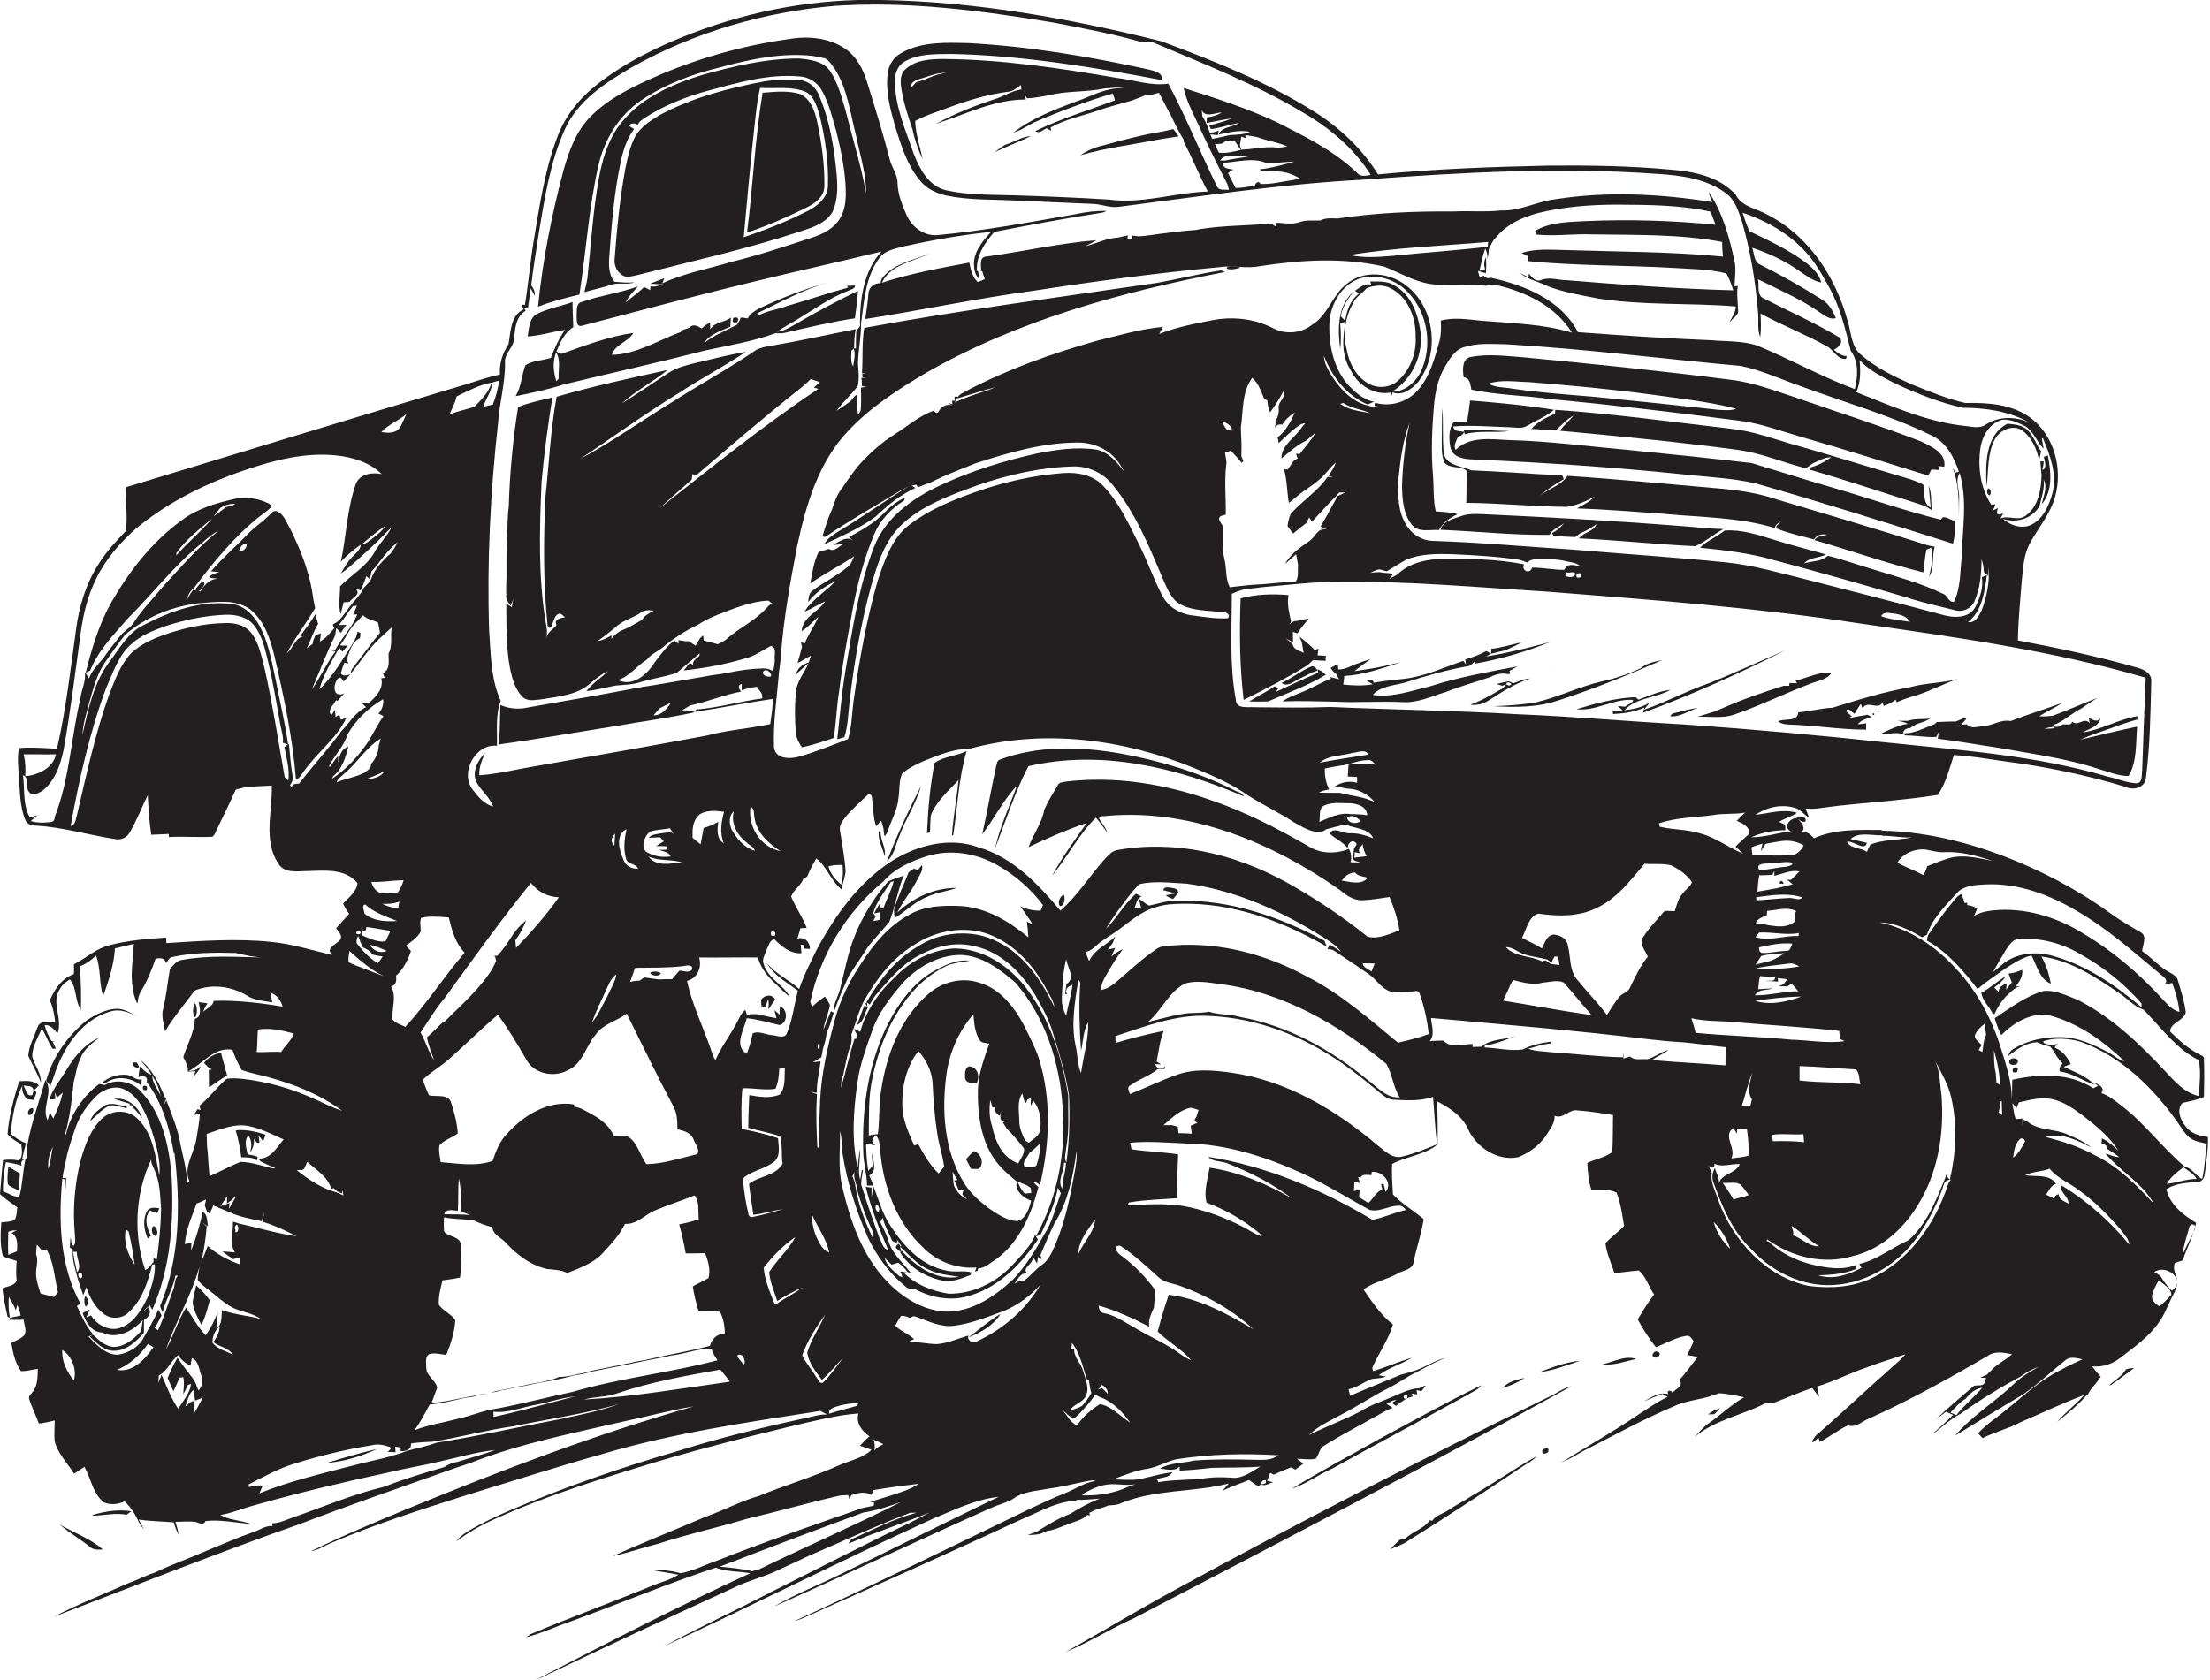 <?xml version="1.0" encoding="utf-8"?>
<!-- Generator: Adobe Illustrator 19.2.0, SVG Export Plug-In . SVG Version: 6.00 Build 0)  -->
<svg version="1.1" id="Layer_1" xmlns="http://www.w3.org/2000/svg" xmlns:xlink="http://www.w3.org/1999/xlink" x="0px" y="0px"
	 viewBox="0 0 876.6 666.4" enable-background="new 0 0 876.6 666.4" xml:space="preserve">
<g>
	<path fill="#231F20" d="M867.1,447.1c-2.1-2.5-4-6.7-1.4-9.5c2.9-0.7,5.8-1.1,8.5-2.4c0.1-4.9,0.2-9.8,0-14.7
		c0.4-1.5-1.3-1.8-2.1-2.3c-4.3-2.2-7.9-5.6-11.3-8.9c-0.1-3.5,5.5-4.3,6.2-7.6c-0.5-4.3-1.9-8.5-3.1-12.6c-0.3-1.5-1.6-2.3-2.8-3
		c-4.3-2.1-7.4-6-11.4-8.7c0.1-2.4,2.2-6-0.6-7.5c-4.1-2.4-8.3-4.8-12.1-7.6c-13.3-9.6-27.9-17.2-43.2-23
		c-15.1-5.6-31.1-9.4-47.3-9.7l0.1,2c3.9,0,7.8,0.8,11.7,0.7c-5.4,1.1-11.2,0.7-16.4,2.8c-0.5,0.9-1,1.9-1.4,2.9
		c-2.4-1.8-6.5-1.2-7.9-4c2.4-0.7,7.1,4,7.9,0.4c-2.2-0.5-4.4-1-6.5-1.5c3.5-3,8.4-1.3,12.6-1.5l-0.2-2.1c-9,0-18.4-0.5-26.9,3.3
		c-1.5-1.8-3.5-3.2-5.9-2.4c3.7-0.7,0.7-4-0.5-5.5c-2.7-0.7-6.3,3.5-2.8,5.1c-5.3,0.7-10.4,2.4-15.7,2.4c4.2-1.9,9-2.8,13.6-2.8
		c0-0.6-0.1-1.7-0.1-2.2c-0.8-0.4-1.6-0.7-2.4-1.1c2.2-1.5,4.9-2,7.1-3.6c-5.5-1.7-11,0.2-16.5,0.8c4.9-3.3,11.3-4.6,16.9-2.3
		c1.6,1,2.8,2.5,4.4,3.5l-1.4-3.7c2.5,0.3,5,0,7.4-0.4c15-2,30.1-2.6,45-5c3.3-4.7,4.6-10.4,6.4-15.8c6.9,0.3,13.6,1.6,20.4,2.5
		c16.2,2.1,32.3,5.4,48,10.2c3,1.4,7.5,0.1,7.8-3.7c1.6-12.6,1.8-25.4,2.1-38.2c0.3-3.1-2.7-4.7-5.2-5.4
		c-15.7-4.5-31.7-7.9-47.7-10.9c0.1-7.8,0.9-15.5,1.5-23.3c0.6-5.3,0.7-10.9,3.5-15.7c3.3-5.9,7.8-11.2,9.7-17.8
		c3.3-11.4-0.4-25.2-10.5-32.1c-7.3-4.9-16.4-5.5-25-5.3c-7.3-1.6-14.2-4.6-21.1-7.3c-7.2-3.2-14.5-6.7-20.4-11.9
		c-3.9-3.2-3.7-8.7-5.2-13.2c-4.7-17.5-15.5-34.1-32-42.4c-4.2-2.4-10-3-12.4-7.8c-6.5-7.3-16.8-9.3-26-10
		c-15.9-1.5-31.9-1.7-47.9-1.6c-22.7,0.5-45.4,1.3-68,3.5c-6.3-10.1-15-18.4-25-24.7c-19-12-40-20.3-60.9-28.1
		C424.3,7.3,387,0.6,349.5,0c-25.4-0.6-50.8,4-74.5,13c-13.6,5.2-26.9,11.6-38.4,20.7c-7,5.5-12.7,12.7-15.7,21.1
		c-4.9,13.1-6.9,27-9.2,40.7c-1.4,8.5-2.1,17-3.5,25.5c-1.9-0.5-1,0.8-0.5,1.7c-5.3,2.6-5.1,8.9-6,13.9c-2.4,3.6-3.7,7.7-3.4,12
		c-4.7,1-9.3,2.6-13.8,4c-44.9,13.4-89.7,27.1-134.5,40.7c-0.5,5.8,0.9,11.8-0.2,17.5c-3.8,4-7.6,8-10.5,12.7
		c-5.1,7.8-7.9,16.9-9.1,26c-2.2,15.9-4,31.9-7.6,47.6c-5-0.3-10-0.7-15-0.3c-0.9,3.5-0.3,7.1-0.2,10.7c0.6,6,0.3,12.3,2.7,18
		c0.7,1.7,2.6,2,4.3,2.1c10.5,0.6,20.7,3.7,31.1,5.3c2.3,0.5,4.7-0.4,5.9-2.5c2.8-4.8,4.8-10,7.2-14.9c0.3,5.2,0.6,10.5,1.4,15.7
		c2.3-0.1,4.6-0.2,6.9-0.3l0.1,1.2c5.7-0.3,11.5,0.2,17.2-0.1c1.2-0.8,1.5-2.5,2.2-3.7c2.4-5,4.9-10,7.1-15
		c4.6-1.5,9.5-1.3,14.3-1.6c0.3,10.2-3.5,21.6,2.5,30.8c2.5,4.3,8,3.1,12.1,3.1c6.6-0.2,14.7-1,19.4,4.8c-0.3,3.4-3.5,5.7-5.7,8.1
		c0.6,1.5,1.5,2.8,2.4,4.1c-1.7,1.9-3.5,3.8-5.2,5.7c0.9,1.3,3,3.1,1.4,4.8c-1.5,1.8-5.7,3-3,5.8c-8-1.9-16-4.4-24.2-5.2
		c-13.8-1.4-27.7-0.4-41.5,0.5c0-0.5-0.1-1.6-0.1-2.2c-7.6,0.5-15.3,1.1-22.7,3.1c-5.2,1.3-9.2,5.2-13.9,7.5c0.1,1.3,0.1,2.6,0,3.9
		c-4.7,1.6-7.7,6-9.5,10.4c1.2,2.8,1.8,5.8,2.1,8.8c-2.3,0-6.1-1.1-7,1.9c-1.3,3.7-3.4,7.3-3.7,11.3c1.6,3.5,3.6,6.9,5,10.6
		c0.2-3.8-2.5-6.8-3.4-10.2c-0.1-4.1,2.3-7.6,3.8-11.3c1.5,2.6,2.6,5.5,4.2,8.1c0.3,0,1.1,0,1.4,0c-0.5-1-0.9-2-1.4-2.9l1.8-0.1
		c-0.5,0-1.6,0-2.2-0.1c-1.2-2-2.2-4.1-2.7-6.3c2.3-0.2,3.7,1.8,5.1,3.3c2.3-5.8-2.7-12.1,0.9-17.5c0.9-1.7,2.4-2.9,4-3.9
		c2.9,3.3,1.9,8.5,4.4,12c0.2-5.7-0.1-11.5-0.3-17.2c2.4-1,4.5-2.5,6.3-4.3c1.9,5.1,1.2,11,2.8,16.2c2.2-6.2,4.3-12.4,4.7-19
		c2.5-0.6,5-1.2,7.5-1.8c-0.5,7.8-2.1,16,1.2,23.4c0.1,0,0.2,0,0.3,0c0.1-1.7,0.5-3.4,1.5-4.9c2.4-3.9,4.1-8.3,5.6-12.6
		c1.8-0.4,3.6-0.4,4.2,1.7c0.7-0.9,1.2-2.2,2.5-2.4c8.2-1.8,16.7-1.8,25.1-1.6c3.6,0.9,7.3,1.7,11,1.8c-10.8-0.2-21.8-1-32.5,1
		c-2.1,0.3-3.2,2.2-4.6,3.5c-0.9,5.3-1.4,10.6-2.7,15.9c-0.8,3,0.3,5.9,0.8,8.9c3.3-5.7,7.8-10.7,11.6-16.1c6.7-2.9,14.8-1.8,21,2
		c2.9,1.9,6.5,2,9.9,2.6c-0.2-1-0.6-2.9-0.8-3.9c2.6,0.9,4.2,3.1,4.9,5.6c-9-1.5-18.2-2.6-27.3-2.3c-0.4,2.2-2.8,3-4.3,4.4
		c0.5-1.2,1.1-2.4,1.8-3.4c-1.2-0.2-2.3-0.3-3.5-0.5c0.5,2.1,1.4,6-1.5,6.6c-0.2,5.3-3,10.2-4.6,15.2c0.9,1.8,2,3.7,1.8,5.8
		c1-0.1,2-0.1,3-0.2L77,427c0.9-1.3,2.2-2.4,2.6-4c-1.2,1.5-3,1.9-4.8,2c5.7-3,10.2-9.7,17.4-8.5c0.9,2.8,2.2,5.4,3.6,8
		c3.5,1.3,7.1,1.9,10.7,2.9c10.3,2.8,20.5,6.9,29.2,13.3c-4.3-1.3-8.1-3.5-12.2-5.2c-8.5-3.8-17.7-6.3-26.9-7.4
		c-2.2-0.2-4.6-0.5-6.8,0c-3.8,3.3-6.8,7.5-10.7,10.6l0.5,1.7c-0.3-0.1-1-0.2-1.3-0.3c-0.4,0.9-1,1.6-1.6,2.4
		c0.6-0.2,1.9-0.5,2.6-0.7c-0.2,3.4-0.9,6.7-1.4,10.1c-0.8,5.6-5.3,11.1-2.8,16.7c-0.2,0.2-0.5,0.6-0.7,0.8
		c-0.4-5.2-1.7-10.2-2.8-15.3c-1-6-3.4-11.8-5.6-17.5c-0.3,0.5-0.8,1.6-1.1,2.1c0.3-0.8,0.8-2.2,1.1-3c-0.5-0.2-1.6-0.5-2.1-0.6
		c-1.2-2.8-3.7-5.5-3.5-8.7c-2.1-0.2-3.4-1.9-4.9-3.2c-0.2,1.1-0.5,3.2-0.6,4.2c1.8-0.9,3.9-0.4,3.3,1.9c6.2,8.2,9.1,18.4,10.8,28.4
		l0.2-0.3c2.4,20.3,2.3,41.7-5.7,60.8c0.3,0.8,0.6,1.7,1,2.5c1.2-5.1,4.2-9.5,5.1-14.6c0.2,0,0.6,0,0.9,0.1
		c-0.2,0.3-0.6,0.9-0.8,1.2c-0.2,1.1-0.5,2.3-0.7,3.5c-2.1,5.6-3.8,11.4-6.3,16.9c-0.3-0.2-1-0.6-1.4-0.9c1.1-1.6,1.9-3.3,2.8-5
		c-0.4-0.8-0.9-1.5-1.3-2.3c-1.6,4-3.9,7.6-5.9,11.3c-2,3.7-6.1,6-10.2,6.6c-4.9,0-8.4-4-11.6-7.2c0.5-0.2,1.4-0.6,1.9-0.8
		c-2.9-3.3-4.7-7.4-6.5-11.4c0.4-0.2,1.1-0.7,1.4-0.9c-8.2-15-8.7-32.8-7.2-49.4l1.2,0.1c0.1,1.6,0.2,3.2,0.3,4.7c0-1.8,0-3.5,0-5.3
		l-1.4,0.2c0.1-0.8,0.3-2.3,0.5-3.1c0.5-2.2,0.9-4.4,1.4-6.6c0.9-3.5,2.1-7,3.3-10.5c1.7-4.9,4.9-9.2,8.6-12.8c3-2.6,7.6-4.1,11.2-2
		c5.1,2.6,7.6,8.3,9.5,13.3c2.1,6.7,4.6,13.5,3.9,20.6c-1.5-7.7-2.5-16.4-8.3-22.2c-3.7-4-10.3-4.1-14.3-0.5
		c-4.6,4.3-6.8,10.4-8.5,16.3c-2.5,9.7-3.3,19.7-2.4,29.7c0,1.5,0.5,3.2-0.4,4.6C28,494,28.4,492,28,491c-0.2,1.3-0.2,2.7-0.3,4
		c0.3,0.2,0.9,0.5,1.2,0.7c-0.4,4.2,1.1,8.2,2.1,12.2c0.3,0.8,0.6,1.6,0.8,2.4l0.3,0.8c0.2,0.7,0.7,2.1,0.9,2.8
		c0.4-1.1,0.9-2.1,1.3-3.2c1.2,4,3.3,7.8,6.6,10.4c2.7,2.4,7.3,2.3,9.9-0.2c5.6-4.9,7.8-12.2,9.6-19.1c0.2,0,0.7-0.2,1-0.2
		c0.3,4.2-1.2,8.4-2.5,12.4c-2.4,5.2-5.6,11-11.4,12.9c-4.4,1.4-9.1-1.3-11.4-5l-1.9,0.8c0.4-0.8,1.1-2.4,1.4-3.2
		c-1,0.5-1.9,1-2.8,1.5c1.3,3.6,3.5,7.6,7.8,7.7c5.7,2.9,12.1-0.6,16-4.9c-0.2,1.4-0.4,2.8-0.6,4.3c-2.7,3-6.2,6-10.4,6.3
		c-3.6,0.1-6.3-2.6-8.7-4.8l-1.3,0.7c2.6,2.4,5.3,5.4,9,5.6c5.2,0.4,9.3-3.5,12.5-7.1c0-1.7,0-3.4,0-5.1c1.9-1,3.3-3.2,1.6-5
		c-0.5,0.4-1.5,1.3-1.9,1.8c0.6-1,1.5-1.8,2.5-2.3l-0.5-1.4c0.5,1,1.1,1.9,1.6,2.9c7.4-16.9,8.7-35.9,7.6-54.1
		c-1.1-11.5-3.8-23.8-12-32.4c-3.5-4-9.7-5.4-14.4-2.7c-0.6-0.1-1.7-0.3-2.3-0.4c-6.4,4.9-11.3,12-13.1,19.9l-0.6,0.8
		c2-6.9,2.9-14.1,3.6-21.3c0.9-3.2,1.2-6.5,2.7-9.5c1.3-3.7,4.5-6,7.5-8.3c-5.8,2.5-10,7.6-13.1,12.9c-2.3,3.9-5.4,7.3-6.7,11.7
		l2.4-0.2c-0.1-0.7-0.2-2.1-0.3-2.8c0.2,0.6,0.7,1.7,0.9,2.2c0.6-0.5,1.7-1.5,2.3-2c-0.8,3.6-2.1,7-3.8,10.3c-0.3-0.6-1-1.9-1.3-2.5
		c-0.2,0.8-0.7,2.4-0.9,3.2c-2.7-5.1,2.6-11.2-0.9-16c-2.5,8.7-5.7,17.3-7.2,26.2c-0.2,1.6-0.5,3.2-0.1,4.8c-0.5,0.2-1.5,0.5-2,0.7
		c0.5-2.2,1-4.4,1.6-6.6c-2.3-0.9-4.3-2.2-6.1-3.8c0.7-6.5,1.7-13.2,4.7-19.1c-0.4,2.1,0.5,3.9,1.8,5.4c0.7,0.1,1.9,0.2,2.6,0.3
		c0.3-1,2.2-3.7,0.1-3.6c-0.2,0.4-0.5,1.3-0.6,1.7c-2.4,0.7-2.5-2.4-3.5-3.8c1.5,0.3,3.9-0.2,4,2.1c0.5-0.5,1.6-1.6,2.1-2.2
		c-2.1-2.1-5.1-1.7-7.8-1.6c-2.1,6.8-4.1,13.9-4.6,21c1.5,1.7,3.4,2.9,5.4,4c0.3,2.2,0.8,4.6-0.8,6.5c-2.1-0.5-4.3-0.5-6.4-0.2
		c-0.5,4.5-0.8,9-1.2,13.5c2.1,2,4.6,3.5,6.9,5.3c-0.4,1.6-0.1,3.6-1.2,5c-1.6,0.7-3.5,0.7-5.2,0.9c-0.3,4.4-0.5,9,0.6,13.3
		c1.6,1.1,3.7,1.3,5.5,2c-0.2,2.6-0.3,5.2,0,7.8c-1,2.2-3.6,2.2-5.6,3c0.3,3.9,1.2,7.6,2,11.4l0.9,0.3c-0.5-2.8-0.6-5.5-0.4-8.3
		c0.9,1.8,2.2,3.4,2.7,5.4c0.2-0.5,0.5-1.6,0.7-2.1c0.6,1.3,1,2.7,1.3,4.2c-1.4,0.3-2.9,0.5-4.3,0.9l-0.7,0.7c2.1,0.1,4.2,0.1,6.2,0
		c0.1,2,1.3,4.2,0.3,6.1c-1.4,1.5-3.4,2.2-5.2,3.1c0.6,3.9,1.5,7.9,3.8,11.2c2.3,0.1,4.4-0.6,6.7-0.9c-0.1,2.9,0,6.2-1.7,8.7
		c-0.6,1-1.8,1.7-1.8,3c1,3.4,2.7,6.6,3.9,10c2.1-0.2,4.2-0.7,6.3-1.2c0,2.8-0.3,5.6,0,8.3c1.3,4.9,5,8.6,7.7,12.8
		c1.4-0.9,2.8-1.8,4.1-2.7c2.6,4.6,3.3,10.6,7.7,14.1c2.6,1.1,5.7,0.8,8.2-0.4c2.2,2,3.9,4.5,5.2,7.2c0.5,1.4,1.5,2.7,2.5,3.8
		c-0.7-1.3-1.4-2.5-2.1-3.8c4.6,0.7,9.3,0.7,13.9,1.1c0.5,1.7,1.1,3.4,2,5c-0.3-1.8-0.8-3.5-1.3-5.2c2.5,0,5.1-0.3,7.7,0
		c1.5,0.2,3.3,1.8,4.2-0.3c5.9-0.7,11.8,0.7,17.8,1.1c-3.9-1.5-8.3-1.4-11.9-3.5c4.8-0.8,9.3-2.8,14-4c17.4-4.9,35-9.1,52.7-12.9
		c6.7-1.6,13.5-2.7,20.2-4.3c7.3-1.6,14.6-3.8,22.1-4.6c-4.9,1.9-10,3.1-14.9,4.7c-1.9,0.3-3.7,1-5.3,2.1c-8,2.3-16,4.7-23.8,7.8
		c-12.3,2.9-24,7.9-36,12.1c-2.8,0.9-5.5,2.4-8.5,2.4l0.2,1.1c-2.8-0.3-5.1,1.6-7.7,2.4c-6.3,2.2-12.3,4.9-18.5,7.4
		c-6.8,3-13.8,5.4-20.6,8.7c-3.4,1-6.5,2.8-9.8,3.9c-10.1,4.5-20.4,8.5-30.2,13.6c32.6-12.5,65.1-25.4,98.1-37
		c19.1-7.3,38.5-14,57.7-20.8c3.4-1.3,7-2.3,10.4-3.6c19.3-7.5,39.7-11.4,59.8-16.1c9.3-1.9,18.5-4.5,27.9-6
		c-39.1,11.1-77.1,25.6-114.7,41.1c-12.5,5.2-25,10.4-37.2,16.4c2.8-0.5,5.3-2.1,7.8-3.2c17.7-7.6,36-13.4,54.3-19.2
		c18-5.5,35.8-11.2,53.9-16.3c28.1-8.3,57.2-12.5,86.1-17c0.9,0.5,1.8,1,2.7,1.4c-1.3,0-2.6,0.1-3.9,0.4c-18.5,4-36.9,8.3-55,14
		c-22.4,6.5-44.6,14.2-66.1,23.3c-5.8,2.5-11.5,5.1-16.9,8.3c-2,1.2-3.9,2.5-5.2,4.4c4.9-3.8,10.4-6.8,16.1-9.3
		c18-8.1,36.9-14.2,55.8-20c20.2-6.3,40.7-11.5,61.3-16.5c8.7-2,17.4-4.3,26.3-5c-1.1,3.8,1.4,7.1,4.4,9.1c-1.4,1.1-2.6,2.4-3.8,3.7
		c1.5,0.6,3.1,1.1,4.6,1.6c-3.4,3.4-8.5,4.2-12.7,6.1c-10.3,4.6-21,7.8-31.4,12l-0.1,0.1c-7.4,2-14.2,5.8-21.4,8.3
		c-12.3,5.3-24.8,10.2-37,15.7c6.1-1.3,12-3.4,18-4.9c11.6-3.8,23.6-6.4,35.2-9.9c12.3-2.9,24.5-6.4,36.8-9.2
		c0.8-0.1,2.5-0.2,3.3-0.2l0.5,1.6l0.8-1.6c2.4-0.8,5.1-1.5,7.4-0.3c1.1,0.9,0.8-1.8,1.5-1.7c5.9-1,11.9-1.8,17.9-2.5
		c-1.9,1.2-4,2.3-6.2,3c-4.3,1.6-8.8,2.8-13.2,4.2l1.6,0.2l-0.1,1.3c-1.5,0.3-3,0.6-4.4,0.9c-19.5,6.8-39.1,13.5-58.3,21.1
		c-4.7,1.6-9.1,4-14,4.8c-3.5-1-7.2-1.4-10.9-1.2c3.4,0.7,6.8,1.1,10.1,1.8c-3.2,2.1-7,2.9-10.5,4.4c-16,6.6-32.2,12.5-48.2,19.2
		c-0.4,0.3-1.3,0.9-1.7,1.2c6.1-1.5,11.8-4.3,17.8-6.3c19.2-7,38-14.9,57.4-21.3c4.4,1.7,9.2,1.4,13.7,2.2
		c-28.3,13-56,27.3-83.7,41.6c-0.5,0.2-1.4,0.5-1.9,0.6c3-0.5,5.5-2.3,8.2-3.4c23.7-11.4,47.7-22.4,71.6-33.4c5.5-2.6,11.5-4,17-6.7
		c4-1.8,7.9-3.7,11.8-5.5c13.5-5.8,26.8-12,40.5-17.2c0.6,0,1.9,0,2.5,0c-9.1,2.4-17.5,6.8-26,10.6l-1.1,1.7
		c10.6-4.5,21.6-8.1,32.3-12.4c-2.5,1.3-5,2.6-7.5,3.9c-18.9,9-37.4,18.7-56.1,28c-14,7.3-28.4,13.9-42.2,21.4
		c35.8-16.6,71.1-34.4,107-50.8c8.5-3.5,16.9-7.7,26.1-8.7c-20.6,9.9-41.1,20.2-61.7,30.2c-9.1,4.6-18.7,8.2-27.5,13.4
		c28.8-12.8,57.2-26.3,86-39.1c3.3-1.6,7.2-2.2,10.1-4.5c4.2-2.3,9.2-2.5,13.9-3.4c5.6-0.7,11-2.4,16.6-3.2c0.3,0.1,0.9,0.3,1.2,0.3
		c-4.2,0.5-7.7,2.9-11.4,4.5c-4.9,1.9-9.7,4.2-14.5,6.4c-31.2,15.1-62.4,30.4-93.9,44.8c1.3-0.4,2.5-0.8,3.7-1.3
		c29.6-13.3,59.2-26.4,88.6-40.1c6.3-2.6,12.6-6.3,19.6-6.4l0.2-0.4c3.1,0.1,6.2-0.3,9.3-0.5c-4.1,1.5-8,3.7-11.7,6
		c-4.8,1.8-9.2,4.5-13.6,7.3c-1.2,0.3-2.3,0.7-3.4,1.2c1.9-0.2,3.9,0,5.7-0.8c0.5-0.2,1.6-0.7,2.2-0.9c3.2-0.4,6-2,9.1-3
		c2.3-0.9,4.8-1.4,6.6-3.3l1.1,0.2l-0.2-1.1c0.5-0.2,1.6-0.7,2.1-1c1.8-0.7,3.7-1.1,5.5-1.9c1.7-0.1,3.4-0.1,5-0.9
		c13.6-5.6,28.7-4.2,42.7-7.8l-2.5,2.9l1.5-0.7c2.9-1.4,6.1-2.3,9-3.6c1.2,0.9,2.4,1.7,3.6,2.5c1.5-0.3,1-2.8,3.1-2.4l0,1.2
		l-1.8,0.5c1.6,0.8,3.2-0.6,4.8-0.9c-0.6-0.1-1.9-0.4-2.5-0.5c0.4-1.1,0.8-2.2,1.2-3.2c0.4,0.2,1.2,0.5,1.5,0.7
		c2.2-1.1,4.5-2,6.8-2.9c0.4,0.2,1.3,0.6,1.7,0.9c1.1-0.8,2.1-1.6,3.2-2.4c-0.7-0.5-2-1.5-2.6-1.9c2.5,0,5,0.5,7.4,0
		c1.5-1.5,1.4-4.3,3.6-5.3c6.2-4,12.9-7.3,19.3-11c2.6-1.3,5-3,7.7-3.9c-0.8-0.5-1.6-1.1-2.4-1.6c1.3-0.6,2.4-1.6,3.9-1.5l-1.8,1.1
		c0.5,0.4,1,0.8,1.6,1.2c2-1.5,4.1-3.2,6.6-3.7l-0.3-1.2c0.5,0.1,1.5,0.3,2.1,0.4l-0.2-1.8c0.5,0.1,1.4,0.4,1.9,0.5
		c0.4-0.6,1.4-1.7,1.8-2.3c-0.9,0.3-1.8,0.5-2.6,1.1c-3.6,0.1-6.9,1.8-10.2,3.2c-4.5,2-9.3,3.4-13.4,6.1c-6.6,3.4-13.6,5.9-20.2,9.3
		c3.5-3.6,8.1-5.5,12.4-7.9c6.8-3.5,13.1-7.8,20-11.2c2.6-1.4,5.1-3,7.6-4.5c4.8-2.4,9.3-5.2,14.3-7.1c-4.7,1.1-8.7,4.2-13.3,5.4
		c-1.5,0.6-3,0.9-4.5,1.3c-6.7,2.8-13.5,5.5-20.2,8.4c-0.2-0.9-0.4-1.8-0.6-2.6c3.4-0.6,6.1-3,9.3-4.1c1.9-0.2,3.8-0.3,5.6-0.9
		c-0.7-0.1-2.2-0.4-2.9-0.6c4-3,8.9-4.3,13.1-6.9c-5.2,1.5-10.2,3.8-15.4,5.3l-0.3-1.3c2.5-5.8,6.5-11.2,8.2-17.2
		c-4.8-3.7-8.3-9-11.7-13.9c4-2.9,9.2-3.9,13.6-6.3c2.2-1.4,6.1-1.5,6.3-4.7c1.2-5.7,3.1-11.1,4-16.9c-4-3.3-8.5-6-12.2-9.8
		c-0.2-4-0.6-8.1-0.3-12.1c5.7-3,12.9-3.6,18-7.7c0.1-5.7,0.1-11.5-0.3-17.2c4.9,2.6,10.1,5.8,12.4,11.1c3.3,7.3,11.9,12.9,20,11.1
		c4.7-1.9,9-5.2,11.6-9.6c1.3-2.1,2.9-4.2,2.7-6.8c3.6,1.5,5.8-2.9,9.3-2.1c4.7,0.3,9.3,1.1,13.9,1.8c-0.1,4.9,0,9.8-0.3,14.7
		c-2.9,2.2-6.7,2.8-9.9,4.3c0.2,3.6,0.4,7.2,1.6,10.6c3.3,0.1,7-0.4,10,1.2c1.7,4.2,2.2,8.8,3,13.2c-2.3,2.5-5.2,4.4-7.4,6.9
		c0.4,4.1,2.4,7.9,3.5,11.8c3.3-0.2,6.4-0.8,9.7-1c3,2.4,3.9,6.5,6.1,9.5c-2.4,3.1-4.5,6.5-6.5,9.9c2.1,3.9,4.4,7.5,7.2,11
		c4-1.5,7.8-3.8,12.1-4.5c1.5-0.2,2.2,1.2,2.9,2.2c-0.9,1.8-1.7,3.7-2.6,5.5c1.4,0.1,2.8,0.4,4.2,0.7c-2.5,3.1-4.7,6.3-7.3,9.2
		c2,2.3-1.5,3.5-2.8,5c-0.3-1.3-2.6-1-1.5,0.6c-3.6-1.1-6.8,1.2-9.8,2.9c2.4-1.1,4.9-2.2,7.4-3c0.7,0.4,1.4,0.7,2.1,1.1
		c-4.3,2.1-8.3,4.9-12.3,7.5c-9.2,6.3-19,11.7-28.4,17.7c-0.5,0.2-1.4,0.6-1.9,0.8c4.1-1.1,7.5-3.9,11.3-5.6
		c11.2-5.8,22.3-11.8,33.9-16.7c5.6-2.6,12-2.6,17.6-5.1c3.4,0.1,6.8,0.9,10.1,1.6c-5,2.8-9.1,6.9-13.9,10.2
		c-2.2,1.5-3.9,3.7-5.8,5.6c7.9-6.7,18.4-8.6,27.5-13.1c1.3-0.9,2.9,0.2,4.2-0.6c5-1.9,9.9-4.1,15-5.8c0.9,1.2,1.8,2.4,2.8,3.6
		c-0.3-1.4-0.6-2.8-0.9-4.2c6.7-1.9,12.9-5.3,19.6-7.5c5.1-2,10.4-3.5,15.5-5.3c-1.9,2.4-4.4,4.2-6.6,6.3
		c-9.4,8.3-18.5,16.9-27.9,25.1c-1.6,0.8-4.7,6.3,0,1.7c0.1,0.4,0.4,1.3,0.5,1.7c3.9-2,7.3-4.7,11.2-6.6c3.1,1.2,5.7-1.7,8.4-2.7
		c16.2-7.3,31.8-15.9,47.1-24.9c2.9-2,6.4-1.2,9.6-0.6c-2.3,2.1-5.2,3.5-7.5,5.6c-0.8,0.9-1.7,1.8-2.6,2.6c-0.8,0.3-1.7,0.7-2.5,1.1
		c0.6,0,1.7,0.1,2.3,0.1c-0.2,0.5-0.5,1.5-0.6,2c-1.2,1.9-3.7,0.1-5,1.8c-4.8,4.2-9.7,8.2-14.3,12.6c1.4-1,2.7-2,4-3
		c0.7,0.3,2.1,1,2.8,1.3c-2.6,2.6-5.4,5.1-8.2,7.5c0.3-0.2,1-0.6,1.3-0.8c3.2-2.5,6.2-5.3,9.9-7.2c7.6-5.4,15.5-10.3,23.7-14.7
		c2.2-1.6,4.6-3,7.2-3.9c-3.5,2-6.9,4-9.8,6.8c-7.5,7.2-16.5,12.5-23.3,20.5l0.5-0.3c8.9-5.5,17.8-10.9,26.7-16.2
		c5.8-4.1,11-8.9,16.5-13.4c1.9-1.7,4.5-0.8,6.8-0.4c-2.9,1.4-5.9,2.7-8.7,4.3c-9.9,4.9-17.5,13-26.3,19.5c-2.3,1.7-4.5,3.5-6.4,5.6
		c0.5,0.5,1.3,1.4,1.8,1.9c4.9-2.5,10.2-3.7,15-6.3c8.4-3.6,16.7-7.6,25.3-10.8c-3.3,3.8-7.5,6.8-10.7,10.7c4-3.4,8.2-6.6,11.6-10.6
		l0.5,0c0.5-1.8,2-3.1,3.1-4.6c0.7-0.9,1.4-1.8,2.1-2.8c-1.3-1.3-2.4-2.6-3.4-4.1c4.1,0.4,8.1-0.9,11.3-3.5
		c5.4-4.2,11.2-8.2,15.1-13.9c2.2-2.9,3.4-6.4,5-9.6c1-1.9,2-3.7,2.3-5.9c-0.4,1.2-1.1,2.2-2.1,2.9c-1.9-1.7-3.3-3.9-4.7-6
		c-0.6-0.3-1.7-1-2.3-1.4c3.2-2.2,8-0.2,9.2,3.4c-0.5-2.3-2.1-4.6-1-7c1-0.3,2-0.7,3-1c1.8-4.9,4.2-9.7,5.4-14.9
		c-5.1-3.2-10.4-7.1-11.8-13.4c3.8-2.4,8.4-2.5,12.7-2.9c1.9-0.1,2.5-2.2,2.6-3.7c0.6-4.7,1.3-9.4,1.2-14.1
		C873.2,450.8,869.4,450.1,867.1,447.1z M111.5,417.4c-3.2-0.3-6.5,0.2-9.7,0c0.4-3,0.2-5.9,0.5-8.9c4.8-0.8,9.7,0.3,14.3,1.6
		C115.5,412.9,113.1,414.9,111.5,417.4z M30.6,504.8c-0.7-2.7-1.2-5.3-1.6-8.1c0.4,0,1.2,0,1.5,0C30.3,499.5,32.6,502.3,30.6,504.8z
		 M31,505.5c1.1-0.8,1.7-0.4,1.6,1.2C31.8,507.7,31.2,507.3,31,505.5z M49.9,487.8c0.3,0.2,0.8,0.6,1.1,0.8
		c1.1,4.3,1.8,8.8,2.4,13.2C50.7,497.8,48.9,492.7,49.9,487.8z M62.2,499.8c-0.7-0.2-1.2-0.6-1.3-1.1c0,0.7,0,1.5,0,2
		c-1,1.1-1.8,2.6-3.3,3.2c-4.8-14.2-4-30.3,2.4-43.9c-0.2,1.5,0.7,2.7,1.2,4c2.3,4.9,2.3,10.4,2.7,15.6
		C63.8,486.3,63.1,493.2,62.2,499.8z M6.7,496.5c-1.1,0.5-2.3,0.9-3.4,1.4c-0.2-3.1-0.1-6.2,0-9.2c0.5-0.1,1.4-0.4,1.8-0.5
		c0.4,0,1.2,0,1.6-0.1c-0.5,0.3-1.6,0.8-2.1,1.1C7.2,490.7,6.9,494,6.7,496.5z M7.7,474.7c-2,0.6-4.4-1.4-6.5-2
		c-0.1-3.9,0.4-7.8,1.1-11.6c2.1,0.3,4.2,0.7,6.3,1.4c-0.5-1.3,0-2.2,1.5-2.6C9,464.8,9,469.9,7.7,474.7z M21.2,454.9
		c-0.2,0.4-0.5,1.3-0.6,1.7c-0.3,2.4-0.6,4.9-1.5,7.2C19,460.7,19.4,457.4,21.2,454.9z M21.4,514.6c-1.8-0.5-3.6-0.9-5.3-1.4
		c-0.8-2.5-1.7-5-1.8-7.6c-0.1-2.7,1.1-5.4,0-8c0.1-0.9,0.2-2.8,0.3-3.8c0.7,0.8,1.4,1.6,2.1,2.4c0.4-0.1,1.3-0.4,1.8-0.5
		c0.2,0.5,0.7,1.6,1,2.1c2,4.8,2.3,10,3.5,15C22.5,513.3,21.8,514.1,21.4,514.6z M29.3,547.7c-2.8-3.4-4.9-7.7-4.6-12.1
		C28.5,538,30.6,543.4,29.3,547.7z M46.4,543.5c5.1-2.1,9.1-5.8,12.3-10.3c0.5,0.3,1.6,1,2.2,1.3C57.6,539.2,52.7,544.7,46.4,543.5z
		 M300.6,622.9c-0.6,0.1-1.7,0.3-2.3,0.5c-4.2-1-8.5-1.4-12.8-1.8c18.9-7.3,37.9-14.5,57-21.5c5.2-0.8,10.1-2.4,15-4.2
		C338.8,605.3,319.5,613.7,300.6,622.9z M556.8,553.9c1.9-1.8,2,2.3,0,0.8L556.8,553.9z M776,561.5c-0.6-0.3-1.7-0.8-2.3-1
		c0.4-0.7,1-1.3,1.7-1.8c1.2-1.5,2.7-2.8,4.4-3.8c1.5-2.1,3.9-4,6.5-4.3C783,554.4,779.1,557.5,776,561.5z M868.5,486.5l0.8-0.7
		c2.8,0.1,0.8,2.6,0.4,3.9c-1.3,2.7-2.8,5.3-3.9,8.1C866.1,493.9,867.6,490.2,868.5,486.5z M763.4,337c2.6,0.4,5.2,1.3,8,1.1
		c6.5-0.3,12.9,1.5,19.1,3.5c-5.2-1-10.5-2.4-15.8-1.5c-3.6,0.8-6.9,2.3-10.3,3.6c-0.3,1.2-0.8,2.4-1.5,3.5c-3.4-1.8-7-3.1-10.3-4.9
		C754.8,338.6,759.2,336.8,763.4,337z M736.1,424.3c1.6,1.3,1.2,4,1.9,5.9c-8-1-16.1-0.5-24.2-1.5c0-1.9,0-3.8,0-5.7
		C721.3,423.2,728.7,423.9,736.1,424.3z M710.7,486.4c3.8,2.5,7,5.8,10.9,8.1c-4.1,0.2-7-3.3-10.5-4.4
		C711.8,488.9,710.7,487.6,710.7,486.4z M703.2,452.8c-0.1-0.6-0.2-1.9-0.3-2.5c4-0.7,8.3,0.1,12.4-0.3c0.1,0.8,0.2,2.4,0.3,3.2
		C711.5,452.7,707.3,452.7,703.2,452.8z M699.1,334.7c-0.2,0.8-0.5,2.3-0.7,3.1c0.6-1,1.3-2,1.9-3c2.1-0.4,4.2-0.8,6.4-1.1
		c3-0.4,6,0.1,8.7,1.7c-0.6,1.6-1.9,2.8-3.4,3.6c-5.6,0.9-11.2,0.2-16.9,0.2c-0.1-1-0.3-2-0.4-3C695.8,335.7,698,335,699.1,334.7z
		 M712.2,365.4c-4.3,4-10.7,1.3-15.8,0.9c0.7-1.9,2.7-2.4,4.4-3.1c0-0.5,0.1-1.4,0.1-1.8c3.9-0.2,7.8-1.8,11.6,0.1
		C711.6,362.7,711.8,364.1,712.2,365.4z M697.8,370c5.2-0.3,10.5,1.2,15.7,0.2c0,0.3-0.1,0.9-0.1,1.2c-5.7-0.3-11.5,2.2-17.1,0.4
		C696.6,371.3,697.4,370.4,697.8,370z M698.6,379.3c3-0.8,6.1-0.9,9.2-1.1c-1.7,1.2-3.4,2.2-5.4,3c-2,0.6-4.1,1-6.1,1.5
		C696.9,381.8,698.1,380.1,698.6,379.3z M697.7,375.9c4.3-1,8.8-1.9,13.2-1.5c-0.5,1.1-0.8,3.1-2.4,2.9c-3.3,0-6.5,1-9.8,0.8
		l-0.8-0.7C697.8,377,697.8,376.2,697.7,375.9z M697.4,392.5c0.1-1.8,0.3-3.5,0.7-5.2c2,0.1,4,0.3,6,0.4c0.1,2.1-2.5,1.2-3.8,1.5
		c1.7,0.1,3.3,0.1,5,0.3c0-0.4-0.1-1.1-0.2-1.4l3.9,0.4c-0.5,0.6-1,1.3-1.5,2c-0.5,0.2-1.5,0.6-2,0.8c0.9,0,2.7,0.1,3.5,0.1
		c0.5-0.4,1.1-0.8,1.6-1.2c0.9,1,1.8,2.1,2.7,3.1c-5.8,0-11.4,1.7-17.2,1.6c1.4-2.6,4.7-1.9,7.1-2.7
		C701.4,392.2,699.4,392.4,697.4,392.5z M701,384.5l-0.1,0c-1.5-0.2-2.9-0.2-4.4-0.3c4.3-1,8.8-1.3,13.1-1.9
		c1.5-0.3,2.8,0.5,4.1,1.1C709.5,384.3,705.2,384.4,701,384.5z M714.5,395.4c-5.8,2.1-12.3,3.6-18.3,1.7
		C702.2,396.2,708.3,395.5,714.5,395.4z M709.5,356.3c-4.3,0.2-8.5,0.7-12.8,0.9c0-0.3-0.1-0.9-0.2-1.2c6.2-0.8,12.5-1.9,18.5,0.1
		C713.5,357.6,711.4,356.1,709.5,356.3z M697.5,347.3c1.8,0,3.6-0.1,5.5-0.2c0.2-0.4,0.6-1.2,0.8-1.5l0,1.9c3.3-0.8,6.5-2.4,10-1.8
		c-1.1,1.2-2.3,2.3-3.4,3.4c-0.4,0-1.2,0-1.6-0.1c0.6,0.5,1.8,1.4,2.3,1.9c-1.1,0.2-2.2,0.5-3.3,0.8c-0.7,0.2-2.2,0.5-2.9,0.7
		c-2.6,0.5-5.2,0.9-7.8,1.4c0.1-2.2,0.3-4.3,0.7-6.4L697.5,347.3z M703.1,342.5c2.6,0,5.2-0.9,7.8-0.2c0.3,1.2-1.5,1.3-2.4,1.6
		c-3.6,0.2-7.1,1.3-10.7,1.3C696,342,701.2,342.8,703.1,342.5z M729.5,409c0.1,1.1,0.3,2.1,0.3,3.2c0.5,0.2,1.4,0.7,1.9,0.9
		c-7.1,1-14.1-0.4-21.2-0.6c-12.6-1.2-25.3-1.5-37.9-2.7c-0.5-2-1.1-3.9-1.7-5.8c5.4,1.3,11,1,16.5,1.5
		C701.4,406.7,715.5,407.5,729.5,409z M694.9,436.2c-0.2,0.8-0.4,1.6-0.6,2.5c-1.2,0-2.3,0-3.4,0c1.5-4.3,2.3-8.8,4.2-13
		C694.2,429,692.8,433.2,694.9,436.2z M687.5,447.6c0.4,0.5,1.1,1.6,1.5,2.2c0-0.5,0-1.5,0-2c1.3,0.3,2.6,0.2,3.9,0.1
		c0.5,3.5,0.9,7.1,0.6,10.7c-2.2,0.5-4.5,0.8-6.8,1C688.9,455.6,683.1,450.7,687.5,447.6z M693.7,474.2c-0.4,0.1-1.2,0.3-1.6,0.5
		l-0.4,0.1c-1.4,0.3-2.7,0.7-4.1,1.1c-1.3-2.3-2.8-4.4-4.3-6.6c2.3,0.3,4.8-0.6,6.9,0.6C691.6,471.1,692.5,472.7,693.7,474.2z
		 M653.6,379.6c-3,3.6-4.9,7.9-7,12.1c-0.7,2.1-3.2,2.3-4.4,3.9c-1.8,2.2-3.2,4.7-4.8,7.1c-3.7-4.9-8-9.3-11.9-14.1
		c-3.2-3.9-2.4-9.2-3.7-13.8c-0.5-2.6-3.1-3.8-5.5-4c-2.8,0.2-3.6,3.4-4.7,5.5c-2.5-1.6-5.3-2.8-7.9-4.2c1.8-3.2,2.5-8.5,6.5-9.6
		c7.7,1.1,15.9,1.3,23-2.2c8.1-3.7,13.5-11,19.1-17.6c3.5,0.3,7.1-0.2,10.5,0.6c3.2,1.6,6.3,3.7,8.3,6.7c-0.5,1.7-2.3,2.7-3.2,4
		c-2.1,2-2.8,4.9-3.6,7.5c-1.4,0-2.7-0.1-4-0.1c-3.1,3.6-6.6,7.1-9.1,11.3C650.6,375.2,652.8,377.4,653.6,379.6z M600.1,388.8
		c3.8,1,7.9,2.2,11.8,1.1c2.7-0.2,5.7-1.2,8.3-0.1c3.9,4.2,7.3,8.8,11.2,13c-11.8-1.7-23.6-3.9-35.3-5.8
		C597.6,394.5,598.6,391.5,600.1,388.8z M597.3,375.8c2.7-0.1,4.7,2,7.2,2.8c3,1,6.1,1.3,9.2,2.1c0.4,0.3,1.3,0.9,1.7,1.2
		c0.3-0.6,0.8-1.7,1.1-2.2c2.1-1.1,1.7,2.1,2.1,3.2c-0.8-0.1-2.4-0.3-3.2-0.4c-1.3-0.2-2.1-2.3-3.6-1
		C607.2,379.1,600.9,379.8,597.3,375.8z M693.9,330.8c-1.9,1.7-3.8,3.3-5.5,5.1c1,0.9,2,1.9,3,2.8c-5.8-2.4-10.8-6.4-16.9-8
		c-5.3-1.7-10.9-1.4-16.2-2.7l-0.3-1.3c6.8-2.4,14.3-2.3,21.5-3.3c4.2-0.8,8.5-0.2,12.7-1c-1.1,1-2.2,2.1-3.3,3.3
		C691.2,326.7,693.9,327.8,693.9,330.8z M851.1,268.9c-0.5,12.3-1,24.5-1.4,36.8c-0.3,1.7,0.3,4.9-2.2,5.1c-4-0.2-7.7-1.9-11.6-2.7
		c-28.1-8.3-57.5-10.4-86.5-13.4c-26.8-2.9-53.6-5.3-80.5-7.2c-22.2-1.2-44.3-3.2-66.5-4.1c-24.9-1.5-49.8-1.8-74.7-2.9
		c-10.2,0.4-20.3,0.2-30.5,0.1c-2.5-0.2-6.9,0.8-7-3c-2.6-13.8-1.6-28-1.6-42c2.4-1.1,4.9-2,7.5-2.1c1.4-0.1,2.9-0.3,4.3-0.5
		c10.6-0.9,21.3-2.3,31.9-2.2c27.4-0.2,54.8,2.3,82.2,4c41,3.2,82.1,6.3,122.8,12.5C775.6,252.8,814,258.1,851.1,268.9z
		 M554.5,413.7c-11.5-9.5-22.7-19.4-36-26.2c-16.1-8.8-34.6-13.8-53-12.4c-2.4,0.3-5,0-7,1.6c-5.3,3.6-10,8-14.9,12.2
		c-2.1,1.8-4.3,3.6-7.1,3.9c0.4-2.2,1.2-4.3,2.4-6.1c2-3.5,4-6.9,6.5-10.1c-1.7,0.7-3.3,1.8-4.6,3c0.5-1.1,1-2.3,1.5-3.5
		c-0.7,0.2-2.2,0.5-2.9,0.7c0.7-0.9,1.4-1.8,2-2.7c0.2-0.6,0.7-1.8,1-2.5c-3.4,3.2-8.4,5.2-10.4,9.7c-0.5-1.2-1-2.4-1.5-3.6
		c2.4-0.3,3.8-2.2,5.6-3.6c2-1.5,4.1-2.8,6.2-4.2c5.2-3.6,10-8.3,16.3-10c4.5-1.5,9.3-1.3,14-1.3c19,0.5,37.3,7.5,53.7,17
		c-0.3-0.6-0.8-1.8-1-2.4c-17.7-9.4-37.3-16.3-57.6-15.8c-4.1-0.4-7.9,1.1-11.9,1.9c-1.5-0.7-2.8-1.9-4.1-2.8
		c0.2,0.9,0.6,2.6,0.9,3.5c-0.7,0.1-2,0.3-2.7,0.4c0.9-1.6,0.8-4,2.9-4.7c-0.5-0.3-1.6-0.8-2.2-1.1c-4.7,4-7.5,9.6-11.9,13.9
		c1.5-2.7,3.4-5.2,5.2-7.8c2.5-3.4,5-6.9,8-9.9c6.1-1.4,12.5-0.5,18.8-0.2c19.3,2.6,37.5,10.8,53.9,21.1c2.6,1.7,5.4,3.3,7.3,5.9
		c-1.1-0.7-3.4-2.2-4.5-2.9c-0.3,0.7-0.6,1.3-0.9,2c1.9-0.5,3.4,1.1,4.9,2c3.8,2.5,7.6,5.1,11.4,7.7c3.1,2.1,5,5.8,8.7,7
		c2.7,0.5,5.5,0.2,8.2,0c1,0.1,2.8-0.8,3.3,0.6c1.9,5.2,3.1,10.8,3.7,16.3C562.6,411.8,558.5,412.8,554.5,413.7z M555.2,435.4
		c-5.3,0.4-8.8-4.1-12.7-6.9c-14.6-12.1-31.8-21.6-50.6-25c-4.1-1.2-8.5-0.8-12.4-2.1c-2.7,0.6-5.4,0.4-8.1,0.6
		c-5.5,0.6-10.7,2.2-16.1,3.5c5.5-4.5,8.2-11.9,14.6-15.2c4.7-1.5,9.7-0.4,14.5,0.2c24.5,3.2,46.7,16.1,65.5,31.6
		C552.3,426.3,552.6,431.3,555.2,435.4z M457.7,518.8c0.1-1.6,0.3-3.1,0.3-4.6c0-0.6,0.1-1.9,0.1-2.5c-3.7-5.1-8.1-9.6-13.2-13.4
		c-1.6-0.8-4-4.4-0.5-4c5.5,3.6,10.3,8.1,15.2,12.5c2.3,2.2,5.7,2.3,8.5,3.4c10.7,3.8,20.8,9.6,29.1,17.2
		c-10.4-6.1-21.4-12.2-33.6-13.7c-1.7,4.8-3.1,9.7-4.4,14.6c4.1,4.1,9.5,6.9,13.3,11.4c-1.6-0.6-3.1-1.6-4.5-2.6
		c-5.6-4.1-12-6.7-17.9-10.3c-4-2.2-7.7-5-12.3-5.8c-1.4-0.3-2-1.7-2-3c7,2,13.7,5.1,20.1,8.4C455.3,523.8,456.6,521.3,457.7,518.8z
		 M439.4,553c-0.6-0.6-1.7-1.7-2.3-2.3l-0.7,0.3l-0.8,0.3c0.5-0.6,1-1.2,1.5-1.8C438.4,550.2,439.5,551.4,439.4,553z M432.5,551.3
		c0.1,0.3,0.3,1,0.4,1.4c-1,1.8-2.3,3.5-3.6,5c-1.4,1-3.1,1.4-4.8,1.8c1.3-2.3,4.4-2.8,5.9-5.1c2.1-3.3,0.1-7.2-0.8-10.5
		c-0.8-3.1-3.8-5.4-3.5-8.7l-1.2,0.2c0.1-0.9,0.2-1.8,0.3-2.6c3.3,4.3,4.3,9.7,6,14.7c0.5,0,1.5-0.1,2.1-0.1l-1.4,0.4
		C432,548.5,432.4,550.4,432.5,551.3z M427.7,497.7c0-5.5,3.9-9.7,6.7-14C434.1,489,429.6,492.9,427.7,497.7z M428.8,416.9
		c0.9-3.8,0.8-7.8,2.8-11.3c0,0.7,0,2.1,0,2.8c-0.4,5.9-2,11.6-2.8,17.4c-1.5-3.5-1.3-7.4-2.2-11.1c-1.8-8.6-0.2-17.4,1.1-25.9
		c0.8,0.6,1,1.5,0.7,2.6C427.9,399.9,428.2,408.4,428.8,416.9z M540.5,382.2c1.6,0,3.2,0,4.8,0.1c-0.4,1-0.9,2.1-1.3,3.2
		C542.8,384.4,540.7,384,540.5,382.2z M538.3,308.3c0,0.6,0,1.7,0,2.3c-3.1-0.9-6.1-0.3-8.8,1.4c1.2,0.2,3.6,0.6,4.9,0.9
		c4.3,0,8.5,2.3,11.1,5.6c-4.3-2.5-9.3-2.6-13.9-3.9c-2.8-0.1-5.7,0-8.5-0.1c1.3-0.8,2.7-1,4.1-1.3c-1.3-2.6-1.8-5.4-1.7-8.3
		c2-0.4,3.9-0.8,5.9-1.1c3.8-0.3,7.2-2.2,11-2.2c1.4-0.3,2.4,0.8,3.1,1.8c-3.5-0.6-7-0.5-10.6,0c-0.1,1.6-0.2,3.1-0.3,4.7
		C535.6,308.1,537.5,308.2,538.3,308.3z M535.6,323c-4.3-0.7-8.4,1.5-12.3,3.1c0.5-2.2-0.5-5.6,2.2-6.6c3.1-1.3,6.6-0.8,9.9-0.8
		c2.9,0.1,6.9,1.3,6.9,4.8C540.1,323,537.9,323.1,535.6,323z M539.7,325.8c-1.7,1.3-4.9,1-5.4-1.4
		C536.2,323,538.3,324.2,539.7,325.8z M523.5,302.6c3.6-3.1,8.7-2.6,13.1-3.9c2-0.1,4.9-1.7,6.2,0.7
		C536.3,300.4,529.8,301.4,523.5,302.6z M484.9,208.5c-0.2-0.3-0.6-0.9-0.8-1.3c-0.9-1.3-0.7-2.2,0.6-2.6c0.4-0.1,1.1-0.3,1.5-0.4
		c0.1-6.6-0.6-13.3,0.2-19.9l0.1-0.9c-0.2-1.3-0.4-2.5-0.6-3.8c0.8-0.3,1.5-0.5,2.3-0.8c1.5,1.5,2.9,3.1,4.3,4.8
		c0.2-0.1,0.5-0.4,0.7-0.6c-0.2-0.5-0.6-1.5-0.8-2c0-2.1,0.1-4.2,0-6.2c-0.1-1.8-0.2-3.5-0.2-5.3c1-6.6,0.3-13.9,4.5-19.6
		c1.3,1.2,2.3,2.6,3,4.2c0.6,1.4,1.2,2.8,1.8,4.2c0.3,0.1,0.9,0.4,1.2,0.6c0.1,1.6,0.4,3.2,1.1,4.7c2.1-2.8,3.9-5.8,5.6-8.9
		l-0.1,1.4c0.1,2.3-2.5,3.6-2.1,5.9c0.2,1.9-0.4,3.7-1.4,5.3l0.2,0.3l-0.3,2.1c0.6-1.1,1.7-1.5,2.9-1.2c1.2-2,3-3.6,5-4.8
		c-1.6,3.6-3.7,7.5-6.8,9.8c0.1,0.6,0.3,1.7,0.4,2.3c2.5-2.3,4.9-4.8,7.7-6.7c0.8-0.7,1.7-1.1,2.9-1.2c-0.4,0.4-1.1,1.2-1.4,1.6
		c-2.6,4.2-8.2,7-8.1,12.4c3.1-2.5,6-5.3,9.7-7c1.3-1,2.5-2.2,3.8-3.2c-1.7,3.1-4.2,5.6-6.2,8.4c-0.4,0-1.2-0.1-1.5-0.1
		c0.1,0.3,0.3,1.1,0.4,1.4l0.3,0.4c-0.5,0.3-1.3,0.9-1.8,1.2c-0.7,1.1-1.5,2.2-2.2,3.3c-0.4,0-1.1-0.1-1.5-0.2
		c1.2,4.4,1.2,9,1.9,13.4l0.6-0.4c1.3-1,2.6-2.1,3.9-3.2c3.1-2.3,6.5-4.3,9.2-7.1c1.7-1.7,3.1-3.8,5-5.3c-0.7,1.9-1.8,3.6-2.9,5.3
		c0.5,0.1,1.4,0.4,1.8,0.5c-0.6,0-1.7-0.1-2.2-0.1c-2.8,4.1-6.8,7.2-10.5,10.6c-1.5,1.3-2.9,2.7-4.2,4.2c-0.6,1.5-1,3.1-1.2,4.7
		c0.7,1,1.4,2,2.2,3c1.8-1.5,3.6-2.9,5.4-4.3c0.3-0.7,0.6-1.4,1-2.1c0.3,0.4,0.8,1.3,1.1,1.7c3.2-3.4,6.3-7,9.6-10.2
		c0.3-0.4,0.9-1.1,1.2-1.4h0.7c0.4,0,1.3,0,1.7,0c-1,0.5-2,0.9-3,1.4c-2.3,4-4.4,8.2-6.8,12.1c0.6,0.3,1.9,0.9,2.5,1.2
		c-3.5-1.1-4.6,3.1-7,4.6l-0.8,0.6c-3.4,2.3-6.8,4.8-8.8,8.5c1.5-1.3,2.9-2.6,4.4-3.9c0.3,1.5,0.6,2.9,0.8,4.4
		c-0.3,2.2,0.4,4.7-1,6.5c-5.6,0.1-11,1-16.6,1.2c-3.2,0.2-6.3,0.7-9.5,1c-1.8-3.5-1.2-7.4-2.1-11.1
		C484.5,217.3,485.2,212.9,484.9,208.5z M484.8,167.2c1.4,0.3,4.2,1.9,3.8,3.6c-0.4,0-1.3,0-1.7-0.1
		C485.9,169.8,485.2,168.4,484.8,167.2z M560,208.2c2.6,3.3,7.2,1.8,10.8,2.1c1.5-3,4.4-4.9,7.4-6.3c-2.8-0.8-5.8-0.9-8.7-1.1
		c-1.1-4.6-0.7-9.5-1.1-14.2c-0.8-9.3-0.4-18.7,0.4-28c0.5-5.3,1.6-10.6,4.4-15.3c1.8-3,3.8-6.5,7.3-7.6c5.5-1.8,11.3-1.3,17-1.2
		c31.1,1.8,62.1,5.8,93.1,8.6c8.5,1.8,16.5,5.6,24.7,8.4c16.8,6.2,34.2,11.1,50.3,18.9c6.1,2.6,9.5,8.7,11.4,14.7
		c-0.3,0.1-1,0.2-1.3,0.3c-0.3-0.5-0.8-1.4-1.1-1.8c2.4,6.4,2.4,13.3,2.4,20c0-3,0.1-6,0.1-8.9c-0.1-3-1.6-6.3,0.2-9.1
		c3.2,10.8,1.1,22.1,0.8,33.2c-0.6,5.9-0.4,12.3-3,17.8c-2.1,0.7-2.6-2.6-4.4-3.1c-9-4.4-18.8-6.9-28.4-9.9
		c-5.8-1.7-11.4-3.8-17.3-5.2c-2.4,2.3-6.3,2.1-9.4,3c2.3-2.5,5.9-2,8.7-3.5c-6.9-2-13.9-3.7-20.8-5.9c-6.3-1.9-12.7-4.1-19.4-3.6
		c-3.1,2.5-7,4-9.8,6.8c9.7,1,19.5,2.1,28.9,4.8c17.9,4.8,35.8,9.8,53.6,15.1c6.1,2,12.4,3.3,18.6,4.9c3,0.9,6.4-0.5,7.7-3.4
		c2.4-5.3,2.8-11.2,2.9-16.8c0.5,1.6,0.9,3.3,0.9,5c0.6,0.5,1.2,1.1,1.8,1.6c0-0.9,0.1-2.8,0.1-3.7c0.5,5.7-0.7,11.8-2.7,17.2
		c-1.1,2.2-2.6,5.4-5.5,4.8c5.6-4.3,6.6-12,7.5-18.6c-0.5,0.2-1.5,0.6-2,0.8c0.7,4.1-0.8,8.3-2.6,11.9c-2.6,4.6-8.7,4.3-13.1,3
		c-18-4.8-36-9.4-54-14c-10.6-2.6-21.1-5.7-32-6.8c-20-2-40.1-3.3-60.1-5c-18.7-1.2-37.3-2.9-56-3.5c-4-0.1-7.9-2.3-10.1-5.7
		c-3.8-5.5-3.8-12.6-3.5-19c0.8-7.5,1.7-15,4.4-22.1c-1.8,8.2-2.7,16.6-3,25C556.2,198,556.6,203.9,560,208.2z M757.6,246.7
		c-3.8-0.6-7.8-0.9-11.4-2.2c0.8-1.9,3.1-1.3,4.7-1.1C753.5,243.7,756.2,244.4,757.6,246.7z M626.9,229c-1.4,0.5-1.9,0.1-1.5-1.3
		C626.9,227.1,627.4,227.5,626.9,229z M557.7,222.1c5.9-2.5,12.5-2.4,18.8-2.2c8.8,0.4,17.5,0.9,26.2,2.2c1,0.3,2,0.6,3,1.1
		c1.9-1.8,4.6-1.3,7-1.4c3,0,6.1,0.2,9,1c1.8,0.3,3.8,0.6,5.2,1.9c-2.4-0.4-5.1-1.5-6.4,1.4c-4.3,0-8.5-0.9-12.8-0.9
		c-0.7,2.8-4.4,1.3-3.2-1.3c-11.1-2.2-22.5-2.3-33.8-2.1c-6,0.3-12.1,1.9-16.5,6.2c-1.1,0.6-2.2,1.2-3.2,1.7
		c0.4-0.5,1.3-1.5,1.7-2.1c-1.1-0.1-3.3-0.3-4.3-0.4c-1.6-0.4-3.2-0.1-4.8,0.1c1.1-0.6,2.2-1.2,3.5-1.4c1,0.2,1.9,0.5,2.9,0.8
		C552.4,225.3,555,223.6,557.7,222.1z M624.9,227.6c-0.3,2.4-5.9,1.2-3.4-0.5C622.5,227.5,624.2,226.5,624.9,227.6z M531.6,160.2
		c0.3-0.1,0.9-0.2,1.3-0.3c3.2,2.3,7.3,2.4,10.7,4.1C539.5,163,535.1,162.9,531.6,160.2z M810.6,178c-0.2-1-0.5-3-0.7-4l0.4-0.2
		c2.9,6.8,5.7,14.4,3.8,21.9c-1.4,5-3.8,10.5-8.8,12.7c-3.7,1.5-7.9,0-10.8-2.5c5.4,1.7,11.5-0.1,14.5-5.1c0.7-3.5,2.1-6.9,1.6-10.5
		c1.7,3.1-0.1,6.5-0.7,9.7c4.5-5.4,3.6-12.9,2.4-19.3l-1.6,0.5c0.2,1.6,1.5,4.5-0.6,5.3c0.2-0.9,0.5-2.5,0.6-3.4
		c-0.4,0-1.1,0-1.4-0.1c0.1,0.9,0.2,2.7,0.3,3.6c0,0.4,0.1,1.3,0.2,1.7c-0.1,5.8-1.3,12.7-6.3,16.3c-3.1,2.3-6.8-0.3-10,1.1l1.1-2.1
		c-2.3,1.1-3,0.5-2.1-2l-2,0.9c0.3-0.6,0.8-1.8,1-2.4l-1.7,0.1c-4.3-6.7-5.4-15-4.2-22.8c0.8-4.8,3.8-9.7,8.8-10.9
		c3.2-0.2,6.3,1.3,9.1,2.7C806.7,171.4,807.9,175.3,810.6,178z M737.6,142.9c3.9,4.2,9.2,6.7,14.2,9.3c8.6,4,17.5,7.5,26.7,9.6
		c8.9,0,18,1.3,26,5.6c-5.3-2.1-11.6-2.3-16.6,0.9c-2.8,2.1-6.2,0.8-9.3,0.6c-14.8-1.7-28.5-7.9-42.3-13.3
		C738.1,151.6,738,147.2,737.6,142.9z M200.3,143.7c-0.2-3.5,3.3-5.7,3.6-9.1c0.4-4.1,0.6-8.9,4.6-11.3l-0.7-1.3l1.6,0.4
		c0.3-2.7,0.8-5.3,1.1-8c0.5,1,1.1,1.9,1.6,2.9c0.2-1.6-0.5-2.9-1.4-4.1c0.8-6.9,2-13.7,3-20.5c2.3-14,4.5-28.4,10.4-41.5
		c5.2-11.4,16.1-18.4,26.5-24.5c24.7-13.9,52.6-22,80.8-24.4c28.9-1.9,57.7,1.9,86.2,6.6c11.3,2.2,22.7,4.3,33.8,7.4
		c1.9,0.7,3.9,0.4,5.9,0.5c20.3,8.6,40.9,16.6,59.8,28c10.5,6.1,20.1,14.2,26.6,24.6c-1.9,0.3-4,0.9-5.4-0.8
		c-9.1-8.8-20.6-14.4-31.8-20.1c-11.9-5.6-24.5-9.6-37-13.6c1,4.6,3.1,8.9,5.2,13.2c3.7,8.2,7.7,16.3,11.8,24.3c0.5,0.9,0.8,2,0.9,3
		c-1.5-0.4-3.8,0.4-4.6-1.3c-6.7-13.5-12.3-27.6-19.4-40.9c-6.9,1-13.6-1.5-20.5-2.3c-22.6-3.9-45.5-7.3-68.5-7.5
		c-5.2,0-11.1,0.3-15.2,4c-2,1.7-2.1,4.5-1.8,6.9c0.8,5.9,2.7,11.6,4.6,17.2c0.8,4,2.2,8,4,11.7c-1.1-5-2.8-10-3-15.2
		c4.4-2.4,9.3-3.8,14-5.6c7.4-2.7,15-5,22.9-6c2-0.2,3.5-1.6,5.1-2.7c0,0.5,0.1,1.4,0.1,1.8c-3.8,0.5-7,2.8-10.7,3.9
		c-7.9,2.6-15.7,5.7-23.1,9.7c11.7-3.7,23.1-9.7,35.6-9.6c-0.1-0.5-0.4-1.6-0.5-2.1c0.2,0.4,0.7,1.2,1,1.6c3-0.1,6-0.7,9-1.3
		c7.2-1.7,14.6-1.1,21.8-2.6c2.6-0.2,5.3-0.5,7.9-0.3c-2,0.1-4.1,0.3-6,0.7c-4.7,1-9,3.4-13.6,4.9c-8.5,3.2-17.3,6.6-24.5,12.2
		c3.2-0.9,5.8-3,8.8-4.3c10-4.3,20.2-8.1,30.6-11.2c0.3,0.9,0.6,1.8,0.9,2.7c-10.6,4-21.4,7.2-31.6,12.2c1.5,1.2,3.1-0.5,4.4-1.1
		c0.6,0.3,1.2,0.6,1.9,1c-0.1-0.3-0.2-1-0.3-1.3c6-3.4,12.8-4.6,19.3-6.9c4.2-1.5,8.6-2.5,12.9-3.8c1.8-0.7,3.6-1.3,5.4-2.1
		c1.8-0.1,3.6-0.4,5.4-1c1.4,2.6,2.7,5.2,4.1,7.9l0.1,0c0.8,1.6,1.6,3.3,2.4,4.9c1,2,2,3.9,3.2,5.8l-0.1,0.6
		c3.5,6.5,6.2,13.5,9.7,20c-13.1,0.4-26,5-39.2,3.2c-12.5-0.8-25-1.3-37.5-1.7c-9-0.3-18.2,0-27.1-2c-6.9-1.6-10.4-8.3-12.8-14.3
		c-3.2-9.4-7.5-18.8-7.5-28.9c-0.1-3,1-6.2,3.7-7.8c5.6-3.3,12.4-3,18.7-3.1c28.1,0.6,56,5.2,83.6,10.4c0.3-3.1-3.4-3.7-5.7-4.3
		c-23.4-5.1-47.1-9.1-71-10.4c-9-0.2-18.8-0.7-26.9,4c-3,1.6-5,4.8-5.3,8.2c-0.9,7.1,1.1,14.2,3,21c2.4,7.5,4.7,15.3,9.9,21.4
		c2.5,3.2,6.4,5,10.4,5.9c9.2,1.9,18.7,1.5,28.1,2c10,0.5,20,0.8,30,1.3c3.4,0.1,6.6,1.6,10,1.2C475.8,78,508,73,540.6,71.3
		c38.9-2.9,78-5.1,116.9-2.3c9.4,0.6,19.3,1.9,27,7.6c3.7,2.6,5,7.1,6.4,11.1c3.4,11.7,5.4,23.8,6.4,35.9c0.4,3.4-0.4,6.9,0.9,10.2
		c0.4-3.1,0.3-6.3,0.1-9.4c8.6,4.7,17.8,8.2,26.3,13c2.7,1.3,4.2,5.4,7.6,5c0.1-0.3,0.2-0.8,0.3-1.1c-2,0-3.6-1.3-5.1-2.5
		c1.7-0.9,4.1-2.9,2.2-4.9c-9.6-5.8-19.9-10.3-29.8-15.4c-3.2-1.1-1.9-5.2-2.5-7.7c8.4,4.2,17.1,7.9,24.9,13.4c1.8,1.1,3.7,2.8,6,2
		c-1.2-2.8-2.7-5.7-5.5-7.3c-7.8-5-16-9.6-24.3-13.8c-2.8-1-2.5-4.5-3.4-6.8c6.6,2.2,13.1,5.2,18.8,9.3c2.7,1.8,5.3,3.9,8.6,4.5
		c-0.7-3.2-3.2-5.5-5.6-7.5c-7-5.4-15.1-9.1-23-12.9c-0.9-2.4-1.9-4.9-2.6-7.3c9,3,17.6,7.8,24.2,14.7c4.1,4.1,7,9.3,9.8,14.3
		c4.6,8,6.7,17,8.9,25.8c3.3,4.5,2.8,10.2,1.6,15.2c-13.4-5-25.8-12-39-17.4c-5.8-1.8-12-1.5-18-2c-17.6-0.7-35.2-1.9-52.8-3.2
		c-6.7-12.8-21.2-18.7-34.6-21.6c-1.2,0.4-2.1,0.1-2.7-0.8c-0.4,0.1-1.3,0.4-1.7,0.6l-0.7-2.5c1.1,0.3,2.1,0.6,3.2,0.9
		c0.1-2.1,0.2-4.2,0-6.3c-0.8,1.5-0.9,3.1-0.3,4.7c-0.6,0.2-1.7,0.5-2.3,0.7c0.7-3,1.3-6,2.3-8.9c0.7,1.3,1,2.7,0.9,4.3
		c0.3-1.3,0.5-2.6,0.5-4c0.9-1.7,1.6-3.6,3.1-4.9c4.1-5,10.1-7.7,16.2-9.4c10.4-2.6,21.2-3.4,31.9-3.4c12.3,0.1,24.8,0.1,36.8,2.8
		c0.7,1.7,1.3,3.5,2,5.2c-16.9-1.7-33.9-2.2-50.9-1.5c-7,0.4-14.5,0.3-20.7,3.9c0.2,0.4,0.5,1.1,0.7,1.5c7.3,0.7,14.7-0.4,22-0.1
		c17.2,0.3,34.5-0.2,51.5,3c0,1.9,0.1,3.8,0.3,5.8c-21-2-42-1.9-63-2.6c-5.6-0.1-11.5-0.6-16.9,1.2c0.9,0.4,1.8,0.9,2.7,1.3
		c-0.1,0.5-0.2,1.4-0.3,1.9c19.2,1.9,38.5,1.6,57.8,2.7c7,0.5,14.2,0.4,21.1,2.2c1.1,2.1,2,4.3,2.7,6.7c-22-0.6-44-2.2-65.9-4
		c-3.4,0-7-1.4-10.3-0.1c-2.2,0.9-3.7-1.1-4.9-2.6c0,0.4,0,1.2,0,1.6c-1.2-0.6-2.4-1.2-3.6-1.8c3.3,2.7,7.5,3.4,11.2,5.3
		c6.3,2.4,13,3.5,19.6,4.8c18.1,2.9,36.6,1.7,54.9,3.2c0,2.4-1.5,4.3-2.6,6.3c1.1-1.3,2.8-2.2,3.5-3.8c0.1-3.6-0.7-7.1-0.1-10.7
		l-1.3,0.3c0.1-3.4,0.7-6.8,0-10.1c-2.1-9.6-4.7-19.2-10.2-27.4c0.2,1.4,0.8,2.8,1.5,4c-20.6-3.3-41.9-4.4-62.6-1.1
		c-7.2,0.9-13.8,4.7-21.2,4.4c-6.3,0.7-12.6,0.1-18.8,0.4c-15.4-0.1-30.9,0.5-46.1,2.8c-2.4-0.1-4.8-0.3-7,0.8
		c-2.7,0.1-5.4-0.3-8,0.6c-3.1,1.2-6.5,0.3-9.7,0.3l0.4,1.7c-0.7-0.5-1.4-0.9-2.1-1.4c-9.5,0.9-19.2,0.7-28.7,2.3l-0.8,0.2
		c-6.4,0.5-12.7,1.3-19.1,2.2c-2.2,0.3-4.4,0.6-6.6,0l0.2,1.4c-1.7,0.5-2.3,0.1-1.8-1.4c-1,0.2-3.1,0.7-4.1,0.9
		c-4.5,0.2-8.5,2.4-12.8,3.4c1.5-0.8,3-1.5,4.5-2.4c-14.7,1.2-29.1,4.5-43.7,6.5c-2.9,0-2.2,3.6-2.1,5.5c-0.3,0-0.8-0.1-1.1-0.1
		l1.5,0.4c0.2,0.8,0.7,2.3,1,3.1c-0.9,0.6-1.9,0.8-2.8,1.2c-2.1-2-2.8-4.9-3.3-7.7c-11.7,2.2-23.4,4.3-34.7,8
		c3.4-7.3,12.4-8.4,18.9-11.6c-5.5,2.3-11.6,3.4-16.3,7.2c-1.3,1.3-3.1,2.5-3.1,4.6c-2.4-0.2-4.6,1.4-4.8,3.9
		c-0.3,3.5-0.8,6.9-1.3,10.3c22.3-3.5,44.3-8.2,66.6-11.2c24.6-3.8,49.3-7.1,74-9.4c5.3-0.8,10.7,0.7,16-0.4
		c16.3-2.5,33.1-3.5,49.3,0.2c6,2.4,11.7,5.8,18.1,6.9c6.8,0.9,13.6,0,20.4,0.4c2.1,0.8,4.2-0.5,6.3,0.1
		c11.5,2.7,23.2,8.4,29.6,18.8c-11.5-3.5-23.6-3.7-35.5-4.7c-5.5-0.5-11.1-1.5-16.5-0.1c0.1,2.7,0.2,5.4-0.5,8
		c-1.9,6.8-3.7,14-8.5,19.5c-4.1,4.8-11,6.9-17.1,5.1c-0.1,0.3-0.2,0.9-0.2,1.2c0.6,0.1,1.7,0.4,2.3,0.5c-1.3-0.3-3,0.9-4-0.4
		c-6.4-1.1-11.2-5.9-14.7-11.1c-1.7-2.7-3.6-5.6-3.7-8.9c3.2,8.3,9,15.9,17.4,19.4c0.8-0.4,1.6-0.7,2.5-1.1
		c-4.5-0.8-7.9-4.1-10.8-7.3c-5.4-6.6-7.2-15.5-6.9-23.9c0.4-7.4,4.7-15.1,12-17.7c6.7-2,14.3,0.3,19.1,5.4
		c8.1,8.3,10.1,22,4.8,32.3c-2.2,3.9-6.3,7.3-11,7.2c8.2-5,12.7-15.3,11.1-24.7c-1-6.6-3.8-13.7-9.8-17.2c-2.9-2.1-6.7-1.8-10-1.8
		l0.4,1.3c-2.8-0.9-5.1,1.6-7.3,3c-6.2,5.6-6,14.9-5,22.5c0.4-3.4,0.3-6.8,0-10.1c0.5-0.2,1.6-0.6,2.1-0.8c-1.2,6.4-1.7,13.5,2,19.2
		c2.8,5.9,9.4,10.3,16.1,8.9l0.1,1.5c0.1-0.4,0.4-1.1,0.5-1.5c3.9,1.5,7.5-1.3,10-4c8.8-11.3,6.9-29.5-4.5-38.3
		c-6.6-5.3-17-6.4-23.8-0.7c-5.7,4.4-7.3,12.3-13.6,16.1c-4.3,3.5-10.5,4-15.4,1.5c-7.3-3.8-15.9-4.8-23.9-3.3
		c-7.3,1.4-14.5,2.8-21.4,5.5c0.4-0.7,1.1-2.1,1.5-2.8c-8.9,0.8-17.5,3.4-26.2,5.5c-17.7,5-35.1,11.2-51.4,19.7
		c-1.4,0.9-3.4,1.4-4,3.2c5.1-1.5,10.2-3.2,15.3-4.5c-5.4,2.2-11,3.5-16.3,6.1l1.3-2.3l-1.4,0c0,0.4,0.1,1.2,0.2,1.6l-1.2,0l0.2,1.4
		l-2-0.6c0.5,0.3,1.4,0.8,1.9,1c-2.1-0.6-4.3,0.4-5.3,2.3c-0.5,1.2-1.5,0.8-1.9-0.2c-5.8,2-10.5,6.2-15.6,9.4
		c-5.3,3.3-9.9,7.5-14.1,12.1c-2.4,2.9-4.6,6-6.7,9.2c-2.2,2.5-3.1,5.8-4.2,8.8c-1.6,3.4-2.6,6.9-3.7,10.5c0.3,0,0.9,0.1,1.2,0.1
		c9.2-6.3,19-11.8,28.5-17.6c2-1.1,3.9-2.4,6.1-2.8l1.5-0.3c0.1,0.3,0.4,0.8,0.6,1.1c1.7-0.8,3.5-1.4,5.3-2.1
		c5.7-2.9,11.7-5.1,17.6-7.5c13-4.2,26.3-8.1,40-8.2c6.6-0.2,13.5,2.8,17.1,8.5c0.6,1,1.3,2,1.8,3.1c-2.8-3.8-6.1-7.8-11-8.8
		c-7.8-1.2-15.8,0-23.5,1.5c-13.1,2.9-26.1,6.9-38.3,12.6c-11.1,5.1-22,12.9-26.5,24.7c-6.1,15.8-8.5,32.6-11.3,49.2
		c-1.5,8.9-2.2,18-3.2,26.9c0.7-0.2,2.1-0.6,2.8-0.8c1.5-4.6,1.5-9.5,2.1-14.3c1.8-15.5,4.5-31,8.6-46c2.4-8.4,5.2-17.3,11.6-23.6
		c8.4-8.2,19.8-12.1,30.6-16.1c12-4.1,24.5-7,37.1-7.4c6.1-0.4,12.3,2.2,16.2,7c9.4,11.3,14.8,25,20.5,38.4c1.6,3.5,3.1,7.5,6.8,9.4
		c5.1,2.6,11,2.3,16.6,3c1.2-0.2,3.4,1,2,2.4c-4.9,0.3-9.8-0.6-14.6-1.2c-4.8-0.7-9.2-3.5-11.4-7.8c-3.6-6.9-6.1-14.3-9.7-21.3
		c-3.9-7.8-7.7-16-13.8-22.3c-4-4.3-10.2-5.4-15.8-5c-12,0.9-23.8,3.6-35,7.6c-9.1,3.2-18.3,7-26,12.9c-7,5.4-9.9,14.2-12.6,22.3
		c-4.3,15-7.1,30.5-9.3,46c-0.9,5.5-0.8,11.3-2.4,16.7c-6.3,2.5-12.8,5.1-19.4,7c-3.5,1-9.3,1.1-10-3.6c-0.4-10.1,1.2-20.1,2-30.1
		c0.3-2.4,0.7-4.9,0.8-7.3c1.1-14.3,3.7-28.5,6.4-42.6c3.5-16.3,8.4-33.2,20.2-45.6c8.8-9.4,19.8-16.5,30.8-23
		c36.4-20.9,77.5-32.1,118.3-40l0.1-0.3c-0.3-0.1-1-0.3-1.4-0.4c-8.4,1.3-16.7,3.4-25,4.9c-38.8,5.7-77.8,10.8-116.4,17.9
		c-1,5.9-0.5,12-0.9,17.9l1.8,0c-0.4,0.1-1.3,0.2-1.7,0.2l0.1,1.5l1.6,0.2c-0.5,0-1.5,0-2,0c0.1,0.8,0.2,2.5,0.2,3.3
		c0.5,0.1,1.4,0.3,1.9,0.3c-0.6,0.1-1.8,0.2-2.3,0.3c0,2.9,0.2,5.9-0.1,8.8c-0.1,0.7-0.4,1.3-1.1,1.7c-0.4-2.5-0.3-5.1-0.2-7.7
		c-1.6,0.4-2,2.2-3.3,3c-1.6,1.2-3.3,2.3-5,3.4c2.5-3.5,5.8-6.3,8.4-9.8c0.7-2.9,0.3-6,0.1-9c0.1-5.3,1.3-10.4,1.2-15.7
		c1.2-8.7,1.7-18.2,6.9-25.6c2.2-3.6,6.7-4.2,10.4-5.2c11.3-2.5,22.8-4.5,34.3-5.7c-3.5,3.8-7.5,8.5-6.7,14.1
		c0.1,1.8,0.8,3.5,2.1,4.7c-0.1-0.8-0.4-2.5-0.6-3.3c-0.2,0-0.3,0-0.4,0c-0.4-6,3.1-11.2,6.9-15.5c13.4-2.6,26.7-5.1,40.2-7.2
		c1.4-0.3,2.9-0.2,4.2-1.1c-4.1-0.1-8.2,0.4-12.3,1.3c-18.2,3.2-36.4,6.6-54.8,8.3c-5.2,0.4-9.9-3.2-12-7.7c-1.8-4.1-3.6-8.4-3.7-13
		c0-3.3-2.2-6-3-9c-2.6-10.1-5.7-20.1-8.8-30.1c-1.4-4.8-3.5-9.5-7.3-12.9c-6.3-5.3-15.3-6.5-23.3-5.2c-17.5,2.4-34.7,7.1-51,13.9
		c-9.9,4.3-20,8.8-27.8,16.4c-6.1,5.8-9.1,14-11.3,21.9c-4.7,17.7-8.3,35.8-10.1,54.1c5.3-2.1,10.9-3.5,16.4-4.8
		c2.7-17.1,3.7-34.5,7.6-51.5c2.4-10.1,8.1-19.6,16.8-25.5c9.5-6.5,20.4-10.5,31.5-13.2c11.9-3.2,24.3-5.9,36.8-4.5
		c1.5,0.3,3,0.6,4.6,0.9c1.8,0.8,2.8,2.7,4,4.2c5,7.9,6.1,17.4,8.4,26.3c1.5,7.6,4.1,15.2,4,23c-2-11.1-5.4-21.8-8.1-32.7
		c-1.6-5.4-3-11-6.2-15.8c-2.8-3.9-8-4.5-12.4-4.9c-13.1,0-26,3.1-38.5,6.6c-12.6,3.9-25.5,9.7-33.3,20.8
		c-4.1,5.9-6.1,12.9-7.4,19.8c-2.4,13.2-3.2,26.6-4.6,39.9c-0.3,1.9-0.8,3.8-1.2,5.6c3.9-1.1,7.8-1.9,11.6-3.2
		c2.8-0.5,5.7,0.3,8.3-0.7c-2.7,0.3-5.3,0-8-0.2c-2.4-3-2.3-6.9-2-10.5c0.9-12.4,1.9-24.9,4.5-37.1c1-4.6,2.4-9.2,5.3-13
		c-0.8-0.5-1.6-1-2.4-1.5c1.3-0.6,2.6-1.2,3.8-0.1c0.5-1.4,1.9-2.2,3.1-3c7.8-5,16.5-8.4,25.5-10.8c11.5-3.1,23.3-6.5,35.3-5.5
		c3.9,0.1,7.5,2.4,9.3,5.8c2.8,5.1,4.1,10.8,5.7,16.3c2,8.2,3.7,16.5,3.7,24.9c-0.1,3.2-0.6,6.6-2.3,9.3c-2.2,3.8-6.3,6-10.3,7.4
		c-10.7,3.5-21.4,7.1-32.4,9.8c-9.3,2.8-18.9,4.5-27.8,8.6l0.8-2c-1.9,0.7-3.8,1.4-5.7,2.2c1.7,0.1,3.4,0.1,5.1,0.2
		c-1.6,0.6-3.2,1.1-4.9,0.8c0,0.4-0.1,1.1-0.1,1.5c-0.8-0.4-1.6-0.8-2.4-1.2c-2.3,2.2-4.9,4-7.3,6.1c1.1-2.5,3.1-4.4,4.9-6.4
		c-7.3,2.7-15,3.6-22.3,6.2c-2.5,0.5-1.9,3.7-2.1,5.5c0.2,1.4-0.4,4.3,1.9,4c23.7-6.2,47.3-12.5,71.1-18.2c16-3.9,32-7.4,47.9-11.3
		c-7,7.7-8.5,18.7-8.5,28.6c0.5,1.6-1.7,2.2-1.5,3.7c-0.1,2-0.1,4-0.1,6.1l-0.7,0.1c0-2.6,0.1-5.2,0.6-7.7
		c-11.2,2.2-22.3,4.7-33.6,6.6c-2,0.3-4,0.7-5.8,1.6c-11.1,7.6-23,14-34.3,21.3c-12,7.3-23.4,15.5-35.8,22.1
		c13.3-8.8,26.2-18.3,39.9-26.6c8.5-5.6,17.6-10.3,26-16c-6.8,1.2-13.6,2.9-20.3,4.5c-3.6,0.9-7.3,1.8-10.4,3.9
		c-6.2,4-12.2,8.2-18.5,12.1c5.6-5.1,12.4-8.6,18.2-13.3c-14.7,3.2-29.5,6.4-44,10.6c-2.5,13.2-3,26.7-4.5,40
		c-0.7,16.9-0.9,34,0.9,50.8c0.3,1.5,1.7,0.9,1.7-0.4c0.9-1.5,1.2-4.6,3.5-4.3c0.4,0.3,1.1,0.9,1.5,1.2l0.2,0.2
		c-1.4,0.2-4.3,0.7-3.5,2.7l0.1,0.5c-1.4,1.7-3.7,2.8-4,5.2c0.4-2,0.3-4-0.2-6c-3.1-18.5-2.5-37.4-1.7-56.1
		c1-11.2,2.5-22.4,4.3-33.5c-4.6,1.1-9.2,2-13.6,3.8c-2.1,13-3.3,26.2-3.7,39.3c-0.6,4.8-0.5,9.7-0.7,14.5
		c-0.3,4.4-0.2,8.9-0.2,13.3c-0.1,2.6-0.2,5.2-0.1,7.8c-0.3,1.6,1,2.7,1.7,3.9c0.3-0.8,1-2.4,1.4-3.2c-0.6,1.2-0.7,2.5-0.9,3.8
		c-0.8-0.5-1.5-1-2.2-1.4c0.1,8.6-0.1,17.3,1.5,25.8c0.9,4,2,8.4,5.1,11.3c0.2,0.2,0.6,0.5,0.8,0.6c2,1,4.2,0.5,6.3,0.3
		c6.9-1.2,14.6-1.6,20-6.7c2.1-1.7,4.2-3.4,6.6-4.5c-1.1,1.1-2.2,2.1-3.4,3c-1.9,1.4-3.6,3.1-5.1,4.9c4-0.4,7.8-1.5,11.7-2.2
		c3.2-0.3,6.4-0.3,9.5-1.3c4.8-1.5,9.9-2.1,14.7-3.8c3-2.5,6-5.2,9.1-7.7c-0.1,0.3-0.2,0.8-0.2,1c-1,1.1-2.8,1.8-2.5,3.6
		c-0.3-0.2-1-0.6-1.3-0.8c-0.8,1-1.6,2-2.4,3c8.3-0.9,16.5-2.4,24.5-4.8c3.7-0.9,6.7-3.2,10-4.9c2.6,0.3,1.3,3.9,1.6,5.7
		c0,1.5-0.4,2.9-0.6,4.4c-1.2-0.9-2.7-1.3-4.2-1.2c-4.4,0.1-8.8,0.7-13.2,1.6c-2.3,0.5-4.6,0.8-6.9,1.1c-10.1,1.7-20.2,3.6-30.4,5.1
		c-0.3,0.1-1,0.2-1.3,0.3c-14.3,2.8-28.7,5.1-43,7.7c-3.1,0.4-6.3,0-9.2-1.3c0,0.5-0.1,1.4-0.1,1.9c-0.2,4.6,0,9.2-0.7,13.8
		c15.3-2.1,30.5-4.8,45.8-7.2c10.7-1.9,21.5-3.3,32.1-5.6c-1.6-0.8-3.4-0.7-5.1-0.8c1.1-0.6,2.1-1.2,3.2-1.9
		c6.8-1.4,13.3-4.2,20.2-5.5c-0.8-1.2-1.5-2.5,0.3-3.1c0,0.6,0,1.9,0,2.6c1.9-0.7,3.9-1.2,6-1.4c0.9,1.5,2.6,2.7,2.1,4.6
		c-8.8,1.2-17.3,3.7-26.2,4.4c-0.1,0.2-0.3,0.7-0.4,0.9c10.3-1.5,20.5-3.6,30.8-5.1c0.1,3.4-0.6,6.7-1,10c-8.3,1.8-16.8,2.3-25,4.5
		c-22.9,4.3-45.9,8.3-68.8,12.3c-7.2,1.2-14.3,3-21.6,3.5c-0.2-3.2,1.1-6.1,2.3-8.9c-2.8,2.9-5.2,7.2-3.6,11.3
		c1.8,3.6,5.4,6.1,6.8,10c-3.6-0.9-6.1-4-8.2-6.8c-5.1-6.7,1.2-18.2,9.7-17.3c0.2-5.9-0.7-12.2,1.5-17.8c-4-8.7-3.9-18.5-4.6-27.9
		c-0.9-27.4,0.5-54.8,3.5-82C198.1,159.7,200.5,151.8,200.3,143.7z M485,64.6c5.7-0.2,12-2.4,17.5,0.2c1.3-0.1,2.6-0.1,3.8-0.2
		c2.4-0.2,4.8-0.4,7.2-0.5c-4.6,1.3-9.1,2.6-13.9,3.1c1.6,1.4,4,0.4,5.9,0.8c3.6-0.1,7.1,0.9,10.2,2.9c-0.7,0.1-2,0.4-2.6,0.5
		c-4.4,0.6-8.7,1.8-13.1,1.6c-0.8-1.4-1.8-0.6-2.3,0.6c-2.5,0.5-5,1-7.6,1c-1-2-2-3.9-3-5.9c0.6-0.6,1.3-1,2.1-1.4
		C487.3,66.9,485,67,485,64.6z M479.9,52.8c-0.7-2.3-1.7-4.6-3-6.7c0-0.6-0.2-1.9-0.2-2.5c1.2,3.3,5.4,1.1,7.9,1
		c-1.8,1.2-3.9,1.7-5.9,2l-0.1,2.2c3.3-0.6,6.6-1.4,10-1.8c-2.9,1.2-6,2-9,2.8l0.7,1.4c3.8-0.4,7.4-1.8,11.2-2.4
		c-2.6,1.8-7,1.4-8.1,4.6c4-0.9,8.3-1.9,12.4-1.1c-2.5,1.2-5.3,1.1-8,1.3c-2.3,0.5-4.6,1.1-7,1.5l-0.7-1.8c0.8,0.1,2.3,0.3,3,0.3
		l0.3-1.8C482.6,52.2,480.8,52.6,479.9,52.8z M493.9,53.6c1.6,0.2,3.2,0.5,4.8,0.8c3.9,1.5,8.1,2,11.9,3.7c-1.6,0.3-3.2,0.6-4.8,0.4
		c-0.2,0-0.6,0-0.8-0.1c-2.2,0-4.3,0.1-6.4,0.4c-2.1,0.3-4.2,0.5-6.3,0.6c-0.1-0.5-0.4-1.4-0.5-1.8c0.2-1.1,0.4-2.3,0.6-3.4
		c0.5,0.2,1.3,0.5,1.8,0.6L493.9,53.6z M484.6,57c0.6-0.4,1.3-0.8,1.9-1.2c1.1,0.1,2.2,0.2,3.3,0.2c0.8,1.2,1.6,2.3,2.4,3.5
		c-2.9,0.7-5.8,1.4-8.7,1.1c-0.6-1.1-1.1-2.2-1.6-3.4C482.7,57.2,483.7,57.1,484.6,57z M490.3,61.7c1.8,0.1,3.6,0.2,5.5,0.3
		c-3.3,0.6-6.6,1-9.9,1.7l-1.9,0C485.2,61.4,488.1,61.8,490.3,61.7z M375.5,29c-4.3,0.1-8,2.7-12.1,3.6c-0.6,0.7-1.2,1.3-1.8,2
		c-0.6-2.2,1.8-2.7,3.3-3.3C368.4,30.4,371.8,28.6,375.5,29z M552.5,101.5c-5.7,0.5-11.6,0.9-17.2-0.3c18.2-3,36.6-3.6,55-5.2
		l-0.2,1.9C577.5,99.4,565,100.2,552.5,101.5z M536.8,120.1c1.1-2.5,3.7-3.7,5.3-5.8c2.9-1,6-1.5,8.9-0.2
		c7.4,3.3,10.7,11.9,10.5,19.5c0.4,6.3-2,12.9-6.7,17.2c-2.9,2.8-7.5,3.5-11.2,1.8c-5.5-2.6-8.5-8.4-9.5-14.2
		C532.6,132.4,533.6,125.6,536.8,120.1z M531.8,125.5c0.8-3.9,2.9-7.4,5.6-10.2c0.6,0.4,1.1,0.8,1.7,1.2c-3.4,2.4-5,6.8-5.5,10.8
		C533,126.7,532.4,126.1,531.8,125.5z M334.2,343.2c0.3,2.6,0.2,5.3-0.6,7.8c-2.2-2-4.3-4.3-5-7.3
		C330.4,343.3,332.3,343.1,334.2,343.2z M297.7,320.1c1.8,0.8,1.2,2.9,1.6,4.5c0.9,5.8,5.5,10.1,10.3,13.1
		C301.7,336.2,296.5,327.9,297.7,320.1z M307.4,371.2c-1.4,0.4-1.9-0.1-1.5-1.5C307.3,369.3,307.8,369.8,307.4,371.2z M296.4,334.5
		c1,1,2.7,1.5,3,3.1c-4.2-1.3-7.2-4.8-9.2-8.5c-1-2.3-1.2-5.5,0.9-7.2C289.7,326.8,292.6,331.6,296.4,334.5z M269.1,255.4
		c-0.4-0.3-1.2-1-1.6-1.3c-3.1,2.4-5.5,5.6-7.8,8.7c-3,4.8-8.7,9.9-14.6,7c4.7-1.4,7.5-5.7,11.5-8.1c1.5-2.1,4.1-3.1,6.1-4.7
		c4.3-3.6,9-6.7,14.1-9.1c2.4-1.6,5-2.8,7.6-3.9c6.6-2.5,13.3-5.4,20.4-5.7c0.3,0.3,1,0.8,1.3,1c-0.6,0.5-1.7,1.5-2.2,2.1
		c-4.6,5.1-11.1,7.9-16.2,12.6c-1,0.5-2,1.1-3,1.6c-1.8-0.5-3.7-1-5.6-1.5c0-0.5-0.1-1.5-0.2-2c-0.3,0.3-0.9,0.8-1.2,1.1
		c-0.6,1-1.2,2-1.8,3c-0.9-0.6-1.8-1.2-2.7-1.8c-1.4,0.1-2.7-0.2-4.1-0.4C269.1,254.2,269.1,255,269.1,255.4z M237.1,254.3
		c2.7-1.9,5.3-3.9,7.8-6.1c3-2.5,6.9-3.2,9.9-5.6c1.1-0.4,2.2-0.6,3.4-0.4l1.1,0.1c-1.7,1-3.6,1.8-4.6,3.6c-2.8,1.6-5.5,3.3-8.6,4.4
		c-1.3,0.9-2.7,1.9-3.6,3.2l0.1-1.4C240.9,253,239.1,254.1,237.1,254.3z M261.7,201.6c4.1-3.9,8.4-7.5,12.6-11.2
		c0.1-0.6,0.3-1.8,0.4-2.4c0.3,0.2,0.9,0.5,1.3,0.7c13.8-11.8,27.5-23.6,41.7-34.8c1.4-1.1,2.7-2.3,3.9-3.5c1.2,0.4,2.4,0.8,3.6,1.2
		c-0.6,0.5-1.8,1.7-2.4,2.2c0.4,0.1,1.4,0.3,1.8,0.5C302.8,168.8,282.3,185.4,261.7,201.6z M337.7,139.2c0.2-0.2,0.7-0.7,0.9-0.9
		c0.9,2.2,0.1,4.8-0.2,7.1C337.3,143.6,337.7,141.3,337.7,139.2z M305.9,267.9l-0.3,0.6c-1.2,0-3.1-0.3-3-1.8
		C303.5,264.9,305.7,266.5,305.9,267.9z M266.2,278.8c-1.7,2.4-3.7,5.1-7,5c0.8-0.9,1.7-1.9,2.5-2.8
		C263.2,280.2,264.7,279.5,266.2,278.8z M287.1,334.6c-3-1.8-2.6-5.5-2.2-8.5c-0.7,0.3-2,1-2.6,1.3c-1,0.4-2.1,0.8-3.2,1.1
		c-0.4,2.2-0.8,4.3-1.2,6.5c-1.1-0.9-2.1-1.7-3.2-2.6c0-0.6,0-1.7,0-2.3c0-2.6,0.8-5.5,3-7.1c2.9-1.7,6.4-1.3,9.5-0.9
		C286.1,326.2,285.4,330.6,287.1,334.6z M272,497.3c2.6,0,5.1,0,7.7-0.1c1.1,3.1,2.3,6.6,1.3,9.9c-2,1.2-4.2,2.1-6.2,3.3
		c0.5,3.3,1.3,6.6,2.3,9.8c2.8,0.1,5.7,0.1,8.5,0.2c1.3,2.7,1.9,5.7,1.9,8.6c-2.9,0.2-5.2,2.1-5.9,5c-8.7,2.2-17.5,3.7-26.2,5.7
		c-1.7,0.3-3.3,0.5-5,1c-1.7,0.3-3.3,0.6-4.9,1c-1.7,0.3-3.3,0.6-5,1c-3,0.7-6.1,1-9,2.1c-3.3,0.4-6.4,1.6-9.7,1.5
		c-4.5,2.1-9.6,2.2-14.3,3.5c-1.7,0.2-3.4,0.5-5,1c-2.7,0.5-5.3,1-7.9,1.7c1.4-0.1,2.7-0.3,4-0.8c1.6-0.3,3.3-0.6,4.9-1
		c3.4-0.5,6.7-1.3,10-2c4.8-0.8,9.5-1.6,14.1-3c1.7-0.3,3.3-0.4,4.9-0.9c3-0.9,6.1-1.3,9.1-2c5-0.9,9.9-2,14.8-3
		c3.3-0.6,6.6-1.3,10-2c5.3-0.6,10.4-2.8,15.8-2.7c0.5,1.7,1.4,3.2,2.4,4.6c-18.9,5-38.5,7-57.3,12.5c-9.9,2.1-19.8,4.7-29.8,6.6
		c-5.5,0.7-10.7,3-16.2,4.2c-5.6,1.5-11.5,2.3-16.9,4.5c2.3-3.2,4.2-6.7,6-10.2c4.8-0.5,9.4-1.6,14.1-2.7c1.6-0.3,3.4-0.2,4.9-1
		c1.3-0.2,2.6-0.4,3.9-0.5c-1.7,0-3.4,0.1-5,0.7c-5.7,0.8-11.3,2.5-17.1,2.8c0.7-2,1.5-4,2.2-6c-0.5-3-4.3-4.6-4.3-7.9
		c0-1.8-0.7-4.5,1.3-5.5c2.2-0.5,4.4,0.1,6.6,0.4c1.8-4.4,3.3-9,3.6-13.8c-1.6-2.5-4.8-3.6-6.5-6.1c-0.3-3.3,0.7-6.5,1.4-9.7
		c2.3-0.3,4.6-0.6,7-1.1c0.4-4.4,0.8-8.8,0.3-13.2c-0.5-3.3-4.9-2.8-6.6-5c-0.3-1.9-0.1-3.8-0.1-5.7c3.9,0.8,7.9,0.6,11.8,1.2
		c2.4,1.1,4.8,2.2,7.4,2.6c0.1,2.9,3.1,4.1,4.9,5.8c4.5,5,10.1,9.4,16.8,10.9c2.7,0.3,5.6,0.3,8,1.6c4.9-2,10-3.7,13.8-7.6
		c3.4-3.7,6.9-7.3,9.1-11.9c4.8,0.3,8-3.8,12.1-5.4c5.1-2.2,10.4-3.8,15.5-5.9c2.1,2.6,1.3,6.4,1.7,9.5c-2.5,0.8-5.2,1.5-7.8,2
		C270.5,489.6,271.3,493.5,272,497.3z M228.5,554c-1,0.2-2,0.4-3,0.7c-9.9,2.6-19.7,5.3-29.7,7.5l-0.1-2.1
		c5.7,0.7,11.1-1.7,16.7-2.7C217.8,556.4,223,554.5,228.5,554z M201.9,373.2c-1.4,2.1-2.9,4.2-4.6,6c-0.3,0-1,0-1.3,0l0.4,0.4
		c0.1,0.4,0.3,1.3,0.4,1.7c-0.5,1.1-1,2.1-1.5,3.1c-5.1,8.1-12.4,14.4-19.1,21.1l-0.3-0.1c-2.3,2-4.3,4.3-6.6,6.2
		c0.7,3.1,1.8,6.1,2.9,9.1c-2.3-3.3-3.3-7.5-5.4-11c3.1-4.6,5.9-9.4,9.5-13.6c11.2-15.4,22.3-31,34.3-45.8c2.6,3.5,6.7,5.6,11.1,5.7
		c-5.1,7.1-10.9,13.8-17,20.1c-0.1-1-0.2-2-0.3-3c1.8-2.4,3.2-5.1,4.3-7.9C205.8,367.4,203.7,370.3,201.9,373.2z M182,467.6
		c1,4.3,0.9,8.8,1,13.2c1.2,0.4,2.4,0.8,3.5,1.3c-3.4-0.3-6.8-0.3-10.3-0.3c0.7-2.4,3.6-1.5,5.4-1.4
		C181.9,476.2,181.6,471.9,182,467.6z M275.5,458.2c-6.3,1.5-12.6,3.6-19.1,3.7c-2.5-3.3-3.3-8-6.8-10.6c-1.8-1.2-4.1-0.4-6.1-0.5
		c-1.6-3.9-4.9-6.6-8.6-8.6c-2.3-1.2-4.5-2.8-7.2-3.1l0-0.9c-10.4-1.7-20.2,4.4-26.8,11.9c-2.8,2.9-4.2,6.7-5.5,10.5
		c-6.7,2.4-13.8,1-20.6,0.5c-0.3-2.2-0.9-4.4-0.5-6.6c1.9-2.3,5-3,7.3-4.8c-0.3-4.1-1.3-8.1-2.6-12c-1-3.9-5.9-2.4-8.8-3.1
		c-1-2-1.8-4.1-2.5-6.2c3.1-3,6.9-5.1,10.2-8c6.6-5.8,12.9-12.1,19.6-17.8c4.1,5.6,7.7,11.6,11.2,17.7c3,5.8,11.1,7.4,16.6,4.3
		c5.9-2.6,7-9.5,10.9-14c2.9-4.3,8.3-5.4,12.4-8.4c6,12,11.8,24.2,18.1,36c1.9,3,2,6.5,2,9.9c2.8,0.5,5.7,1.5,6.6,4.5
		C276.1,454.4,278.5,457.7,275.5,458.2z M244.5,386.6c-0.5,3.1-2.3,5.8-3.6,8.7c-1.9,3.5-3.5,7.3-6.1,10.4c1.5-4.3,3.5-8.3,5.4-12.4
		C241.3,390.9,242.2,388.2,244.5,386.6z M244,330.8c-0.1,1.5-0.2,3.1-0.3,4.7C242,334.1,242.5,332.1,244,330.8z M248.3,340.6
		c0.5,2.6,4,1.8,4.8,4.1c-2.6,0.1-5.2-1.2-5.9-3.9c-1.7-3.6-3.1-9.7,1.3-11.8C247.7,332.8,247.2,336.9,248.3,340.6z M266.6,388.5
		c-1.7,0-3.4,0-5.1,0.1c-2-0.2-3.9-0.5-5.9-0.8c-0.7,0.4-1.3,0.8-1.9,1.3c-1.3,0-2.6,0.2-3.8,0.5c0.7-1.9,1.4-3.7,2-5.6
		c6.4-0.1,12.9,0.1,19.3-0.7c1.1-0.3,4.1-0.7,3.2,1.5c-1.3,1.4-3.4,0.3-4.9,0.3C268.5,386.2,267.6,387.3,266.6,388.5z M262.5,330.6
		c-1.8,0.4-3.9,0.3-5.2,1.8c1.5-0.1,3-0.1,4.5-0.2c0.4,0.4,1.2,1.2,1.5,1.6c-1,0.6-2,1.2-3,1.9c0.6,0,1.7,0,2.3,0l2.1,0.1l0.1,1.3
		c-1.1,0-2.2,0.1-3.4,0.1c1.7,0.6,3.8,0.8,4.6,2.6c-3.4,0.5-6.9-0.1-9.8-1.9c-2-2.2-0.6-6.2,1.6-7.9c2.5-0.9,5.3-0.8,7.9-1.4
		c0.6,0.9,1.2,1.8,1.8,2.7C266.4,329.5,264.2,330.5,262.5,330.6z M270.6,342.2c-4.5,0.3-10.3,1.9-13.4-2.4
		C261.5,341.8,266.3,340.8,270.6,342.2z M198,151c-0.5,3.2-1.3,6.4-2.5,9.5c-1.3,0.3-2.5,0.6-3.8,0.9c1-3.3,3.3-6.1,3.6-9.6
		C195.9,151.5,197.3,151.2,198,151z M181.1,157.3c4.5-2.2,9-4.6,13.9-5.5c-1.1,3.9-4.1,6.8-6.8,9.6c-3.3,1.1-6.7,1.7-9.9,3.1
		C179.2,162.1,180.6,159.9,181.1,157.3z M167,364.2c3.6-0.9,7.4-0.4,11-0.2c1.2,5,2.6,10.2,6.3,14c-8.2,9.5-15,20.2-23.5,29.4
		c-1.8-0.8-3.8-1.4-5.1-2.9c-0.4-4.5,1.8-9-0.6-13.2c2.2-0.3,2.2-2.5,2-4.2c2.9-2.5,4.7-6.2,5.9-9.8c-0.7-0.7-1.4-1.4-2-2.1
		c2.2-1.6,4.5-3.1,5.9-5.6C166.9,367.9,166.4,366,167,364.2z M146.5,374.8c2.4,0.6,4.7,1.4,6.9,2.5
		C150.7,378.5,148.1,377.2,146.5,374.8z M151.8,379.5c-0.6,0.9-1.3,1.8-1.9,2.7c-3.4-2-6-4.9-8.4-7.9c-0.2-1.1,0-2.1,0.6-2.9
		c0.5,1.5,1.1,3.1,1.9,4.5c1.4,0.7,2.9,1.3,3.7,2.8C149,379.1,150.4,379.3,151.8,379.5z M152.9,373.5c-3.2,0.4-6.2-1.1-9.1-2.3
		c-0.1-0.6-0.3-1.8-0.4-2.3l1.5,0.7c0.1-0.5,0.4-1.4,0.5-1.8c3.2,0.4,6.3,1.1,9.5,1.5C154.3,370.7,153.6,372.1,152.9,373.5z
		 M144.6,362.5c-0.1-1.1-1.4-3.4,0.3-3.6c3.6,3.3,8.2,4.7,12.6,6.5C153.1,365.7,148.1,365.5,144.6,362.5z M157.8,354.1
		c-2.1,0-4.2,0.3-6.3,0.3c-2.3-0.3-3.7-2.5-4.2-4.5c4.3,0.2,8.5-0.6,12.8-0.7C159.6,351,158.8,352.6,157.8,354.1z M158.4,357.7
		c-0.1,0.6-0.3,1.9-0.4,2.5c-2.3,0.1-4.4-0.6-6.4-1.6C153.9,358.7,156.2,358.6,158.4,357.7z M144.6,309.3c2.7-0.9,5.4-2,7.9-3.3
		C150.8,308.7,147.5,309,144.6,309.3z M161.2,164.3c-0.8,1.7-1.5,3.4-2.4,5.1c-1.6,2.6-4.9,2.5-7.5,2C154,168.4,158,167,161.2,164.3
		z M22.2,299.3c-1.2,5.5-7.1,8.2-12.2,8.7c0.2-2.9,0.1-5.8-0.6-8.7C13.6,299.2,17.9,299.4,22.2,299.3z M18.6,326.3
		c-2.1,0.2-4.3,0.1-6.4-0.5c0.7-0.6,2-1.8,2.6-2.4c-0.7,0.3-2.2,0.8-2.9,1c-3-5-2-11.2-2.8-16.8c2.7,1,0.7,4.8,2.5,6.7
		c1.2,1.7,3.7,0.4,5-0.4c5.1-3.8,7.3-10.2,8.6-16.2c2.8-15.6,4.7-31.4,6.9-47.2c1-7.2,2.8-14.4,6.1-21c3.8-7.8,9.6-14.4,16.1-20.1
		c12.7-10.4,27.7-17.8,43.2-23c11.5-3.9,23.7-7,35.9-5.7c6.5,0.7,13.2,2.7,18,7.4c-3.8-0.8-8.8-0.1-10.3,4
		c-3.5,10-3.7,20.6-5.9,30.8c2.3-2.6,5.1-4.8,7.9-6.8c-0.1,2.1-2,3.4-3.3,4.8c-1.9,1.9-3.3,4.3-4.6,6.7c4.5-3.3,8.5-7.2,12.5-10.9
		c2.6-2.4,5.1-5,7.7-7.6c-1.7,3.3-4.3,6-6.3,9c-3.1,6.3-9.4,9.7-14.2,14.5c0,3.7-0.8,7.5,0.2,11.1c0.4-1.5,0.8-3.1,1.2-4.7
		c0.6-0.1,1.7-0.1,2.3-0.2c1.1-1.6,4.8-3,2.5-5.1c0.5,0.1,1.5,0.4,1.9,0.5c0.9-1.8,1.7-3.7,2.3-5.6c0.4,0.3,1.2,1,1.5,1.3
		c0.1-0.8,0.3-2.3,0.5-3.1c1.2-1.3,2.4-2.7,3.5-4.2c2-2.8,4.3-5.3,6.9-7.5c-0.7,1.6-1.7,3.1-2.7,4.5l-1,0.8
		c-2.6,2.5-5.1,5.2-6.5,8.5c-0.4,1.8-1.9,2.9-3.1,4.2c-1.6,3.3-4.4,5.7-6.5,8.7c-1.6,2.1-3,4.6-5.5,5.7c-0.8,0.3,0.1,1.3,0.2,1.8
		c-1.8,1.8-3.3,4.1-5.7,5.2c0.1-0.8,0.3-2.4,0.4-3.2c-0.5,0.2-1.5,0.5-2,0.6c-0.6,1.1-1.2,2.3-1.3,3.6c-0.8,0.6-1.5,1.1-2.3,1.7
		c1.6-3.2,2.6-6.7,4.5-9.7c-0.4-1.3-0.8-2.5-1.1-3.8c-1.8,3.1-4,5.9-6.1,8.7c0.3,0.1,1,0.2,1.4,0.2c-3.3,0.2-4,4.7-6.6,6.5
		c3.3-6.2,7.6-11.7,11.2-17.8c-0.5-2.2-0.9-4.5-1.2-6.8c-1.2-6.8-3.5-13.5-6.4-19.8c-1.2-3-2.8-5.8-4.3-8.6
		c-0.9-1.8-3.7-4.9-5.5-2.4c-1.7,1.6-3.4,3.2-5.3,4.6c-1,0.8-1.9,1.6-2.8,2.4c-5.2,5.4-10.9,10.3-15.8,16c1.1,0.1,2.3,0.2,3.4,0.2
		c-1.4,0.4-2.8,1-4.1,1.7c0.2,1.2,2.2,0.6,3.1,1c-3.1,0.3-5.2,2.6-6.6,5.1c-0.7-0.2-2.2-0.5-2.9-0.7c-0.8,1.1-1.5,2.3-2.2,3.4
		l-0.5,0.7c0.7-1.7,1.3-3.6,2.9-4.6c7.8-10.4,16.1-20.6,26.3-28.7c1.6-1.1,3.2-2.3,4.5-3.7c-0.2-1.5-2-1.6-3-2.2
		c-3.6-1.4-7.6-1.6-11.4-1c-7.5,1.7-15,3.9-21.2,8.6c-12,8.7-21.3,20.8-28.5,33.7c-4.5,8.4-7.2,17.5-9.5,26.7
		c0.5-0.2,1.4-0.7,1.8-0.9c3.1-7.9,9.4-14.2,14.9-20.6c10-10,18.7-21.4,29.8-30.3c1.9-1.7,3.9-3.4,6.2-4.5
		c-8.3,6.6-15.2,14.7-22.3,22.4c-3.7,4.6-8,8.8-11.2,13.8c-1.5,2.5-4.3,3.6-5.9,6c-1.8,2.3-3.6,4.5-5.3,6.9
		c-2.1,3.2-5.4,5.7-6.7,9.5c-0.5-0.9-1.1-1.7-1.7-2.6c0.7,3.6-1.3,6.9-1.7,10.5c-3.7,15.6-4.3,32-10.2,47.1
		C21.7,326.6,19.8,326.1,18.6,326.3z M152.8,208.7c-1.2,1.9-2.9,3.3-4.6,4.6c-1.5,1.1-3,2.5-5,2.9
		C146.3,213.6,149.4,210.9,152.8,208.7z M133.1,258.4c-3.6,4.8-6,10.3-9.4,15.2c3-7.1,5.8-14.4,9.2-21.4c0.1-0.7,0.4-2.2,0.5-3
		c0.6,0.6,1.2,1.2,1.8,1.9c0.7-1.1,1.4-2.1,2.2-3.2c-0.7,0-2.2,0.1-3,0.1c2-2.4,3.6-5.1,5.6-7.5l1.6-0.2c-0.5,1.2-1,2.3-1.5,3.5
		l1.6,0c-0.5,1-0.9,2-1.4,3c-2.3,3.9-5.3,7.3-7.5,11.3c-0.3,0-1,0-1.4,0.1L133.1,258.4z M94.9,218.4c0.1-1.2,1.5-2.8,2.8-2.6
		C98.4,217.2,96.2,219.2,94.9,218.4z M89.6,201.2c-1.6,1.3-3.2,2.5-4.9,3.7c0.9-1.1,1.8-2.2,2.6-3.3c1.8-1.2,3.9-1.8,6.1-1.7
		C92.3,200.7,90.9,200.9,89.6,201.2z M84.2,205.7c-4.5,5.2-9.8,9.6-14.3,14.7c0-0.3,0.1-0.8,0.1-1.1C73.9,214,79.1,209.9,84.2,205.7
		z M118.6,310.9c-1.2,0.1-2.5,0-2.9,1.4c-0.2-0.2-0.5-0.6-0.7-0.8c1-1.2,1.3-2.5,1-4c-0.7-4.1-1-8.3-1.4-12.4
		c-0.6,0.4-1.2,0.9-1.8,1.3c0.9,4.4,2.1,8.8,1.6,13.3c-0.4-0.3-1.1-1-1.5-1.4c-2.5-14.4-4.8-29-8-43.3c-1.3-4.9-2.2-10.3-5.6-14.3
		c-2.4-2.8-6.3-3.6-9.8-3.5c-8.2,0.1-16.2,1.9-23.9,4.5c-4.8,1.7-9.7,3.8-13.5,7.4c-4.4,4.6-6.5,10.7-8.8,16.5
		c-5.6,15.6-9,31.8-12.8,47.9c-0.5,1.5-0.5,3.8-2.5,4.3c3.4-18.5,7.5-37.1,14.1-54.8c2.8-6.2,4.9-13.2,10.3-17.7
		c3.8-3.4,8.6-5.2,13.3-6.9c7.7-2.5,15.7-4.2,23.9-4.5c4.1-0.1,8.7,0.9,11.3,4.4c3.4,4.4,4.4,10,5.7,15.3c1.9,7.9,3.1,15.9,4.6,23.9
		c0.4,2.4,1.3,4.7,1,7.2c0.5,0.2,1.6,0.5,2.1,0.7c-1.3-9.1-3.5-17.9-5.2-26.9c-1.5-6.9-2.8-14-6.2-20.3c-2.4-4.3-6.3-8.2-11.4-8.6
		c-12.1-1.4-24,2.9-34.5,8.4c-6.1,2.9-9.4,9-13.3,14.2c-6.5,8.4-8.7,19.2-11,29.4c0.2-4.4,1.6-8.6,2.7-12.8
		c1.6-5.7,3.1-11.6,6.6-16.5c2.5-3.5,4.9-7.1,7.7-10.5c7.7-6.6,17.3-10.7,27.3-12.2c0.4-0.1,1.1-0.2,1.4-0.2c7-0.5,15.1-2,21.1,2.6
		c5.4,4.5,7.7,11.5,9.3,18.1c3.8,16.3,7.3,32.6,8.6,49.3c1.3-0.5,2-1.9,2.8-2.9c5.2-7.7,13.2-13.2,17.2-21.7
		c-0.6,0.2-1.7,0.6-2.2,0.8c-0.2-0.5-0.4-1.6-0.6-2.1l-1.5,1c0-0.7-0.2-2.2-0.2-2.9c-0.4,0.6-1.1,1.7-1.5,2.3
		c-1.8-2.4,1.1-4.2,1.9-6.1l0.6,0.3c0.7-0.8,2-2.3,2.7-3c-4.7,2.1-4.7-3.7-2.4-6c1-0.9,1.6,0.7,2.1,1.3c0.9-0.9,1.7-1.9,2.6-2.8
		c-1.2,0.2-3,1-3.7-0.5c0.4-1.4,0.8-2.8,1.4-4.2c0.4,0.1,1.2,0.3,1.6,0.3c-0.2-0.4-0.6-1.1-0.8-1.5c1.4-3.1,2-7.1,5.4-8.5
		c0.1-0.7,0.1-1.3,0.2-2l-1.2-0.6c-0.4,3.1-2.5,5.5-4,8.1c-3.3,5.2-6.6,10.5-11.1,14.8c1.6-6,4.9-11.2,7.9-16.5
		c0.4,0.5,0.8,1,1.2,1.6c0.5-0.6,1.6-1.9,2.2-2.5c-1,0-2.1,0.2-3.1-0.1c2.4-3,3.8-6.9,6.8-9.5c0.8-0.8,1.5-1.6,2.3-2.4
		c1.5,1.6,3.8,1.9,5.8,2.8c0.1,0.1,0.2,0.2,0.2,0.3c0.3,1.3,0.5,2.6,0.7,3.9c-3.4,4-6.4,8.4-9.7,12.5c-0.8,1.1-1.9,2.2-1.9,3.7
		c3.8-4.6,7-9.8,11.4-13.9c1.6-1.5,3.3-3,4.9-4.5c-0.7,3.4,0.5,7.3-1.3,10.4c0,2.8,0.8,6.3-2.2,7.8c0.2,0.5,0.5,1.5,0.7,1.9
		l-1.4,0.1c1.1,4-1.9,7.1-4.6,9.6c-0.7,0.1-2.2,0.1-3,0.2l-0.1-1.2c-0.6,1.4,1,2,1.7,2.9c-4.2,1.9-6.6,6.2-9.7,9.4
		C130.1,297.3,124.1,303.9,118.6,310.9z M134.2,302.7l-0.1-2.7c-1.2,1.2-2,2.7-3,4.1c-0.2,0-0.5,0-0.7,0.1c2.2-4.5,6-8,7.5-12.9
		c3.3-5.7,8.3-10.6,14.1-13.9c0.2,2.1-0.4,4.1-1.9,5.7c0.7,0.3,1.3,0.7,2,1c-2.3,3.3-4.1,7-6.2,10.4c-3.8,5.6-8.5,10.7-14.2,14.5
		l0.4-1c3.7-2.9,4.9-7.4,6.1-11.7C135.2,297.1,134.6,300.1,134.2,302.7z M133.5,310.4c0.5-1.5,2-2.4,3.1-3.5
		c5.2-4.3,8.6-10.3,14.4-13.9c-0.3,1-0.5,2-0.8,3c-0.1,2.8-1.3,5.2-3.1,7.2c0.3,1.7-1.5,2.5-2.6,3.4
		C141,308.4,137.1,308.9,133.5,310.4z M141.7,369.4l0.9-0.1C144.5,371,140,371.3,141.7,369.4z M138.6,377.3c4.2,3.8,8.5,7.5,13.6,10
		c-3.7-1.3-7.3-2.9-11-4.2c-1-0.6-2.6-0.7-3-1.9C138.2,379.9,138.4,378.6,138.6,377.3z M119,464.2c2,0.5,2.1-2,2.9-3.2
		c3.5,3.2,8.1,5.8,9.5,10.7c0.3-0.1,0.8-0.2,1-0.3c0.8,1.1,1.9,1.7,3.3,2.1l0-1.6c0.2,0.8,0.4,1.6,0.5,2.4c-1-0.5-2-0.9-3-1.3
		c-5.1-1.4-9.6-4.2-13.8-7.4l-0.5-0.4c-0.3-0.2-0.9-0.7-1.2-0.9L119,464.2z M98.7,446.8c4.9,1,9.3,3.3,13.8,5.3
		c-2.7,3.1-5.1,7.8-9.9,7.6l0.6,1c2,1.1,4.1,1.9,6.1,2.8c-0.3,0-0.8,0.1-1.1,0.1c-4.2-1-8.3-2.5-12.7-2.6c-4.3,1.6-8.2,3.9-12.4,5.7
		c-0.3-3.1-0.5-6.2-0.7-9.3c-0.1-0.7-0.2-2.1-0.3-2.8c0-1.6-0.1-3.2-0.1-4.7C87.5,448.1,93,445.6,98.7,446.8z M87.4,478.6
		c0.9-1.3,1.8-2.6,2.7-4c0,0.7-0.1,2.2-0.1,2.9c1.2-0.8,2.4-1.6,3.2-2.9l0.2,0.5c-0.8,1.5-1.7,3-2.6,4.5c0.1-0.6,0.2-1.7,0.2-2.3
		C89.8,477.8,88.6,478.2,87.4,478.6z M78,477.5c1.3-0.4,2.5-1,3.7-1.6l-0.1,0.8l-0.4,1.5c0.5,1.1,0.6,2.9,1.9,3.2
		c0.6-1,1.1-2,1.5-3.1c2.9,1.2,5.8,2.4,8.7,3.6c2.7,1,5.6,1.6,8.5,2.2c0.5,0.1,1.5,0.3,1.9,0.5c0.4-1.3,0.8-2.5,1.2-3.8
		c-0.3,1.3-0.6,2.6-0.9,3.9c4.7,1.4,9.3,3.5,13.6,5.8c-7.8-1.1-15.4-3.4-23-5.1c-0.5-0.2-1.6-0.5-2.2-0.7c0.2,4-1.6,8.5,0.8,12.2
		c-1.3-0.1-3.8-0.3-5-0.4c1.4,1.1,2.9,2.2,4.3,3.1c0.9-0.3,1.8-0.5,2.8-0.8c-0.1,0.7-0.2,2.1-0.3,2.8c-4.6-1.6-9-4-12.6-7.2
		c-0.8,2.2-1.7,4.3-2.6,6.4c1.1-4.7,1.8-9.4,2.2-14.2c-0.6-0.5-1.1-1-1.7-1.5c0.5,0.4,1.7,1.2,2.2,1.5c-0.4-1.9-0.1-4.7-2.1-5.8
		c-1.1,5.3-2.6,10.4-4.6,15.4c0-0.8,0.1-2.3,0.1-3.1c-0.7,0.1-2,0.4-2.6,0.5C73.7,487.9,76.1,482.7,78,477.5z M93.4,488.9
		c0-0.5-0.1-1.6-0.2-2.1C94.3,483.9,95.4,489.2,93.4,488.9z M64.1,545.5c-0.3,0.8-1,2.4-1.3,3.2c0.1-1,0.1-2,0.2-3
		c3.5-1.7,4.7-5.8,7.7-8c1.2,1.9,2.9,3.3,4.9,4.1c0.1-0.8,0.3-2.3,0.5-3c2.7,1.1,2.8,4.4,3.7,6.8c0.6,2,0.6,4.5-1.1,6.1
		c-0.5-1.3-0.9-2.5-1.5-3.7c-0.6-1-1.3-1.9-2-2.8c-1.7-2.1-3.3-4.3-4.8-6.5c-1.5,2.6-2.8,5.3-3.9,8c0.7,1.8,1.5,3.5,2.3,5.3
		c0.9-1.8,1.6-3.6,2.4-5.4l1.5-0.2c0.5,2.3,0.1,4.5,0,6.8c0.7-1.2,1.3-2.5,1.8-3.7l1.3-0.4c-0.5,3.8-3.2,6.7-5.1,9.9
		C67.9,554.8,66.1,550.1,64.1,545.5z M76.8,561c0.2-1.4,0.4-2.8,0.4-4.2c0.1-2.5-3.3,1.1-3.7,1.2c1-2.2,1.2-4.9,3.2-6.5
		c0.3,1.4,0.5,2.8,0.7,4.2c1-0.4,2.1-0.8,3.1-1.2C79.2,556.7,78.2,559,76.8,561z M81.6,529.8c-3.2-3.2-5.2-7.3-7.8-11
		c-3.3,5.3-5,11.3-8,16.7c3.9-11.2,10.1-21.4,13.3-32.9c-0.2,1.7-0.6,3.4-0.7,5.1c1,1.6,2.6,2.7,4.1,3.9c3.3,2.4,6.2,5.4,9.9,7.3
		c3.7,1.7,7.9,2.1,11.2,4.5c-5.1-1.5-10.5-1.7-15.5-3.6c-0.4,2.3,0.2,6.1-2.3,7.1c0.2-2.1,0.5-4.3,0.6-6.4
		C85.2,523.8,83.6,526.9,81.6,529.8z M84.3,532.8c-0.2-2.3,1-5.1,2.8-6.5c0,2.4-1.2,4.4-2.5,6.2c2.5,1.9,6.1,2.3,7.9,5
		C89.7,536.1,86.3,535.3,84.3,532.8z M222.5,563c-16.4,3.1-32.8,6.8-49.3,9.4c-3.8,1.4-7.7,2.2-11.6,3.2c-7.1,2.8-14.7,4-22.1,6
		c-12.3,3.2-24.8,6.1-36.6,10.9c0.4-1,0.9-2.1,1.3-3.1c-1.8,0-3.7-0.2-5.4,0.7c0-0.3-0.2-0.9-0.2-1.1c5.9-3,11.7-6.3,18-8.2
		c10.1-3.2,20.5-5.7,31-7.4c2.7-0.7,5.3,0.1,7.8,1c-0.4,0.4-1.2,1.3-1.6,1.7c1,0,2.1,0,3.1,0.1c0-0.6-0.1-1.7-0.2-2.2
		c0.6,0.1,1.7,0.2,2.3,0.3l-0.1,1.4c1.9,0.3,4.5-0.6,4.1-3c2.9-0.4,5.8-0.6,8.7-0.7c10.7-1.7,21.2-4.6,31.9-6.1
		c14-2.9,28.2-4.9,41.9-8.8C238.1,559.8,230.3,561.3,222.5,563z M231.6,555.3c4.2-1.2,8.6-0.9,12.7-2.3c13.4-4.6,27.4-7.1,41.4-9.6
		c1.3,1.5,2.6,3.1,3.8,4.8C270.2,550.9,251,554.2,231.6,555.3z M283.8,420.6c-1.1-1.5-1.5-3.3-2.1-5c-3.1-8.8-7.2-17.2-9.2-26.4
		c4.2-1.1,6-5.4,4.8-9.3c7.8,0.1,15.5-0.1,23.3,0c0.9,3,2.5,5.7,4.6,8c0.3,0.3,0.8,0.8,1,1.1c2.4,2.1,4.5,4.6,7.1,6.5
		c-2.8-5-8.7-7.3-10.4-13c-0.8-2,0.6-3.8,1.2-5.7c0.8-1.5,1.1-3.7,3-4.2c2.9,2.9,6.4,5.9,10.8,5.6c-0.1-0.8-0.2-2.5-0.3-3.4
		c0.3,0.1,1.1,0.1,1.4,0.2l-0.2,1.4c0.6,0,1.9,0.1,2.5,0.1c-0.1-2.8-2.1-4.9-5-4.1c0.4-1.4,0.8-2.7,1.2-4.1c0.8-0.1,1.7-0.1,2.5-0.1
		c-1.7-4.4-4.4-8.2-6.2-12.5c1.1-2.9,4.3-4.6,5-7.5c1.7,0.4,1.7-1.7,2.4-2.7c0.7-1.7,1.7-3.3,2.6-4.9c4.2,3.2,5.8,8.9,10,12.3
		c0.4-2.4,1.4-4.7,1.6-7.2c-0.3-5.4-1.4-10.8-2.2-16.1c-0.5-2.4,1.4-4.4,2.8-6.2c2.8-3,5.7-5.8,8.7-8.5c0.8,0.3,1.2,0.9,1.2,1.8
		c0.5,3.7,0.4,7.5,1.6,11.1c0.8-0.6,1.2-1.6,2.1-2.1c0.2,0.7,0.6,2.2,0.8,2.9c0.1,0.8,0.3,2.4,0.4,3.2c0.7-0.6,1.1-1.3,1.3-2.1
		c1.5-4.3,3.9-8.4,4.3-13.1c0.5-3.2,0.1-6.6,1.4-9.6c2.5-2.3,5.6-3.7,8.7-5.1c5.8-2.3,11.7-4.8,18-4.8c29.6-8.1,61.5-3.8,89.6,7.8
		c7.3,3,14.6,6.2,21.1,10.8c6,3.8,12.4,6.8,18.3,10.7c3.5,1.9,7.9,4.8,11.8,3.2l0.5-0.5c2.6-0.7,5.2-1.4,7.9-2
		c3.6,1.7,9.2,1.4,11,5.5c-3-1.2-6.1-2.1-9.3-2c-2.7,0.2-6-2.7-8.1,0c2.2,2.2,5.5,3.4,7.4,6.1c-0.5-1.8,1.5-3.9,3-2.4
		c1,0.7-0.3,1.6-0.6,2.3c-0.2,1.2-0.3,2.3-0.3,3.5c-0.5,1.7,1.7,1.5,2.7,2.1c-1.3,0-2.6-0.1-3.8-0.1c0.5-1.8,0.3-3.7-0.7-5.3
		c-5.1,2.1-11.2,2-15.9-1c-12.4-7.1-25.1-13.7-38.7-18.3c-18.4-6.5-38.2-9.7-57.6-7.4c-1.1,0.3-2.7,0.2-3.2,1.4
		c-1.9,3.2-3.9,6.3-5.4,9.8c-0.9,5.4-4.5,9.8-6.2,14.8c7.5-3.6,15.2-6.9,23.1-9.6c-4.8,6.8-9.8,13.6-13.8,21
		c6.1-7.5,10.5-16.3,17.4-23.1c1.7,1.9,3.1,4,4.6,6.1c-0.7-2.1-2.1-3.8-3.3-5.6c-0.2-1.5,2.2-0.9,3.1-1.2
		c33.3-2.9,65.7,10.7,92.5,29.5c2.4,2.1,5.3,4,8.6,4c3.7-0.1,7.3-0.8,11-1.3c1.7,4.3,3.2,8.6,3.9,13.2c-4,1.5-8.5,3.7-12.7,2.5
		c-10.2-8.2-21.2-15.5-32.6-21.8c-20.1-11-43.8-16.7-66.7-12.5c-2.3,0.4-3.8,2.4-5.3,4c-5.8,6.6-10.5,14.2-17.2,20
		c-8.8-10.5-18.8-21.1-32.4-25.1c-11.7-4.3-24.7-0.8-34.9,5.7c-12.9,8.5-22.1,21.4-29.3,34.8c-2.5,5.2-5.2,10.3-7,15.7
		c-4.1-3.7-9.3-5.9-12.8-10.3c2.7,4.9,8,7.7,12.3,11c-1.5,5.5-2.1,11.4-4.3,16.7c-1,2.7-4.2,0.9-6.1,0.9c-2.5-0.2-5.2-1.8-7.5-0.7
		c-0.7,2.7-1.3,5.5-2.4,8.1c-5.3-3.1-1-9.7,0-14.1c4.4,0.4,8.6,1.7,13,2.7c3.3-0.7,3.4-6.3,0.2-7.4c-0.1,0.8-0.2,2.5-0.2,3.3
		c-0.5-0.5-1.5-1.4-2-1.8c0.2,0.8,0.6,2.4,0.8,3.2c-2.4-0.4-4.7-0.9-7-1.5c-1.6-0.3-3.1-0.1-4.7,0.1c-0.2-0.5-0.5-1.4-0.7-1.9
		c-1.9,1.5-2.6,3.9-3.8,5.9C289.4,411.1,286,415.5,283.8,420.6z M540.5,334.9c0.2,1.7,0.7,3.3,1.6,4.8c-1.6,0.2-3.3,0.4-4.9,0.6
		l0.2-2.2c0.5,0.1,1.6,0.4,2.2,0.5C538.1,337.2,539.8,336.1,540.5,334.9z M542.5,348.3c-2.6,3.1-7,1.5-10.3,1.1
		c1.3-1.8,3-3.2,5.3-3.2C538.7,347.8,540.8,347.6,542.5,348.3z M422.9,455.5c1.3-6.9,0.7-14,0.8-20.9c-2.5-15.1-7.2-30.2-16.6-42.5
		c-6.8-8.9-17.1-15.7-28.6-15.8c-9.1,0.5-17.6,5.1-23.8,11.7c-6.3,5.8-11.2,13.1-13.5,21.4c-6-3.6,1.9,3-2.3,2.8
		c-2,6.4-3.4,13-5.3,19.4c0.1-1.6,0-3.4,0.8-4.8c0.9-3.8,1.4-7.7,2.8-11.5c0.7-1.5,0.7-3.2,0.5-4.9c1.9-4.6,2.9-9.6,5.4-14
		c4.8-8.3,10.9-16.2,19.2-21.3c9.2-6.3,21.8-8.3,32.1-3.5c9.5,4.4,16.5,12.8,21.2,21.9c1.1,1.9,2.3,3.8,2.6,6
		c-5-10.2-11.7-20.5-22.2-25.7c-10.1-5.4-23-4.3-32.4,2c-8.6,5.1-14.9,13.3-19.9,21.8l1.3,1c0.9-1.8,2-3.5,3.3-4.9
		c4.7-5.3,9.4-11,15.8-14.4c6.7-3.8,14.7-5.8,22.3-3.9c10.8,2.2,18.9,10.7,24.4,19.7c2.9,5,5.6,10.1,7.1,15.6
		c2.5,7.8,4.8,15.7,6.1,23.8c0.4,8.9,0.2,17.8-1,26.7C421.9,459.6,422.8,457.4,422.9,455.5z M422.8,461.3c0,3.5-1.5,6.8-1.4,10.4
		c-2.3-3.2,0.8-6.8,0.6-10.3L422.8,461.3z M340.2,472.8c1.3,4.6,2.9,9.1,4.9,13.5c0.6,1.6,2,3.1,1.1,5c-3.1-6.6-5.8-13.4-6.9-20.6
		c-0.1-1.4-0.6-2.7-1.2-4c0.3-0.6,0.6-1.2,0.9-1.8C338.2,467.5,340.1,470,340.2,472.8z M325.3,436.7c-0.3,6.2-0.5,12.5-0.5,18.7
		c-0.1,0-0.4-0.2-0.6-0.2c-0.3-6.6-0.6-13.1-0.2-19.7l0-1.4c-0.8-0.3-1.7-0.6-2.5-0.9c0.6,0.1,1.9,0.3,2.5,0.4
		c-0.1-4.2,1-8.3,1.5-12.5c-0.8,0.1-2.3,0.3-3.1,0.4c1.1-0.7,2.2-1.3,3.4-2c0.2-0.8,0.5-2.5,0.6-3.3c0.3-1.1,0.7-2.3,1-3.4
		c0.1-0.7,0.4-2.2,0.5-3c1.2-2.6,2-5.3,2.8-8l-1.1-0.6c-1,2.5-2,5-3,7.4c0.4-3.4,2.1-6.5,2.6-9.9c-0.6-1.2-1.3-2.2-2-3.3
		c-1.3,0.9-2.6,1.8-3.8,2.9c-0.3,0.3-1,0.9-1.3,1.2c-0.2-0.5-0.5-1.5-0.7-2c3.9-18.6,14.3-35.6,28.9-47.7c4.6-5.3,11.4-8.3,18-10.3
		c9.2-2.6,19.2-0.9,27.4,3.8c7,4,13.2,9.4,18,15.8c-0.2,0.5-0.7,1.6-0.9,2.2c-2.8,0.1-5.6-0.5-8.1-1.7c1.4,1.9,2.7,3.8,4,5.7
		c0.2,0.3,0.6,1,0.8,1.3c-0.5-0.2-1.6-0.6-2.2-0.9c0.3,2.1,0.5,4.2,0.6,6.2c-7.6-6.3-16.5-11.7-26.6-12.4
		c-6.9-0.3-14.3-0.2-20.4,3.3c-8.3,4.4-14.4,11.8-19.4,19.6c-4.6,6.8-8.2,14.3-10.4,22.3C328.3,415.3,325.8,425.9,325.3,436.7z
		 M328.9,496.9c-2.4-0.7-3.5-3.1-4.6-5.1c-1.6-3.1-2.2-6.6-2.3-10.1C324.2,486.9,327.8,491.4,328.9,496.9z M324.3,416
		c0-0.4,0-1.3,0.1-1.7l0.7,0c0,0.4,0,1.3,0,1.8L324.3,416z M422.9,402.9c-1-1.5-1.3-3.4-1.7-5.1c-0.1-2.5,0.1-5.1,0.3-7.6
		c0.2-3.3,0.6-6.5,1.4-9.7c0.4,3.2,3.9,7.7,0.1,9.9c-0.2,1.3-0.3,2.6-0.5,4l0.7,0.1c-0.9-2.1,0.3-3.1,2.2-3.7
		C424.9,394.9,423.7,398.8,422.9,402.9z M294.6,540.9c-0.8-0.9-1.5-1.7-2.2-2.7c0.4-1.6,2.7-0.4,2.7,0.9
		C295.5,539.5,295.6,542.2,294.6,540.9z M296.9,481.8c-1.1-4.4-1.7-8.8-2.2-13.3c-0.2-1.4,1.3-1.9,2.2-2.5c3.3-1.9,7.1-2.7,10.1-5
		c2.8-2.3,1.8-6.3,1.6-9.4c-4.7-1.6-9.5-2.7-14.4-3.7c-0.1-5.4-0.3-10.8,0.3-16.1c4.4-0.2,8.7,0.9,13.1,0.2c1.1-2.5,1.4-5.3,1.5-8
		c0.6,0,1.7-0.1,2.2-0.1c-0.2,3.5,0.4,7.6-2,10.4c-3.9,1.6-8.1,0.9-12.1,0.2c-0.2,4.3-0.4,8.7-0.4,13c4.2,1.1,8.5,2,12.7,3.3
		c0.9,3.5,0.4,7.4,0.9,11c-2.8,4.8-9.3,4.8-13.3,7.9c0.4,4.1,1.2,8.2,1.7,12.3c4-0.4,7.8-1.7,11.8-2.2c-3.9,1.1-7.8,2.2-11.8,3
		C297.9,483.1,297,482.7,296.9,481.8z M302.9,503c3.6-4.6,7.8-8.9,12.6-12.2c-2.7,5.1-7.3,9-10.4,13.9c0.3,4,2,7.7,3.2,11.5
		c3.2-2.1,6.5-3.9,10.1-5.4c-3.5,2.5-7.4,4.5-11,6.9C305.5,513,303.4,508.1,302.9,503z M326.5,548.5c-1.6,0.8-2-1.4-2.8-2.2
		c-1.7-3-4.1-5.5-5.5-8.6c2.1-5.8,5.5-11.1,9.1-16.1c-2.2,5.1-5.5,9.7-7.1,15c0.5,4.1,3.4,7.6,5.8,10.9c3.1-2.7,5.6-6,8.5-8.8
		C331.8,542,329.6,545.6,326.5,548.5z M339.8,557.8c-3.6,1.1-7.3,1.9-10.9,3.1c-0.4-1.6,1.3-2.3,2.5-2.7c2.9-1,6-1.5,9.1-1.4
		L339.8,557.8z M346.8,575.6c0.3-1.5,0.2-3-0.3-4.4c1.3,0.5,2.6,1.1,3.9,1.8C349.1,573.7,347.7,574.3,346.8,575.6z M351.8,508.4
		c-10-10.4-14.7-24.5-17.9-38.3c-1.5-7-0.6-14.2-0.7-21.3c0.8,2.9,0.7,5.9,1,8.9c1.8,11.5,5.4,22.6,10,33.2
		c3.5,7.4,8.4,14.1,14.7,19.3c1,1.2,2.5,1.2,3.9,1.2c6.9,3.7,15.2,5.1,22.7,2.4c11.2-3.6,19.7-12.5,26.2-22
		c-0.4-0.6-0.8-1.2-1.1-1.8c-1.8,4.4-5.3,7.9-8.5,11.4c-6.5,7.2-15.9,12-25.7,11.9c-6.6-1-13.3-3.6-18.1-8.5l1.7-0.2
		c-0.7,0-2.2-0.1-2.9-0.1c0.2,0.5,0.7,1.5,0.9,2.1c-0.3,0-0.9-0.1-1.2-0.2c-2.3-2.1-5.1-4.1-5.9-7.3c0.7,0.7,2.1,2,2.8,2.7l0.9-0.3
		c0.4-0.1,1.3-0.4,1.7-0.5c1.4,1,2.6,2.2,3.6,3.6c0.4,0.2,1.2,0.6,1.6,0.8c-3.2-4.4-7.9-8-9.2-13.5c-0.8-2.4-2-4.7-3.1-6.9
		c0.3-0.7,0.6-1.3,0.9-1.9c0.8,3.2,2.4,6.1,3.8,9.2c0.5,0.3,1.5,0.9,1.9,1.3l0.1-1.6c0.4,0.6,1.2,1.7,1.6,2.3l-0.5,0.3
		c3.7,3.3,6.9,7.4,11.6,9.2c3.7,1.9,7.8,2.1,11.8,2.8c-9,1.6-17-4-22.8-10.4l-0.5,0.8c3.5,5.7,9.8,9.6,16.3,11c4,1,7.8-0.7,11.5-2.1
		c0.2-0.3,0.4-0.8,0.6-1c-3.3-1-6.8,0.1-10.2-0.8c-9.6-1.8-16.7-9.5-21.8-17.3c-3.5-4.9-4.9-10.8-7.1-16.2c-0.2,1.5-0.4,3-0.7,4.5
		c0-1,0-3,0-3.9l-2.3-0.3c2.1,8.6,5.4,16.8,8.9,25c-2.2-0.3-2.4-3-3.4-4.5c-2.6-7.1-5.1-14.2-7.3-21.4c0-1.9,0.4-3.8,0.7-5.7l-0.5,0
		c-0.1,0.9-0.4,2.8-0.6,3.8c-1.2-3.9,0.3-8-0.2-12c-0.3,2.4-0.5,4.8-0.8,7.2c-2.5-11-1.7-22.6-0.1-33.7c0.9-7.1,3.5-13.8,5.8-20.5
		c2.5-7.3,7.3-13.4,12.3-19.2c5.9-6.4,14.3-11.1,23.2-11c8.3,0.4,15.2,5.7,21.3,10.9c11.8,13.5,17.6,31.6,18.8,49.3
		c1.4,17.7-1.9,35.9-10.6,51.4c0.4-0.1,1.3-0.3,1.8-0.4c2.7-6.1,5.8-12.2,6.9-18.9c0.4,0.7,0.8,1.5,1.2,2.3
		c-2.1,5.4-3.3,11.3-6.6,16.3c-3.5,6.3-7.3,12.5-12.3,17.8c-7.3,6.7-16.2,12.9-26.5,12.8C366.3,520.1,358,514.9,351.8,508.4z
		 M348.5,481c-1.2-0.7-1.5-1.7-1-3.1C348.7,478.4,349,479.5,348.5,481z M387.5,532.2c-1.7,1-4-0.3-3.4-2.3
		c-4.2,1.2-8.2,3.1-12.6,3.4c-3.8-0.1-7.5-1-11.2-0.9c0.6-0.3,1.7-0.9,2.3-1.1c-2.3-2.1-5.3-3.1-7.5-5.3c0.7-1.3,1.4-2.6,2.3-3.9
		c1.2-0.1,2.3,0.2,3.4,0.8c0.4-0.2,1.2-0.5,1.6-0.7l1.1,0.3c4.8,1.7,9.7,4.2,15,3.5c7.1-0.9,13.7-3.7,20.3-6.1
		c5.3-2.4,10-5.8,13.9-10.2C406.9,519.7,397.8,527.4,387.5,532.2z M417.3,496.7c-1,1.9-2.1,3.8-3.8,5c-2.7,1.8-4.6,4.5-7.3,6.4
		c-1.4-0.2-2.7,0.4-3.8,1.3c1.4-2.1,2.9-5.4,6.2-3.7c-4.9-2.1,1.8-4,1-7.1c0.6,0.9,1.2,1.8,1.8,2.7l0.3-2.6l1.5,0.9
		c-0.1-0.4-0.4-1.3-0.5-1.7c1.8-4.1,3.5-8.3,5.5-12.4c5.4-8.6,7.5-18.9,8.8-28.8c0.3,3.8-0.6,7.6-1.3,11.4
		C423.9,477.9,421.6,487.7,417.3,496.7z M427.3,565.5c-2.6-0.7-3.9-3.9-5.7-5.8c1.6,0.9,2.8,3.2,4.8,2.8c1.6-1.3,2.9-2.9,4.3-4.4
		c1.4-1.5,2.6-3.1,3.7-4.8c0.5,0.3,1.4,0.7,1.8,1c5.1,1.7,9.1,5.9,12.1,10.2c-3.9-2.6-7.3-6.5-12-7.4
		C433,559.2,429.6,561.9,427.3,565.5z M447.3,590c-5.7,2.6-11.9,3.5-18.1,3.3l0.9-0.9c3.7-2.1,7.9-3.8,12.3-3.5c2.7,0.1,5.4,0.5,8,0
		C449.4,589.2,448.3,589.6,447.3,590z M497.6,579.2c-8-0.2-16-0.3-24,0.3c-4.5,1.1-9.5,0.8-13.5,3.2c2.5,0.2,5.7,1.3,7.8-0.8
		c0,0.4,0,1.2,0,1.6c4.2-0.2,8.4-0.6,12.7-1.1c6.4-0.2,12.8,0,19.3-0.5c-3.5,2-7.1,4.9-11.3,4.4c-3.3-0.2-6.5-0.3-9.8,0.1
		c-6.4,1-13,0.5-19.4,1.7c-0.1-0.3-0.3-0.9-0.4-1.2c2-0.9,4.8-0.5,6-2.8c-2.8,0.4-5.6,1-8.3,1.7c-1.8,0.4-3.5,0.8-5.3,1.2
		c-3,0.3-6,0.1-9,0c-0.2,0-0.7,0-0.9,0c4.5-1.8,9.1-3.6,13.9-4.3c3.9-0.7,7.3-2.8,11.1-3.7c13.4-2.1,27-2.4,40.5-1.6
		C504.2,579.6,500.7,579.2,497.6,579.2z M554.5,478.4c1.3-0.2,2.5,0.6,3.1,1.7c-4.5,1-8.7,3-13.2,3.9c-20-12-42-21.3-65.1-25
		c1.9,2.2,5.5,1.5,8.1,2.8c8.9,3.5,17.5,8,25.1,13.7c-10.1-5.8-21.1-10.5-32.7-12.2c-0.8,4.5-2.4,9.5-1.2,13.9
		c7.7,2.8,14.8,7,21.1,12.2c0.2,0.3,0.6,0.9,0.8,1.2c-2.9-0.9-5.3-2.8-8-4.1c-7.3-3.7-15-6.5-23.1-8c-7.4-1.1-14.9-0.7-22.3-0.2
		c0.2-0.3,0.5-0.9,0.7-1.2c6.4-1.1,12.8-1.2,19.3-1.7c-0.5-5.8,0.1-11.6,0.2-17.4c-6.1-0.9-12.4-1.1-18.5-2
		c-0.1-0.6-0.4-1.9-0.5-2.6c7.4-0.7,14.8,0,22.1,0.3c15.8,0.2,31.1,5.1,45.4,11.5c9.5,4.3,18.3,9.9,27.4,14.8
		C547.1,481.1,550.7,478.4,554.5,478.4z M475,445.5c-0.7,0.3-2,0.8-2.7,1.1c0.1,0.5,0.2,1.6,0.3,2.2l0.1,1c-1.8-0.1-3.6-0.2-5.3-0.2
		c0-0.7-0.1-2-0.2-2.6c-0.6-0.1-1.8-0.4-2.4-0.6c-0.8,0-2.5,0-3.3,0c3.3-2.8,6.5-6.1,10.9-6.9c0.8,0.2,2.3,0.6,3,0.9
		c-0.2,0.6-0.6,2-0.8,2.6c-0.2,0.3-0.5,0.9-0.7,1.1v0.7C474.1,445,474.7,445.3,475,445.5z M538.7,467l1,0.2c0.8-1.7,2.9-0.8,4.3-1
		l0.1-1.2c4.1-0.6,8.6,4.3,5.5,7.9c-0.2-0.8-0.6-2.4-0.8-3.2l-1,0.1c0.1,0.5,0.3,1.6,0.5,2.1c-2.5,1-3.6,3.7-5.5,5.4
		c-1.3-0.8-2.5-1.5-3.7-2.3c0-0.8,0.2-2.3,0.2-3c-0.6,0.1-1.7,0.4-2.3,0.6c0.1-1.2,0.2-2.4,0.2-3.7c0.6,0.1,1.8,0.4,2.3,0.5
		C539.2,468.8,538.9,467.6,538.7,467z M556.5,458.8c-4,1.3-7.1-2.1-10-4.3c-16.6-14.1-36.2-25.8-58.1-28.9c-7.3-1-15-1.7-22,1
		c-6.2,2.2-12.1,5.1-18.2,7.5c-0.4-1.1-1.4-2.9,0.2-3.5c3.4-2.5,7.6-3.7,10.8-6.4c0.7,0,2.1-0.1,2.8-0.1c0-0.3,0.1-0.8,0.2-1
		c-1.8,1.5-3.2,1.2-4-0.9l2.3,0.1c-0.4-0.3-1.3-0.8-1.7-1.1c0.8-4.1,1.2-8.3,2.8-12.2c-6.4,1.3-12.8,2.9-19.1,4.8
		c0-0.7-0.1-2-0.1-2.7c12-3.9,24.3-8.8,37.2-8c19,0.7,37.3,8,52.8,18.8c5.3,3.7,10.3,7.8,15.2,11.9c1.4,1.1,3,2.4,4.9,2.5
		c5.3,0.3,10.8,0.7,15.9-1.1c0.6,6.3,0.8,12.6,1.6,18.8C565.5,455.9,561.1,457.7,556.5,458.8z M655.3,420.6c2-1.6,4.5-2.3,6.4-4
		c-2.9,0.8-5.4,2.9-8.3,3.7c-2.2-0.3-5.1,0.6-6.8-1.1c-0.7,0.2-2.1,0.6-2.7,0.8c0-0.6,0.1-1.8,0.2-2.4c-0.1,0.5-0.3,1.4-0.4,1.9
		c-9.4-0.2-18.8-1.4-28.2-2c-3.1-0.4-6.4-0.3-9.3-1.4c2.9-0.8,5.8-1.8,8.9-2.1c0-0.2,0-0.5,0-0.7c-3.8,0.5-7.6,1.3-11.1,3.1
		c-5,0.7-10.1-0.6-15.1-0.8l0-0.8c4.4-0.5,8.4-2.3,12.5-3.8c-4.5,1.6-10,1.1-13.8,4.3c-0.9,0-2.6,0.1-3.5,0.1v-1.2
		c-3.8,0.1-8.7,1.8-11.6-1.3c-1.8-0.1-3.6,0.1-5.4,0.2c2.2-2.7,0.7-6.2,0.5-9.2c29,2.6,58,5,86.9,8.5c3.7,0.4,7.3,0.8,11,1
		c6.4,0.4,12.7,1.5,19,2.1c0,2.4-0.1,4.8-0.1,7.2C674.7,421.9,665,421.5,655.3,420.6z M679.7,484.8c3,2.9,5.3,6.8,6.6,10.7
		C683.2,492.7,680.9,488.9,679.7,484.8z M771.3,473.8c-5.3,14-15.1,26.8-28.8,33.3c-7.8,3.7-16.6,4.2-25.1,3.1
		c-16.9-3.6-29.9-17.8-35.7-33.6c-1.1-3.7-3.4-7.3-2.7-11.3c-0.5-1-1-2.1-1.5-3.1c0.7,1.3,2.8,1.8,2.5-0.5c3.1,1.6,6.8-0.1,10.1,0.2
		c-1.6,3.8-7.3,3.8-8.3,7.6c0.2-2.1-1-4-1.6-6c-1,1.7-1.3,3.9-0.5,5.8c3.4,9.5,7.4,19.1,14.8,26.2c7.6,8.3,18.4,14.1,29.9,14.4
		c14.5,0.3,28.5-7.9,36.6-19.8c4.4-6.4,7.9-13.3,10.2-20.7c0.6-0.9,1.5-1.3,2.7-1.4C772.4,469.6,772.2,471.9,771.3,473.8z
		 M773.4,468.1c-0.3-0.3-0.8-0.9-1-1.2l-0.2-0.6L772,466c-0.1,0.4-0.4,1.2-0.5,1.6c-3.6,8.7-7.2,18.1-14.5,24.5
		c-6.6,2.9-12.4,7.8-19.5,9.4c0.2,0.4,0.6,1.1,0.9,1.5c-5.1,2.8-11.3,4.9-17.1,3c5.1-0.2,10.2-0.5,14.9-2.5l0-1.6
		c-5.6,2.3-11.9,1.1-17.6-0.2c-6.3-1.6-12.4-4.6-17.1-9.1l-0.7-0.1l0.1-0.8c9.6,7,22.3,10.2,33.9,6.7c10.9-2.5,19.9-10.5,25.7-19.9
		c8.2-13,10.8-28.8,9.6-44c-0.7-4.7-0.5-9.8-2.8-14.1c2.5,4.9,5.5,9.7,6.7,15.2C776.4,446.3,775.9,457.5,773.4,468.1z M786.3,417.4
		c-0.4-0.2-1.1-0.6-1.5-0.8c0.3-0.5,0.9-1.4,1.2-1.9c-0.9-1.3-2.8-2.2-2.7-3.9c0.8-1.9,2.3-3.4,3.9-4.6c0.2,1.5,0.4,3,0.6,4.5
		C786.6,412.7,786.8,415.1,786.3,417.4z M791.6,425.6c-0.8-2.9-0.6-6-0.7-8.9c1.3,4.5,2.3,9.1,2.4,13.8c-0.4-0.2-1.1-0.7-1.4-0.9
		C791.8,428.2,791.7,426.9,791.6,425.6z M792.8,441.4c0.2-1.5,0.9-3,0.2-4.4c0.3,0,0.8,0,1-0.1c0,1.8,0.1,3.7,0.2,5.5
		C793.8,442.2,793.1,441.7,792.8,441.4z M803.1,453.2c-1.3,2.2-2.4,4.6-4.6,6.1c0.4-2.5,0.6-5.3,2.6-7.2
		C801.6,451.1,803.7,452.1,803.1,453.2z M817.8,470.4l-0.5,0.3c0.2,2.7,3.2,4.1,3.2,6.9c-1.5-1-4-1.5-3.9-3.8
		c-0.9,0.2-1.6,0.8-2,1.7c-0.7-0.4-2.2-1.1-3-1.5c1.1-1.6,1.9-3.7,3.9-4.3c-2.4-4-8.2-2.7-12.2-3.4c3-1.5,6.5-1.4,9.7-2.6
		c3.1,3.9,7.9,5.6,11.7,8.6c6.2,4.4,11.5,9.8,16.4,15.5c1.4,1.9,3.2,3.6,3.5,6C837.1,484.8,828.1,476.6,817.8,470.4z M831.4,458.6
		c-6.2-3.5-13.1-5.7-20-7.5c6.3-1.8,12.7,1.3,18.1,4.2c-2.7-2.3-6-3.7-9.2-5.1c-5.3-2.5-11.8-1.4-16.4-5.4l-1.5-0.6
		c0,0.6-0.1,1.7-0.2,2.3c0-0.7,0-2,0-2.7c-0.7,0.1-2,0.2-2.7,0.2c-0.7-2-0.9-4.2-1.3-6.3c0.4,0.5,1.3,1.5,1.7,1.9
		c0.2-0.6,0.7-1.7,0.9-2.2c4.4-1,9-2.3,13.5-1.2c4.5,1,8.3,3.8,12,6.5c5.2,4.1,10.5,8.3,14,13.9c-2-1.9-4-3.8-6.6-4.9
		c0,0.5-0.1,1.7-0.1,2.2c1.4,0,2.2,0.7,2.3,2c1.6,1,3.2,2,4.7,3.2c-2,0-3.7-0.9-5.5-1.5c5.9,7.2,14.8,11.8,19.3,20.1
		C847.8,470.6,840.6,463.1,831.4,458.6z M856.3,507.9c1.8,1.8,4.8,3,5,5.8c-1.5,1.6-3,3.3-4.8,4.6c-1.6-1-3.4-2.6-2.8-4.7
		C854.3,511.5,855.3,509.7,856.3,507.9z M859.4,469.7c1.7-2.8,4.2-4.7,6.7-6.6c1.8,1.5,4.1,2.5,5.2,4.7
		C867.2,467.7,863.4,469.4,859.4,469.7z M873.5,467.8c-2.6-1.2-3.9-4.3-6.9-4.9c-8.9-7.5-15.8-17.1-25.1-24.2c-2.5-1.9-5-4-8-5
		c1.8-2.2-1.5-3.8-3.3-4.2l2.1,1.3c-0.7,0.3-1.4,0.7-2,1c-9.5-6.3-21.5-5.7-32.1-3.4c-0.2,2.8,0,5.5-0.2,8.3
		c0.1-7.3-2.3-14.2-4.4-21c-3.6-11.5-9.4-22.5-17.7-31.3c-8-8.9-18.5-15.9-30.3-18.4c6,0.1,11.7,2.8,16.8,5.9c0.6-0.3,1.2-0.7,1.9-1
		c2.3-6.8,7.7-11.9,12.4-17.1c3-2.6,7.2-2.7,10.9-2.9c12.9-0.6,25.4,4.1,36.3,10.6c11.8,6.8,21.9,15.8,32.4,24.5
		c1.4,1.4,4.3,2.6,2.2,4.7c0.8-0.2,2.3-0.5,3.1-0.7c1.4,3.7,2.5,7.6,2.9,11.5c-3.1-0.8-5-3.3-7.1-5.5c-9-9.8-19.3-18.6-30.7-25.4
		c-9.8-6.2-21.4-10-33.1-9.6c-3.6,0.2-7.4,0.5-10.6,2.4c0.4-0.9,0.8-1.8,1.2-2.7c-1.1-1.2-2.6-1.4-4-1.6l0.2-0.9l-1.1,0.1
		c-0.4-1.2-0.8-2.4-1.2-3.6c-1.8,0.7-2.8,2.3-3.9,3.6c-3,3.7-5.9,7.6-8.6,11.6c-0.9,0.9-1.2,2.1-1.3,3.3
		c8.2,4.5,14.4,11.9,20.1,19.2c3.4-2.9,7.1-5.3,10.7-7.9c3.4-2.2,6.8-4.5,10.7-5.4c2.1,3.9,3.2,9.5,7.7,11.2
		c-0.8-3.8-1.8-7.5-3.8-10.8c11.6,1.5,21.5,8.2,31,14.6c3.2,2.1,5.8,5.3,9.5,6.5c0.3,0.3,1,0.9,1.3,1.3c6.4,6.7,12.1,14.5,20.6,18.7
		c1.1,4.6,0.2,9.6,0.2,14.3c-5.8-1.2-9.7-5.9-13.6-10c-10-10.8-21-21.2-34.2-28c-4.5-1.8-9.1-4.2-14-3.7
		c-7.2,2.1-13.2,6.8-19.3,10.8c0.7,2.3,1.5,4.6,2.6,6.7c5.4-5.4,13.1-9.9,21-7.3c10.6,3.3,19.9,10,27.9,17.7
		c-2.5-0.6-4.3-2.5-6.5-3.6c-5.7-3-11.9-5.9-18.5-6c-6.6-0.2-13.4,1.2-19.1,4.7c-1.1,0.6-1.8,1.6-2,2.8c3.3-2.7,7-5.2,11.3-5.5
		c1.7,0.8,3.6,1.3,5.4,1.8c0.5,0.7,1,1.4,1.6,2.1c0.7,1.8,2,3.2,3.3,4.6c-1,0.8-1.5,1.8-1.2,3.1c5,0.7,9.1,3.7,13.8,5.3
		c-3.3-3.5-8-5.1-12.2-7.1c0.7-0.3,2.1-0.9,2.8-1.1c-1.4-2.8-3.4-5.4-6.4-6.5c0.2-0.7,0.7-1.2,1.5-1.4c-2,0.1-4,0.6-5.8-0.5
		l-0.3-0.6c4.5-1.7,10.1-1.2,14.8,0.1c16.2,5.8,29,18.4,38.7,32.2c1.4,2,2.6,4.2,4.5,5.8c2,1.6,4.5,1.9,6.9,2.5
		C874.7,458.2,874.6,463.1,873.5,467.8z M849.5,399.7c-10.5-8.9-22.2-16.9-35.5-20.5c-6.9-1.9-15-1-20.4,4c-1,0.8-2,1.7-3.1,2.5
		c1.7-3,3.4-6,5.2-8.9c1.3-2,3-4.5,5.8-4.4c8.1-0.2,16.2,1.8,23.2,5.9c9.3,5.1,17.7,11.8,24.7,19.8L849.5,399.7z"/>
	<path fill="#231F20" d="M139.1,267.4c0,0.1-0.1,0.1-0.1,0.2c0,0,0.1,0,0.1,0C139.1,267.5,139.1,267.5,139.1,267.4z"/>
	<path fill="#231F20" d="M387.7,106.6C387.7,106.6,387.7,106.6,387.7,106.6L387.7,106.6C387.7,106.6,387.7,106.6,387.7,106.6z"/>
	<path fill="#231F20" d="M317.5,91.8c4.7-1.5,9.8-3.1,12.6-7.5c2.2-4.5,2.2-9.8,1.8-14.7c-1-11-2.8-22-7.2-32.2
		c-1.3-2.9-4-5.2-7.2-5.6c-4.6-0.5-9.2-0.3-13.8,0.4c-14.6,2.7-29.2,6.5-42.3,13.6c-3.5,2.1-7,4.5-9.2,7.9c-2.2,4-3.2,8.5-4.1,12.9
		c-2.2,11.9-3.4,24-4.3,36.1c-0.3,2.3,0.7,4.7,2.5,6.1c2,1.9,4.8,0.6,7.1,0.2C275,103.5,296.6,98.7,317.5,91.8z M299.3,49.7
		c0.6-5,1-10,2.2-14.8c5.8,0.3,11.9-0.7,17.5,1.3c3.7,1.4,4.9,5.7,6,9.1c2.3,9.3,3.7,18.9,3.4,28.4c-0.1,5-4.5,8.3-8.6,10.3
		c-8,4-16.3,7.3-24.8,10.1C296.3,79.3,297.7,64.5,299.3,49.7z"/>
	<path fill="#231F20" d="M327,73.6c0.1-8.5-1.1-17-2.9-25.4c-0.9-4.2-2.5-8.7-6.5-10.8c-4.9-1.6-10.1-1-15.1-0.6
		c-3.1,18.4-3.8,37.1-6.2,55.5c8.1-2.7,16-6.2,23.7-10C323.5,80.6,327.1,77.9,327,73.6z"/>
	<path fill="#231F20" d="M280,139c9.3-2,18.7-3.5,27.6-6.8c1.3,0,2.6,0.2,3.9-0.2c9.2-2.1,18.3-4.3,27.6-5.7c0.5-3.6,1-7.2,1.2-10.9
		c-8.6,4.2-17.1,8.7-25.4,13.6c-2.1,1.1-4.2,2.5-6.6,2.6c2.6-1.9,5.5-3.3,8.2-5c6.5-3.9,12.7-8.5,19.9-11.2c1-0.6,2.7-0.7,2.8-2.1
		c-1.1,0-2.1,0.1-3.2,0.1l0.4,0.7c-8.1,2.2-16.1,5-24.2,7.3c-3.8,1.5-8.1,1.8-11.7,4c0-0.3-0.1-0.8-0.1-1.1
		c9.1-4.4,18.1-9.3,27.8-12.2c-9.1,2.6-17.9,6-26.5,10c-1.5,0.7-2.9,1.7-4.2,2.7c-0.2,0.4-0.7,1.1-0.9,1.5c-0.7-0.1-2.1-0.2-2.8-0.3
		c-0.3,1-0.8,1.9-1.4,2.8c-4.4,2.4-9.2,4.2-13.1,7.3c2.2-3.6,6.8-4.8,10.4-6.5c0-0.9,0.2-2.7,0.2-3.6c-2.6,2.1-6.4,1.6-8.2,4.7
		c0-0.7,0-2.1-0.1-2.8c-1.2,0.7-2.3,1.5-3.3,2.4c-1.5-0.9-3.4-2-4.8-0.3c-1.1,0.4-2.3,0.8-3.4,1.2l0,0.5c-9,3.3-17.6,8.9-27.4,9.1
		c1.1-4.1,6.5-5.1,8.5-8.7c-9.8,1.4-19.2,5-28.5,8.3c-0.5-0.2-1.5-0.6-2-0.9c1.5-3.7,3.2-7.5,6.7-9.7c-0.1-3.4-0.3-6.7-0.3-10
		c-4.8,1.9-10.1,2.5-14.7,5.1c-2.6,2-2.6,5.7-3.1,8.6c5-0.3,9.8-1.9,14.8-2.6c-2.4,3.4-4.1,7.2-5.6,11.1c-3.3,1.1-7.1,1-10.1,2.9
		c-1.5,4-1.6,8.5-3.9,12.3c6.3-1.3,12.7-2.6,18.9-4.6C242.4,148,261.3,143.8,280,139z M221.6,150.2c-0.2,0.3-0.7,0.8-0.9,1.1
		c-1.2-3.7-1.6-7.8-0.1-11.5C222.5,142.9,221.4,146.8,221.6,150.2z"/>
	<path fill="#231F20" d="M583.6,154.6c10.5,2.2,21.3,2.3,31.8,3.8c24.8,2.3,49.5,5.3,74.2,8.5c8.6,1,16.7,4.1,25,6.5
		c16.8,4.8,33.5,10.1,50.2,15.3c0.4-0.8,0.9-1.6,1.3-2.4c0.8,0,2.4,0.1,3.2,0.2l-0.5-1.6c0.6,0.1,1.8,0.2,2.4,0.3
		c0.9-5.5-5.1-8-9.1-10c-16-6.2-32.4-11.4-48.5-17c-8.9-2.9-17.7-6.4-27-7.5c-27.3-3.5-54.6-6.3-82-8.9c-7-0.5-14.1-1.5-21-0.2
		c-3.8,0.5-3.5,5.3-3,8.1C583.1,150,583.2,152.5,583.6,154.6z M606.5,151.6c16.3,1.3,32.7,2.8,48.9,5c11.1,1.6,22.4,2.7,33.3,5.6
		c-2.3,0.8-4.8,0.5-7.1,0.4c-12.7-1.3-25.4-2.8-38.1-4c-14.5-1.7-29.2-2.3-43.7-4.4c-3.1-0.6-6.5-0.3-9.4-2
		C595.5,150.5,601.1,151.5,606.5,151.6z"/>
	<path fill="#231F20" d="M584.5,182.3c28,1.2,56.1,3.1,84,6c9.3,1,18.7,1.4,27.9,3.5c26.2,7.5,52.2,15.7,78.2,23.9
		c0.9-2.9,0.9-6,0.7-9.1c-1.7-0.1-4.5-2.8-5.4-0.4c-14.3-3.5-28.1-8.4-42.2-12.5c-11.1-3.2-22-6.7-33-10
		c-16.4-1.9-32.8-3.6-49.1-5.2c-15.7-1.4-31.3-3.5-47-3.9c-7.1-0.3-15.6-1.7-21.2,3.9c-1.1-1.8,0.4-3.6,0.9-5.3
		c1.2-0.1,2-0.8,2.5-1.9c-1.7-0.3-4,0.1-4.4-2.1c7.4-0.6,14.8,0.1,22.2,0.3c2.4,0,5,0.8,7.2-0.6c3.5-2.1,7.6-3.7,10.6-6.3
		c-11-1.8-22.2-2.8-33.3-3.7c-0.3,2.8-0.7,5.6-1.2,8.4c-1.8,0.1-3.6-0.2-5.3,0.2c-2.1,2.8-1.9,6.7-1.3,10
		C576.2,181.7,581,182.2,584.5,182.3z"/>
	<path fill="#231F20" d="M581.6,199.5c13.3,0.1,26.6,1.5,39.9,1.6c3.9-0.6,7.6-2.2,11-4.1c-1.9,2.2-4.6,3.3-7,4.7
		c11.7,0.4,23.4,1.4,35,2.2c14.5,1.4,29.4,1.3,43.5,5.6c0.1-1.4,1.5-2,2.5-2.7c-0.5,0.5-1.5,1.6-2,2.1l0.5,0.9
		c4.7,1.9,9.6,2.9,14.5,4.2c1.2-1.8,3.2-2.2,5.2-1.9c-1.6,0.7-4,0.4-5,2.2c14.4,4.1,28.6,9.2,43.2,12.8c0.4-3,0.6-6,1.2-9
		c0.5-0.2,1.4-0.6,1.9-0.8c1.2,3.7-0.1,7.8-0.8,11.5c2.2-3.4,1-8.1,2.2-11.9c-1.1-0.2-2.2-0.4-3.3-0.7c-19.5-6.3-39.2-12-58.8-17.9
		c-7.6-2.6-15.5-3.8-23.5-4.5c-20-1.7-40-3.7-60.1-5c-2.5,3.9-7.4,5-10.9,7.9c2.9-2.6,6.2-4.7,9.5-6.6c-0.2-0.4-0.5-1.1-0.6-1.5
		c-12-0.5-24.1-1.5-36.1-2c-3.8-1.7-9.9-1.8-10.9-6.7c-0.7-6-0.1-12-0.6-18c-0.2,4-0.1,8-0.2,12.1c0,3.2-0.3,6.6,1.1,9.6
		c2.2,2.5,6.5,1.1,8.7,3.2C581.8,190.9,581.7,195.2,581.6,199.5z"/>
	<path fill="#231F20" d="M718,186.4c14.9,4.3,29.7,9.3,44.5,14c1.3,0.4,2.5,1.2,3.7,2c-0.3-3.2,0.1-6.7-1.2-9.7
		c0.3,2.9,0.6,5.8,0.8,8.7c-3.1-1.5-2.4-6.1-2.9-9.1c-3.7-2-7.9-2.9-12-4.2c-13.7-4.1-27.4-8.3-41.2-12.2c-7.7-2.3-15.3-5-23.3-5.8
		c-23.1-2.7-46.3-5.9-69.5-7.5c0,0.4-0.1,1.1-0.1,1.5c-3.4,1.6-7,3.2-9.4,6.1c3.3,0,6.7,0.8,10,0.2c2.2-1.8,4.1-4.2,6.8-5.5
		c-1.8,2-3.8,3.8-5.5,6c23.8,2.2,47.6,4.5,71.4,7.7c8.5,1.3,16.5,4.6,24.7,6.8c1.9,1,3.1-1.1,4.8-1.8c2.2-1,4.4-2.2,6.8-2.2
		c-2.7,1.9-5.7,3.5-8.9,4.2L718,186.4z"/>
	<path fill="#231F20" d="M788,193c0.8-6.1,0.2-12.7,3.1-18.4c1.9-3.9,7.2-6.4,11-3.8c3.8,2.7,5.8,7.3,6.7,11.8
		c0.3-1.2,0.6-2.4,0.8-3.6c-2-2.6-2.9-5.9-5.3-8.3c-2.1-2.1-5.2-2.3-8-2.6C787.4,172.6,787.5,184.3,788,193z"/>
	<path fill="#231F20" d="M363.1,193.6c-0.6-0.4-1.3-0.8-1.9-1.2c-9.7,6-18.9,12.6-28.7,18.5c-2.1,1.4-4.4,2.7-5.5,5
		c7-3.2,14.2-6.4,20.4-11C352.1,200.4,357.2,196.3,363.1,193.6z"/>
	<path fill="#231F20" d="M321.4,231.5c5.6-3.9,11.7-7,17.4-10.8c-0.7,1.6-1.3,3.4-2.9,4.5c-4.3,3.5-9.4,5.9-13.8,9.3
		c-1.3,1-1.4,2.8-1.5,4.4c2.7-3.8,6.7-6.3,10.8-8.3c-3.9,4.2-9.2,7.1-12.3,12.1c2.8-1.1,5.4-2.9,8.2-4.1c-2.7,4.3-9,6.1-9.3,11.8
		c2.5-1.5,4.4-3.8,6.6-5.7c-1.5,3.7-4,6.9-5.4,10.6c-0.4-0.1-1.1-0.4-1.5-0.5c0.1,0.5,0.3,1.4,0.4,1.9c-0.5,2.1-1.2,4.2-1.7,6.4
		c1.8-1,3.5-2,5.3-3c-0.3,0.9-0.6,1.8-0.9,2.7c-2.3,0.7-4.5,2.2-5,4.7c1.6-1.4,3.2-3,4.9-4.4c-1.6,3.8-4.6,7.1-5,11.4
		c-0.5,5.4-0.5,10.9,0,16.3c0.2,2.1,1.2,4,2.4,5.7c4.3-0.9,8.5-2.3,12.6-3.7c1-6,1.1-12.1,2.1-18.2c1.3-11.2,3.5-22.2,5.5-33.3
		c1.9-10,4.5-20,8.5-29.4c2.3-5.6,6.7-10.1,11.8-13.3l0.4-1.2c-3,1.4-5.7,3.4-8,5.8c-4,4.2-9.2,7.2-14.3,9.9
		c0.5,0.4,1.4,1.1,1.9,1.5c-2.8-2.2-5.6,0.3-8.2,1.6c1.4-0.1,2.8-0.2,4.1-0.3c-1.8,0.8-3.6,3.3-5.7,1.9c-1.4,0.4-2.8,0.8-4.1,1.2
		C322.8,222.9,322.2,227.2,321.4,231.5z"/>
	<path fill="#231F20" d="M620.4,207.6c-1.3,1.6-2.9,3-4.8,3.9l0.6,1.1c2.8,0.3,5.7,0.3,8.5,0.5c0.8-0.5,1.5-1.1,2.3-1.6
		c2.3-0.9,4.3-2.2,6.3-3.5c-1.3,3-5.2,3.2-7,5.6c15.4,0.7,30.7,2.4,46.1,3.1c4-1.7,7.3-4.7,11.2-6.8c-6.1-0.1-12.2-0.9-18.3-1.3
		c-25.6-2-51.2-3.4-76.9-4.6c-3-0.1-6.1-0.3-8.9,0.8c-3,1.1-7.2,1.8-8.1,5.4c14.4,0.6,28.8,2.2,43.2,2
		C615.7,210,618.4,209.1,620.4,207.6z"/>
	<path fill="#231F20" d="M80.3,230.6c-1,1-2,2-2.8,3.3C78.8,236.5,82.7,230.8,80.3,230.6z"/>
	<path fill="#231F20" d="M650.7,265.2c-4.8,2.2-9.9,4-15.1,5.1c-9.2,2.1-17.7,6.4-26.9,8.5c-5.4,0.8-10.8,1.2-16.2,1.4
		c8.7,0.5,17.6,0.5,25.9-2.4c13.9-4.5,27.5-10,40.9-15.9C656.3,262.5,653.1,263.1,650.7,265.2z"/>
	<path fill="#231F20" d="M508.3,271c2.7,1.8,5.1-0.9,7.5-1.9c2.3-1,4.4-2.4,6.8-3l-0.9-1.4l-1.3-0.4C516.2,266,512.6,269,508.3,271z
		"/>
	<path fill="#231F20" d="M597.8,267.4c1.2,0.3,1.4-0.3,0.9-1.2c0.6-0.3,1.7-0.9,2.3-1.3l0.9-0.5c-11.5,2.2-23.1,4.2-34.3,7.8
		c-7.6,1.8-15.2,4.7-23.1,3.5c3.4-3.8,8.9-3.6,13.5-5.1c7.8-2.5,15.6-4.7,23.7-6.2c1.5,0,2.5-1.2,3.5-2.3c0,0.3-0.1,0.9-0.1,1.2
		c10.2-1.8,20.2-4.7,29.8-8.6c-8.4,2.3-16.9,4.4-25.6,5.8l2.2-1.1c-0.7-0.4-1.3-0.8-2-1.1c-2.6,1.5-5.4,2.5-8.3,3.3
		c0.1,0.5,0.2,1.6,0.3,2.1c-0.3-0.4-0.8-1.2-1.1-1.5c-7.6,2.6-15.1,6.1-23.2,7.1c-4.1,0.5-8.2,0.8-12.3,1.6c-0.1-0.3-0.4-1-0.6-1.3
		c-0.5,0.1-1.7,0.3-2.2,0.4c0.8,0.5,1.6,1,2.4,1.5c-3.9,0.7-7.8,0.5-11.7,0.1c0.2-1.1,0.3-2.3,0.4-3.4c7.7-0.4,15.1-3.1,22.4-5.4
		c-2.1,0.4-4.1,0.9-6.2,1.4c-4,0.9-8.1,1.5-12.2,2.1c2.1-1.7,4.3-3.3,6.5-4.8c-1.3,0.4-2.5,0.8-3.8,1.2l-0.6,0.3
		c-2.9,0.7-5.5,2.8-8.5,2.6c0-0.4-0.1-1.3-0.1-1.7l-0.1-0.4c-0.9,0.5-1.9,1-2.8,1.5c0.5,0.9,1.2,1.7,2.1,2.3c0.3,0.5,1,1.7,1.3,2.2
		c-0.9-0.2-2.8-0.7-3.7-0.9l0.5,0.6c-4.2,1.7-8.1,4.1-12.3,5.7c-2.4,1-4.9,1.8-7,3.4c6.9-0.3,13.9,0,20.8,0.1c9,0.5,18-0.3,27.1,0.2
		c5.9,0.3,11.3-2.4,16.8-4c5.7-2.3,11.7-3.9,17.5-5.9C593,267.7,595.3,266.9,597.8,267.4z"/>
	<path fill="#231F20" d="M524.5,266.5l-1.9-1l0.3,1.4c-5.7,2.4-11.2,5-16.8,7.6c0.3-0.5,0.7-1,1-1.5c-0.4-0.2-1.2-0.5-1.5-0.7
		c-3.2,2.2-6.8,3.9-10.1,6c2.5,0.1,5,0.1,7.5,0c7.7-3.4,15.7-6.2,22.9-10.6L524.5,266.5z"/>
	<path fill="#231F20" d="M394.7,336.6c4.2-10.9,7.8-22.1,13.2-32.6c28.8-6.7,58.9,0.5,85.5,12c-0.7-1.6-2.6-1.7-3.9-2.5
		c-14.1-7.1-29.4-11.7-44.9-14.5c-15.9-2.8-32.8-3.3-48.1,2.4c-1.2,0.5-1.1,2-1.5,3.1c-1.9,8.8-3.4,17.7-5.4,26.5
		c4.8-6.2,8.3-13.5,13.8-19.3C400.4,320,396.6,328,394.7,336.6z"/>
	<path fill="#231F20" d="M369.2,323.5c2.2-5.6,7-9.7,11-14c-0.7,7.3-2.1,14.6-2.6,21.9h0.5c1.7-11.2,2.1-22.5,5.3-33.4
		c-4,2-9.1,2.1-12.7,4.7c-1.8,9.1-2.6,18.5-3,27.8c0.3,0,0.9-0.1,1.2-0.2C368.9,328.1,369,325.8,369.2,323.5z"/>
	<path fill="#231F20" d="M712.3,324l0,0.3c1.2,0.5,2.5,2.6,3.9,1.5C716.6,323.7,713.6,323.9,712.3,324z"/>
	<path fill="#231F20" d="M422.1,355.1c-1.5,0-2.8,3.1-1.7,4.4C422.4,359.5,422.4,356.5,422.1,355.1z"/>
	<path fill="#231F20" d="M409.8,469c1.1-0.1,2,0.5,2.7,1.3c3.9-16.7,4.7-34.4-0.6-50.9c-1.6-4.5-3.9-8.8-6-13.1
		c-3.9-7.1-9.4-14.1-17.5-16.4c-6.9-2.3-14.8-0.3-20.2,4.5c-11.1,9.6-16.6,24.1-18.7,38.3c-1,5.7-0.5,11.6-1.3,17.3
		c-0.9,0.1-2.7,0.3-3.6,0.5c0.1-7.6-0.2-15.2,1.4-22.6c2.1-10.2,5.7-20.2,11.7-28.8c4.6-7,11-12.9,18.7-16.3
		c2.7-0.8,5.4-1.2,8.2-1.6c-4.4-0.6-8.7,1.2-12.5,3.2c-9.6,4.7-16,14-20.6,23.3c-7.2,15.2-9.6,32.3-9.1,49c0,4.6,1.5,9.1,1.5,13.7
		l2.6,0c-0.4-1-1.3-3-1.7-4c3.4-1.9,1.4-5.9,1.1-8.9c-0.1,1.7,0.1,3.3,0.3,5c-0.6,0.7-1.2,1.4-1.8,2.1c-0.6-3.6-0.8-7.3-0.9-10.9
		c1.3,0.3,2.5,0.5,3.8,0.8c-1.9-1.2-1.6-2.6,0.1-4c1.4,1.4,1.5,3.5,1.7,5.3c1,14.6,6.5,29.5,17.5,39.6c5.4,5.3,13.1,8.1,20.7,7.5
		c-0.1,0.4-0.4,1.2-0.6,1.6c0.2-0.1,0.7-0.2,1-0.2l0.3-1c2.8-0.2,5-2.4,7.3-3.8c9.1-6.8,13.8-17.8,16.6-28.5
		C411.2,470.4,410.5,469.7,409.8,469z M411.1,462.4c-1.3,1.1-3.2,0.6-4.7,0.5c-1.1-2,1.1-3.6,1.8-5.3c1.5-1.2,2.9-2.5,4.3-3.8
		C412.6,456.7,412.1,459.6,411.1,462.4z M405.5,433.8c0.2,1,0.7,2.8,1,3.8l0.5-0.1l0.5-1.2l1.4-0.6c0,0.8-0.1,2.3-0.1,3.1
		c0.3-0.5,0.8-1.5,1.1-2c2.7,3.3,3.3,7.8,2.6,12c-0.6,2.1-2.8,3.2-4.4,4.6c-0.4-0.2-1.1-0.6-1.5-0.9c-1.2-2.5-2.3-5-2.3-7.8
		C404.3,441.1,403.3,437.1,405.5,433.8z M393.7,439.4c0.2,0,0.7,0,0.9,0c0,1.6,0.6,2.7,2,3.3c0.1-0.4,0.3-1.4,0.4-1.8
		c-0.1,1.8-0.9,4.5,2,3.8c-0.3,0.2-0.9,0.5-1.2,0.7c0.4,0.6,1.2,1.9,1.6,2.5c2.5,2.4,4.7,5.1,6.8,7.8c0.2,2.3-1.4,4-2.3,5.9
		c-6.3-2.2-9.2-8.8-10.4-14.8c-1.1-3.3-1.2-6.8-0.7-10.3C393,437.2,393.5,438.6,393.7,439.4z M372.3,465.6
		c-3.4-3.3-5.9-7.5-8.1-11.7c-0.4,0.2-1.2,0.5-1.6,0.6c-2.2-5-4.6-10.2-4.7-15.8c-0.2-7.6,1.6-15.6,6.4-21.7c3,3.5,5.3,7.9,5.6,12.6
		c0.3,6.6,0.8,13.2,1.8,19.7c0.6,4.6,2.2,9,2.8,13.6C373.8,463.8,373.1,464.7,372.3,465.6z M378.3,470.1l-0.1-0.7
		c-0.1-1.5-0.3-3-0.4-4.5c0.6,1.1,1.3,2.2,2,3.3c-0.3,0-0.9,0.1-1.3,0.2c0.7,1.2,1.3,2.5,1.7,3.8l1-0.1l1-0.1
		c-0.1,0.5-0.3,1.4-0.5,1.9c0.5,0.5,1.4,1.4,1.9,1.9C381.1,474.7,379.2,472.6,378.3,470.1z M403.4,484.5c-4.3-0.3-8-2.9-11.5-5.3
		c-3.6-2.8-7.1-5.9-9.5-9.8c-8-12.9-9-29-6.9-43.8c1.3-8.5,4.9-16.6,10.6-23.2c0.3,3.4,0.5,7.1,2.4,10.1c0.7,1.5,2.5,1.2,3.9,1.6
		c-2.2,6.3-4.6,12.6-4.5,19.4c-0.1,10.6,1.8,22.3,9.6,30.1c1.8,1.9,3.8,3.5,5.8,5.2c-0.9,3.6,2.6,6.5,5.7,7.6
		C408.2,479.6,406.9,483.7,403.4,484.5z M406.5,473.6c-1.3-1.3-2.2-3.1-2.9-4.8c0.9,0.4,2.8,1.1,3.7,1.5c0.4,0.2,1.1,0.7,1.5,1
		c0.1,0.5,0.2,1.5,0.3,2C408.4,473.4,407.1,473.5,406.5,473.6z"/>
	<path fill="#231F20" d="M303.5,399.8c0.3-0.9,0.9-2.6,1.2-3.4c0.3,1.4,0.3,2.8,0,4.2c0.9-1.3,1.8-2.7,2.8-4
		c-1.2-2.3-4.3-1.9-5.6,0.1c0,0.6,0.1,1.8,0.1,2.4L303.5,399.8z"/>
	<path fill="#231F20" d="M77.5,403.7c0.8-1.7,0.8-4.1-0.1-5.7C76.5,399.1,76.1,402.7,77.5,403.7z"/>
	<path fill="#231F20" d="M344.2,399.9c-0.1-0.6-0.3-1.7-0.4-2.3l-0.5,0.6C343.5,398.7,344,399.5,344.2,399.9z"/>
	<path fill="#231F20" d="M45.5,400.3c-4,0.4-7.6,2.3-10.9,4.4c-7.7,6.1-13.7,14.6-16.3,24.1c0.4,0.5,1.2,1.5,1.7,2
		c0.4-1,0.7-2,1.1-3c3.5-11.1,10.6-23,22.5-26.4c3.8-1.3,7.5,0.2,10.8,2C51.7,401.8,48.8,399.9,45.5,400.3z"/>
	<path fill="#231F20" d="M340,406.6c2.7-1,2.8-4.6,4.2-6.7l-1.3-1.1C341.9,401.4,340.9,404,340,406.6z"/>
	<path fill="#231F20" d="M82.9,431.4c2.5-1.5,4.7-3.3,7.2-4.7c-0.8-3-1.7-5.9-2.4-8.9c-2.8,0.3-5.2,1.8-6.8,4
		c1.1,0.8,1.9,2.3,3.3,2.5c-0.4,0.1-1.1,0.2-1.4,0.2C82.8,426.7,82.9,429,82.9,431.4z"/>
	<path fill="#231F20" d="M797.1,420.7c-1,2.4,3.6,2.4,3.3,0.2C800,419.6,797.8,419.6,797.1,420.7z"/>
	<path fill="#231F20" d="M65.5,435.6c-2.3-5.6-5-11.3-9.9-15.1c1.6,1.9,3.3,3.8,4.6,6c1.7,2.6,3.2,5.5,3.5,8.7
		C64.2,435.3,65,435.5,65.5,435.6z"/>
	<path fill="#231F20" d="M387.4,429.8c1.4-2.7,0.4-6.5-3-6.7c-1.9,0.7-1.6,3-1.6,4.6C383.2,429.9,385.6,429.8,387.4,429.8z"/>
	<path fill="#231F20" d="M60.9,498.7c0-0.5,0-1,0-1.3C60.8,497.8,60.8,498.3,60.9,498.7z"/>
	<path fill="#231F20" d="M58.2,432.5c0.4-1.4-0.1-2-1.4-1.6C56.4,432.2,56.9,432.8,58.2,432.5z"/>
	<path fill="#231F20" d="M11.4,442.4c1.2,0.3,2.2-1.6,1.7-2.6C11.8,439.1,10.5,441.4,11.4,442.4z"/>
	<path fill="#231F20" d="M101.9,460.4c0.1-0.4,0.2-1.1,0.3-1.4c-1.3-0.6-2.7-0.7-4-1c-0.5-2.5-1.5-5.3,0.3-7.5
		c1.5,2.1,1.4,4.5,0.6,6.9c1.2-1.6,1.8-3.5,1.6-5.5c0.7,0.5,1.1,2.1,2.2,1.4c-0.1-0.7-0.2-2-0.3-2.7c0.5,0.6,1.4,1.7,1.8,2.3
		c0.2-0.7,0.7-2,0.9-2.7c-3.6-1.2-7.3-2-11.1-1.8l-0.7,0.2c1.1,3.5,1.7,7,2.2,10.6C98,459.2,100.1,459.1,101.9,460.4z"/>
	<path fill="#231F20" d="M3.1,469.8c1,1.3,2.9,1.7,4.3,2.6c0.2-2.3,0.4-4.6,0.5-6.8c-1.5-0.9-3-1.8-4.6-2.7
		C3.1,465.1,2.8,467.5,3.1,469.8z"/>
	<path fill="#231F20" d="M58.3,480.5c-1.8,3.4-1.2,7.5,0.3,10.9c0.3-0.3,0.9-0.8,1.3-1.1c-1.7-3-2.9-7.2-0.4-10
		c0.7,0.3,2.2,0.8,2.9,1c0.2-0.5,0.6-1.4,0.8-1.9C61.3,479.1,59.4,478.9,58.3,480.5z"/>
	<path fill="#231F20" d="M355.3,495.1c0.5,0.4,1.5,1.2,2,1.7c-0.1-0.6-0.1-1.8-0.2-2.4l-0.5-0.9
		C355.8,493.8,355.4,494.3,355.3,495.1z"/>
	<path fill="#231F20" d="M77.8,510c-0.4,2.2-1.1,4.4-1.4,6.7c0.4,3.2,2,6.1,3.5,9c1.6-3.1,2.4-6.5,3.3-9.8
		C81.6,513.7,79.9,511.7,77.8,510z"/>
	<path fill="#231F20" d="M836.5,549.7l1-0.3c3-2.1,6-4.4,9-6.6c-1.1,0-2.2,0.2-3.2,0.5C841.7,546,838.8,547.6,836.5,549.7z"/>
	<path fill="#231F20" d="M612.8,574.8c-1.7,0.1-1.3,2.6,0.4,1.8C614.8,576.4,614.4,573.7,612.8,574.8z"/>
	<path fill="#231F20" d="M467.5,54.1c-0.7-1-1.4-2-2.1-2.9c-3.1,0.8-6.3,1.4-9.5,1.9c-6.7,1.4-13.3,3.2-19.9,5
		c-2.7,0.7-5.2,2-7.5,3.5c9.8-2.8,19.9-4.1,29.8-6C461.3,55,464.5,54.6,467.5,54.1z"/>
	<path fill="#231F20" d="M398.6,57.5c-1.4,0.9-2.8,1.9-4.1,2.9c4.7-2.3,9.7-4.1,14.4-6.4C405.2,54.2,402.1,56.5,398.6,57.5z"/>
	<path fill="#231F20" d="M491.7,106.3v-0.3c-1.5-0.1-4.6-1.1-5.2,0.5C488,107.3,490.1,106.7,491.7,106.3z"/>
	<path fill="#231F20" d="M292.5,127.8c0.7-1.6,0.1-2.1-1.6-1.7C290.2,127.7,290.8,128.3,292.5,127.8z"/>
	<path fill="#231F20" d="M580.6,170.8l0.4,1.5c5.8-1.7,11.8-0.4,17.6-1.3C592.6,171,586.6,170.2,580.6,170.8z"/>
	<path fill="#231F20" d="M603.6,254.9c-4.1,0.7-8,2.2-12.1,2.5c0,0.5,0,1.5-0.1,2c1.9-0.5,3.8-1,5.8-1.4
		C599.4,256.9,601.6,256,603.6,254.9z"/>
	<path fill="#231F20" d="M520.8,261.9c1.7,0.1,3.3,0.2,5,0.3l0.1-2c-1.1-0.1-2.2-0.1-3.3-0.2c0.1-0.7,0.3-2,0.4-2.7
		c-0.4,0.2-1.1,0.5-1.5,0.6c-1.7-1.8-4-3.7-6.1-5.3l0.9,2c0.2,1.1,0.6,3.3,0.8,4.4c-1.7-0.8-4-1.3-4.4-3.4c-0.9-0.8-1.7-1.5-2.6-2.3
		c0.7,0.4,2.1,1.2,2.8,1.6c0-1-0.1-3.2-0.1-4.2c0.5,0.1,1.4,0.5,1.8,0.6c1.4-2.1,3-4.1,4.6-6c-2,0.5-4,1-6,1.2
		c-0.4,0.3-1.3,0.9-1.8,1.2l0.7-1c-0.7-3.5-1.7-7-1-10.6c-6.3-0.5-12.8-0.4-19,1.3c-0.5,13.4-0.4,27,1.2,40.3
		c8.6-4.3,17.2-8.7,25.4-13.8C519.4,263.2,520.1,262.6,520.8,261.9z"/>
	<path fill="#231F20" d="M708.2,258c-10.1,4.3-20.1,9-30.4,13.1c-8.8,3-16.9,7.5-25.7,10.5c0.6-0.7,1.7-2.2,2.3-2.9
		c-3,2-6.6,2.7-10.1,3.1c4.8-5.1,12.5-4.8,18.3-8.1c-4.5,0.5-8.6,2.4-12.7,3.9l-0.6-0.5l-0.5-0.5c-8,0.3-15.9,2.5-23.5,4.8
		c7.7,0.9,14.8-4.3,22.5-3.7c-0.3,1.6-2.2,1.7-3.2,2.7c-0.7-0.1-2.2-0.2-3-0.3c0.5,0.4,1.5,1.3,2,1.7c-1,0.1-2.9,0.4-3.9,0.5
		c0,0.3,0.1,0.8,0.1,1c4.3-0.2,8.6-0.8,12.5-2.6l-0.6,2.1C671.1,275.7,689.8,267.2,708.2,258z"/>
	<path fill="#231F20" d="M605.9,269.3c-1.9,0.3-3.7,1.1-5.6,1.8c-0.5-0.2-1.4-0.6-1.9-0.8c-1.6,0.3-3.2,0.7-4.8,1.1
		c0.6,0.2,1.7,0.5,2.3,0.7c0.4-0.1,1.1-0.5,1.5-0.6c0.3-1.8,3.6,0.2,1,0.5l-1-0.5c-0.3,0.4-1,1.2-1.3,1.6c-0.5,0.3-1.5,0.8-2,1.1
		c-3.5,2.1-7.1,4-10.9,5.4c2.5,0.3,5.1-0.2,7.3-1.7c5.2-3.4,10.5-6.7,16.4-8.7L605.9,269.3z"/>
	<path fill="#231F20" d="M664.3,282.9c-0.9,0.1-1.4,0.5-1.8,1.3c4,0.4,7.3-2.3,11-3.3C670.3,281.2,667.3,282.2,664.3,282.9z"/>
	<path fill="#231F20" d="M744.8,282.5l0.5,0.2c-0.1-0.2-0.2-0.5-0.3-0.7L744.8,282.5z"/>
	<polygon fill="#231F20" points="742.8,283.6 743.4,283.7 743.4,283.1 742.8,283 	"/>
	<path fill="#231F20" d="M356.7,331.8c2.4-6.8,6.7-12.9,8.6-19.9c-5,9.7-9.5,19.6-13.5,29.8C354.8,339.2,355.2,335.1,356.7,331.8z"
		/>
	<path fill="#231F20" d="M349.3,330.1c-0.2-0.1-0.5-0.3-0.7-0.4c-0.5,3.5,1.5,6.7,2.3,10C351.6,336.6,349.2,333.4,349.3,330.1z"/>
	<path fill="#231F20" d="M344.2,375.8c0.3-0.4,1-1.3,1.3-1.7c2.4-2.7,4.8-5.5,7.2-8.2c2.4-6,3.3-12.4,5.7-18.4
		c-2.1,0.6-4.2,1.3-6.2,2.3c-5.7,6.6-10.4,14.2-13.5,22.4c-2.6,6.6-3.7,13.6-5.5,20.3c-0.8,3.1-2.8,6-2.5,9.3c1.7-5,3.8-9.8,6-14.6
		C339.1,383.3,341.8,379.7,344.2,375.8z M353.3,350c0.3-0.1,0.9-0.3,1.2-0.4c-0.9,3.7-2.8,7.1-4.1,10.7c-0.2,0-0.6,0.2-0.8,0.2
		c-0.2-0.5-0.6-1.4-0.7-1.9c-0.8,1.2-1.5,2.5-2.2,3.8c0.7-0.1,2-0.4,2.6-0.5c-0.2,1-0.3,2.1-0.5,3.1c-0.6,0.1-1.8,0.3-2.4,0.4
		c0.2-0.5,0.7-1.4,1-1.9c-0.3-0.3-0.8-0.8-1.1-1.1C347.6,357.9,350.7,354,353.3,350z"/>
	<path fill="#231F20" d="M464.4,352.2c-1.1-0.1-2.7-0.5-3,1c1.6,0.4,3.2,0.8,4.7,1.3c-0.9,0.2-2.8,0.5-3.7,0.7
		c0.8,0.7,1.8,1.1,2.9,1.5c0.7-0.8,1.4-1.6,2-2.4C467.6,352.5,465.6,352.5,464.4,352.2z"/>
	<path fill="#231F20" d="M798.6,423.7c-0.7,1.6-0.2,2.2,1.5,1.6C800.7,423.6,800.2,423.1,798.6,423.7z"/>
	<path fill="#231F20" d="M42.2,429.5c4.3-2.9,10.1-1.9,13.9,1.3l0.1-2.6c-2.1,0.7-3.7-1.5-5.7-1.7c-3.7-0.5-7.7,0.9-10.5,3.5
		C40.5,429.7,41.6,429.5,42.2,429.5z"/>
	<path fill="#231F20" d="M51.5,438.5l1,0.1l0.2,0.8c1.4,1.3,2.6,2.8,3.7,4.3c-1.4-4.7-6-8.4-11.1-7.7c2,0.7,4.1,1.3,6.1,1.9
		L51.5,438.5z"/>
	<path fill="#231F20" d="M386.4,456.7c-1.2,0.9-2.2,2.1-3.2,3.2c0.6,1.3,1.3,2.6,2,3.9c0.8,0,2.3,0,3.1,0
		C390.6,461.5,389.1,457.8,386.4,456.7z"/>
	<path fill="#231F20" d="M33.7,514.4c-0.4,1.3-0.3,2.6,0.2,4C35.2,518.1,35.2,514.5,33.7,514.4z"/>
	<path fill="#231F20" d="M396.9,521.3c-4.5,2.6-8.5,6.2-12.7,9.3C389.1,528.7,394.1,525.8,396.9,521.3z"/>
	<path fill="#231F20" d="M587.6,549.6c-13.8,6.7-27.2,14.2-40.8,21.5c-11.4,6.5-23.1,12.6-34.3,19.5c5.7-1.8,10.4-5.6,15.9-7.9
		c18-10,36.2-19.6,54.3-29.6C584.4,552,586.5,551.3,587.6,549.6z"/>
	<path fill="#231F20" d="M614,554.4c-49.9,24.5-99.4,49.9-148.3,76.6c-14.5,7.9-28.7,16.5-43.1,24.5c9.3-3.8,17.9-9.3,27.1-13.4
		c58.1-30.3,116.3-60.5,173.6-92.1C620,550.7,617.2,553,614,554.4z"/>
	<path fill="#231F20" d="M682.3,558.7c-1.7,0.6-3.4,1.3-4.8,2.5c0.6,0,1.8-0.1,2.5-0.1C680.8,560.3,681.5,559.5,682.3,558.7z"/>
	<path fill="#231F20" d="M50.2,601c0.6-0.5,1.3-0.9,1.9-1.4c-5.2-0.8-10.4,0-15.4,1.5l0.1,0.3C41.3,601.3,45.8,600.1,50.2,601z"/>
	<path fill="#231F20" d="M35.5,613.6c1.4,1.4,3.4,1.3,5.3,1.2c-5-4.4-11.4-6.6-17.1-9.9C27.4,608.1,31.7,610.6,35.5,613.6z"/>
	<path fill="#231F20" d="M788.6,193.7c-0.7,1.4-0.5,2.4,0.7,2.9C789.9,195.2,789.7,194.2,788.6,193.7z"/>
	<path fill="#231F20" d="M615,265.3l-0.1,0.1l0.4-0.1C615.2,265.3,615,265.3,615,265.3z"/>
	<path fill="#231F20" d="M612.9,266.5l0.5-0.3C613.2,266.3,613,266.4,612.9,266.5z"/>
	<path fill="#231F20" d="M726.5,266.9c-5-0.4-9.6,2-14.3,3.2l0.6,1c-0.8,0-2.3-0.1-3-0.1l-0.1,1.1c-0.6,0-1.7,0-2.2,0
		c-8.6,2.7-17,5.6-25.2,9.3c-2.9,1.3-6,2-9,3c5-0.2,10.1,0.8,14.9-1c10.1-3.5,19.8-8.3,29.8-12.1C721,270.1,724.8,269.7,726.5,266.9
		z"/>
	<path fill="#231F20" d="M713.3,282.6c-0.3,4-5.5,2.3-8,3.6c1.3,1.1,3,1.2,4.6,1.3c10.1,0.3,20.1,2,30.3,2c0-0.6,0-1.9,0-2.5
		c-0.8,0.1-2.5,0.3-3.3,0.4c1.3-1.8,3.6-2.2,5.5-3c-0.4-0.2-1.3-0.6-1.7-0.8c-1.7,0.3-3.5,0.6-5.2,0.9c-0.9,0.3-1.7,0.5-2.6,0.7
		l1.6-1c-0.8-0.7-1.6-1.4-2.4-2.1c0.3-0.3,0.7-0.6,1-0.8c0.8,0.6,1.6,1.2,2.5,1.9c0.8-1.3,1.6-2.7,2.5-3.9c0.2,0.5,0.5,1.3,0.7,1.8
		c1.9-3.6,6.3,1.1,8-2.6c0.1,0.4,0.2,1.2,0.3,1.6c1.7-0.6,3.4-1.3,4.8-2.5c0.1,0.3,0.3,0.7,0.4,1c2.4-1,4.9-1.9,7.4-2.6
		c5.8-1.7,11.1-4.7,16.8-6.6c-6.1,1.7-12.6,1.5-18.7,3.2c-10.5,1.9-20.7,5-30.9,8.2C722.2,281,717.8,282.3,713.3,282.6z"/>
	<path fill="#231F20" d="M768.2,286.5c-0.2,0.2-0.6,0.6-0.8,0.8c-1,0.4-2,0.8-3,1.2c-3,1.2-6.3,2.7-9.6,2.4c0.3-1.3,1.3-2,2.8-2
		c0.9-0.5,1.7-1.1,2.6-1.6c1.9-0.6,3.8-1.2,5.5-2.2c-3,0.4-6.1-0.1-8.9,0.9c-1.5,0-2.9,0-4.3,0c1.5,0.2,3,0.5,4.3,1.2
		c-4,0.5-7.7,2.5-11.4,4.2c3.5,0.1,7.2-1.5,10.5,0.4c4,0,8,0.8,12.1,0.6c0.3-0.5,0.8-1.6,1.1-2.1c-0.2,0.9-0.3,1.8-0.5,2.8
		c8.3,1,16.5,2.5,24.7,3.7c13.1,2.4,26.4,4.1,39.1,8.3c3.9,1.1,7.8,2.8,11.9,2.8c3.5-5.9,2.8-13,3.4-19.6
		c-7.6,1.6-15.1,3.4-22.6,5.2c4-1.8,8.2-3.2,12.3-4.6c3.4-1.3,6.8-2.4,10.3-3.4l0.5-1.4c-7.6,1.1-14.4,5.4-22.1,6.5
		c2.6-1.5,6.3-2.3,7.1-5.6c-1.6,1.9-3.2,0.4-4.7-0.2l0.4,2.1c-2.3-2.6-4.7,1.6-7-0.6c-0.3,1.9-2.6,0.8-3.9,1.2
		c-0.9,0.8-2,1.1-3.3,0.8l-0.2,0.7c-1.2,0.1-2.4,0.1-3.6,0.2c1.2-0.5,2.4-0.7,3.7-0.8l0-0.8c4-1.3,7.1-4.7,11-6.5
		c2-1.5,4.2-2.8,6.3-4.2c-5.9,2.3-11.7,4.9-17.7,7.1c-1.8,0.2-3.5,0.3-5.3,0.2c2.9-2,6.2-3.3,9-5.3c-6.8,2.5-13.7,4.6-20.4,7.2
		c-3.7-0.8-7.1,1.8-10.7,2c-2.1,0.1-5.1,1.3-6.6-0.7c-0.6,0-1.8,0.1-2.4,0.2c0.5-0.6,1.6-1.7,2.1-2.3l-0.1-0.7
		c-1.4,0.6-2.7,1.1-4.1,1.7C773.5,286.2,770.9,286.4,768.2,286.5z"/>
	<path fill="#231F20" d="M367.6,355.9c3.8-1.8,8-2.2,11.9-3.6c-8.8-0.1-17.2,3.8-23.6,9.8c2.2-4.6,5.7-8.5,7.9-13
		c0.9-1.9,2.5-3.7,1.9-5.9c-0.4,0.5-1.3,1.6-1.7,2.1c-0.3-0.2-1-0.5-1.4-0.7c-0.8,0.5-1.5,1-2.2,1.5c-1.9,5-4.3,9.7-5.8,14.8
		c0,1.1,0.1,2.2,0.3,3.3C359.3,361.6,362.8,357.8,367.6,355.9z"/>
	<path fill="#231F20" d="M705.7,350.5c0.4,0,1.3,0.2,1.8,0.2C707,349.2,706.4,349.1,705.7,350.5z"/>
	<path fill="#231F20" d="M801.3,391.3l-1.8,0.1c1.5-1.9,3-4,2.6-6.6c-1.7,0.7-3.5,1.3-5.4,1.5c0.4,1.2,0.9,2.4,1.3,3.5
		c-0.8,0.9-1.5,1.9-2.3,2.9c0.1-0.6,0.2-1.9,0.3-2.6c-1.5,0.8-3.3,1.5-3.2,3.5c-0.6-0.6-1.2-1.2-1.8-1.8c1.7-1.2,3.4-2.6,4.6-4.4
		c-3.4,1.9-6.3,4.7-9.7,6.5c0.4,3.2,3.2,5.4,4.5,8.3c0.2,0,0.5,0.1,0.7,0.2c1.1-2.5,2.6-4.9,4.5-7
		C797.3,393.9,798.9,391.9,801.3,391.3z"/>
	<path fill="#231F20" d="M257.9,385.9c0.2,1.4,3.9,1.7,4.2,0.2C260.9,385.3,259.1,385.3,257.9,385.9z"/>
	<path fill="#231F20" d="M52.7,421.5c-0.1,1.4,0.6,2.1,2.1,2.1l0.4-0.3c-0.2-0.4-0.7-1.3-0.9-1.7C54,421.6,53.1,421.5,52.7,421.5z"
		/>
	<path fill="#231F20" d="M50.2,439.7l0.1-0.6c-2.7-0.5-5.6-1.7-8.3-0.7c-2.6,1.6-5.3,3.5-6.3,6.5c2.6-2.2,4.7-4.9,7.9-6.3
		C45.8,438.4,48,439.3,50.2,439.7z"/>
	<path fill="#231F20" d="M61.2,486.5l-0.6,0.1c-0.6,1.2-0.5,3.3,1,3.8C63.1,489.8,62.3,487.2,61.2,486.5z"/>
	<path fill="#231F20" d="M657.9,538.1c1.5-1.5-1.4-2.7-2.1-1.2C654.6,538.4,657.1,539.3,657.9,538.1z"/>
	<path fill="#231F20" d="M635.5,541.3c4.6,0.6,9-1.2,13.5-2.1C644.5,537.6,639.9,540.5,635.5,541.3z"/>
	<path fill="#231F20" d="M610.4,544.5c5.6-0.7,11-2.8,16.3-4.6C621.1,540.4,615.7,542.5,610.4,544.5z"/>
	<path fill="#231F20" d="M596,550.7c3.1-0.9,6.1-2.2,8.7-4C601.6,547.4,598.1,548.2,596,550.7z"/>
	<path fill="#231F20" d="M149.5,574.9c-6.8,1.6-13.5,3.6-20.1,5.6C136.3,579.9,143.2,577.9,149.5,574.9z"/>
	<path fill="#231F20" d="M574.6,599.1c-2.1,1.5-5,2-6.5,4.3c-0.2-0.1-0.7-0.2-1-0.2c-2.4,3.5-7,4.4-9.9,7.5c-0.3-0.1-1-0.3-1.4-0.3
		c-1.5,1.4-3,2.8-4.4,4.3c1.9-0.8,3.8-1.5,5.6-2.4c15.8-9.8,31.3-20,46.7-30.3c2-1.3,4.2-2.4,5.8-4.2c-8.7,4.8-16.8,10.6-25.4,15.5
		C581,595.4,577.7,597,574.6,599.1z"/>
</g>
</svg>
